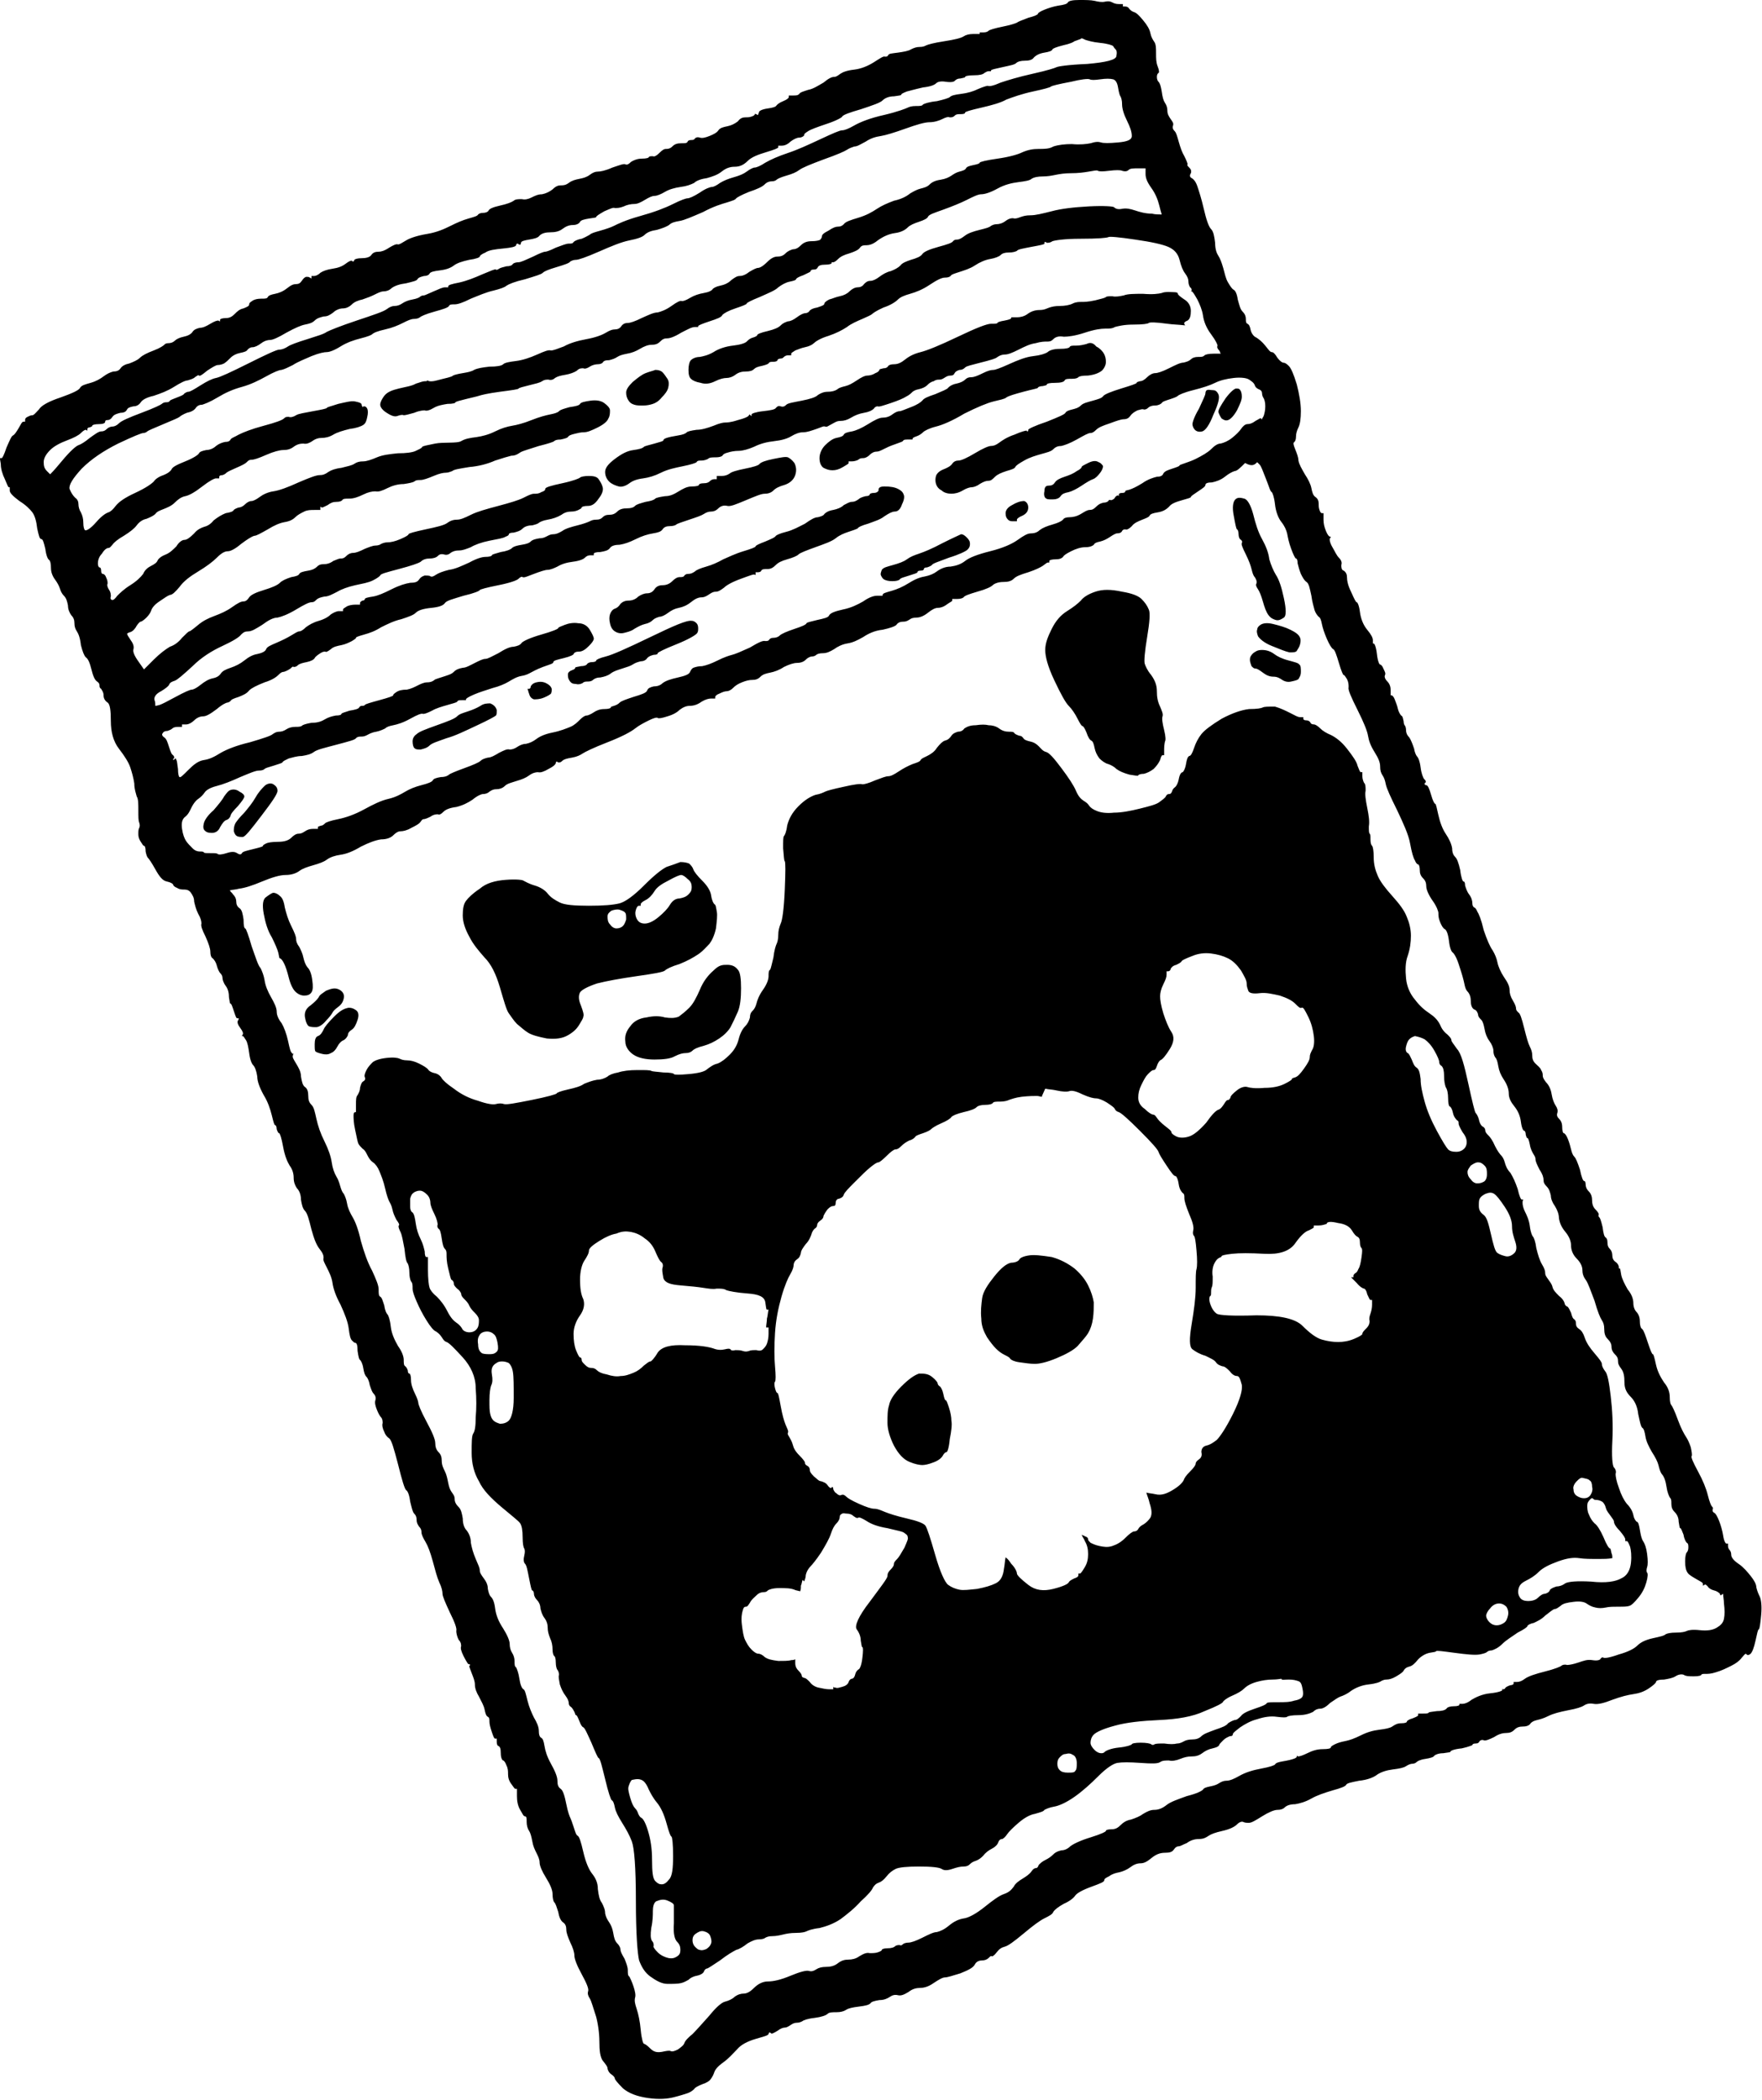 <?xml version="1.0" encoding="UTF-8"?><svg xmlns="http://www.w3.org/2000/svg" xmlns:xlink="http://www.w3.org/1999/xlink" height="259.4" preserveAspectRatio="xMidYMid meet" version="1.0" viewBox="40.2 20.6 217.8 259.4" width="217.8" zoomAndPan="magnify"><g id="change1_1"><path clip-rule="evenodd" d="M173.6,20.6c-0.8,0-1.3,0.1-1.4,0.3c-0.1,0.2-0.5,0.3-1.2,0.4 c-0.6,0.1-1.2,0.3-1.7,0.5s-0.8,0.4-0.8,0.5s-0.4,0.3-1.2,0.5c-0.8,0.3-1.3,0.5-1.4,0.6c-0.2,0.1-0.8,0.3-1.8,0.5s-1.6,0.4-1.7,0.5 c-0.1,0.1-0.3,0.2-0.6,0.2c-0.2,0-0.3,0-0.5,0c0,0,0,0.1,0,0.1c0,0.1,0,0.1,0,0.1c-0.3,0-0.5,0-0.8,0c-0.5,0-0.9,0.1-1.2,0.3 c-0.3,0.2-1.1,0.4-2.4,0.6c-1.3,0.2-2,0.4-2.2,0.5s-0.4,0.2-0.8,0.2s-0.7,0.1-1.1,0.3c-0.3,0.2-0.9,0.3-1.6,0.4s-1.1,0.1-1.2,0.3 c-0.1,0.2-0.2,0.2-0.4,0.2c-0.2-0.1-0.6,0.2-1.4,0.7s-1.6,0.8-2.4,0.9c-0.9,0.1-1.4,0.3-1.7,0.5s-0.5,0.4-0.8,0.4s-0.7,0.2-1.3,0.7 c-0.7,0.4-1.3,0.8-1.9,0.9c-0.6,0.2-1,0.3-1.1,0.5c-0.2,0.2-0.4,0.2-0.8,0.2c-0.2,0-0.4,0-0.5,0c0,0.1,0,0.1,0,0.2 c0,0.1-0.2,0.3-0.7,0.5c-0.5,0.2-0.7,0.4-0.8,0.5c-0.1,0.2-0.4,0.3-1.1,0.4c-0.7,0.1-1.1,0.3-1.1,0.5c0,0.1-0.1,0.2-0.1,0.3 c-0.1,0-0.1,0-0.2-0.1c-0.1,0-0.2,0-0.2-0.1c0,0,0,0.1,0,0.1c0,0.1-0.1,0.2-0.4,0.3c-0.3,0.1-0.5,0.1-0.8,0.1s-0.6,0.1-0.9,0.5 c-0.4,0.3-0.8,0.5-1.3,0.6c-0.5,0.1-0.9,0.2-1.1,0.5s-0.6,0.5-1.1,0.7c-0.5,0.2-0.9,0.3-1.2,0.2s-0.5,0-0.6,0.1 c-0.1,0.2-0.3,0.2-0.5,0.2s-0.4,0.1-0.4,0.2c-0.1,0.2-0.3,0.2-0.8,0.2s-0.8,0.1-1.1,0.4s-0.6,0.3-0.8,0.3s-0.4,0.1-0.8,0.5 c-0.3,0.3-0.6,0.5-0.8,0.4c-0.3,0-0.4,0-0.5,0.1c0,0.1-0.3,0.2-0.9,0.2c-0.5,0-1,0.2-1.3,0.4c-0.3,0.3-0.5,0.4-0.7,0.3 c-0.2-0.1-0.7,0.1-1.6,0.4c-0.9,0.4-1.5,0.5-1.8,0.5s-0.6,0.1-1,0.4s-0.8,0.4-1.3,0.5s-0.9,0.2-1.3,0.5s-0.7,0.3-1,0.3 s-0.6,0.1-1,0.5c-0.4,0.3-0.8,0.5-1.3,0.6c-0.5,0-0.9,0.2-1.3,0.4s-0.8,0.3-1.2,0.2c-0.4,0-0.8,0-1,0.2c-0.3,0.2-0.8,0.4-1.7,0.6 s-1.3,0.4-1.4,0.6c-0.1,0.2-0.4,0.3-0.7,0.3c-0.3,0-0.5,0.1-0.6,0.2c-0.1,0.2-0.5,0.3-1.2,0.5c-0.7,0.2-1.4,0.5-2.2,0.9 c-0.8,0.4-1.7,0.8-2.9,1s-2.1,0.5-2.6,0.8c-0.5,0.3-0.8,0.5-1,0.5c-0.2-0.1-0.6,0.1-1.1,0.4c-0.6,0.4-1,0.5-1.3,0.5 c-0.4,0-0.7,0.1-0.9,0.4s-0.7,0.4-1.2,0.4c-0.5,0-0.8,0.1-0.9,0.2c0,0.1-0.1,0.2-0.1,0.2c-0.1,0-0.2,0-0.2-0.1 c-0.2,0-0.4,0.1-0.8,0.4s-0.9,0.5-1.6,0.6c-0.7,0.1-1.2,0.3-1.5,0.5c-0.3,0.3-0.6,0.4-0.8,0.4c-0.1,0-0.2,0-0.3,0c0,0,0,0.1,0,0.2 c0,0,0,0.1,0,0.1c-0.1,0-0.1-0.1-0.2-0.1c-0.1-0.1-0.3-0.1-0.4-0.1c-0.2,0-0.4,0.2-0.6,0.5c-0.2,0.3-0.4,0.4-0.7,0.4 c-0.3,0-0.6,0.1-1.1,0.5c-0.5,0.4-1,0.6-1.5,0.7c-0.5,0.1-0.8,0.2-0.9,0.4c-0.1,0.2-0.3,0.2-0.8,0.2s-0.8,0.1-1,0.2 c-0.3,0.2-0.5,0.3-0.5,0.5s-0.2,0.3-0.7,0.5c-0.5,0.1-0.8,0.4-1.1,0.7s-0.6,0.5-1.1,0.5c-0.4,0-0.7,0.1-0.7,0.2c0,0,0,0.1,0,0.2 c-0.1,0-0.2-0.1-0.2-0.1c-0.2,0-0.5,0.1-1,0.4s-0.9,0.5-1.3,0.5c-0.4,0.1-0.7,0.2-0.9,0.5s-0.6,0.5-1.1,0.6 c-0.5,0.1-0.9,0.3-1.1,0.5s-0.5,0.3-0.8,0.3s-0.4,0.1-0.5,0.2c-0.1,0.1-0.5,0.4-1.3,0.7c-0.8,0.3-1.4,0.6-1.7,0.9 c-0.3,0.3-0.8,0.5-1.3,0.7c-0.5,0.1-0.9,0.3-1.1,0.6s-0.5,0.4-0.9,0.4c-0.4,0.1-0.8,0.3-1.2,0.6c-0.4,0.3-0.9,0.6-1.6,0.8 s-1.1,0.3-1.3,0.6c-0.1,0.3-1,0.7-2.4,1.2c-1.5,0.5-2.4,1-2.7,1.5c-0.4,0.4-0.6,0.7-0.8,0.7s-0.4,0.1-0.6,0.2 c-0.2,0.1-0.3,0.2-0.3,0.4c0,0.1,0,0.2,0,0.2c-0.1,0-0.1,0-0.2,0c-0.2,0-0.3,0.3-0.6,0.8s-0.5,0.8-0.7,0.9 c-0.2,0.1-0.4,0.6-0.8,1.5c-0.3,0.9-0.5,1.3-0.6,1.3c0,0-0.1,0-0.2,0c0,0.3,0.1,0.6,0.1,0.8c0,0.5,0.2,1.2,0.5,1.8 c0.3,0.7,0.4,1,0.5,1c0,0,0.1,0,0.1,0c0,0.1,0,0.3,0,0.4c0,0.3,0.4,0.7,1.2,1.3c0.8,0.5,1.3,1,1.6,1.4c0.3,0.4,0.5,1.1,0.6,2 c0.2,0.9,0.3,1.3,0.5,1.3s0.3,0.4,0.5,1.2c0.1,0.8,0.3,1.3,0.5,1.4c0.1,0.1,0.2,0.4,0.2,1c0,0.5,0.2,1,0.5,1.4 c0.3,0.4,0.5,0.8,0.6,1.1s0.2,0.6,0.5,0.9c0.3,0.3,0.4,0.7,0.5,1.2c0,0.5,0.2,0.9,0.4,1.2c0.3,0.3,0.4,0.6,0.4,1s0.1,0.7,0.3,1 c0.2,0.3,0.4,0.8,0.5,1.7c0.2,0.8,0.4,1.3,0.6,1.5c0.3,0.2,0.5,0.7,0.7,1.5c0.2,0.8,0.4,1.3,0.7,1.5c0.3,0.2,0.3,0.4,0.3,0.5 c0,0.1,0,0.3,0.2,0.4c0.1,0.2,0.3,0.4,0.3,0.8c0,0.4,0.2,0.7,0.5,0.9c0.3,0.2,0.4,1,0.4,2.3c0,1.3,0.3,2.5,1,3.4 c0.7,0.9,1.2,1.7,1.4,2.3s0.4,1.3,0.5,2c0,0.7,0.2,1.2,0.3,1.6c0.2,0.3,0.2,0.9,0.2,1.7s0,1.3,0.1,1.5c0.1,0.3,0.1,0.5,0,0.7 c-0.1,0.2-0.1,0.4-0.1,0.8c0,0.3,0.1,0.6,0.3,0.9c0.2,0.3,0.3,0.5,0.4,0.5s0.2,0.2,0.2,0.7c0.1,0.5,0.2,0.7,0.3,0.8 c0.1,0.1,0.4,0.5,0.9,1.4s0.9,1.4,1.4,1.5s0.8,0.3,0.8,0.4c0,0.1,0.2,0.3,0.5,0.4c0.3,0.2,0.6,0.2,0.9,0.2c0.3,0,0.6,0.1,0.8,0.4 s0.4,0.6,0.4,1.1c0.1,0.4,0.2,0.9,0.5,1.5c0.3,0.5,0.4,0.9,0.4,1.2c-0.1,0.3,0.1,0.8,0.5,1.6c0.4,0.9,0.6,1.5,0.6,1.9 c0,0.4,0.1,0.7,0.3,0.8c0.2,0.2,0.4,0.5,0.5,0.9s0.3,0.8,0.4,0.9c0.2,0.2,0.3,0.4,0.3,0.6s0.1,0.6,0.4,1c0.3,0.4,0.4,0.9,0.4,1.4 c0.1,0.6,0.1,0.8,0.2,0.8c0.1,0,0.2,0.3,0.4,0.9c0.2,0.6,0.3,0.9,0.4,0.9c0.1,0,0.1,0,0.2,0c0,0.1,0,0.2-0.1,0.3 c-0.1,0.2,0,0.5,0.3,0.9c0.3,0.4,0.4,0.7,0.3,0.8c0,0.1-0.1,0.1-0.1,0.2c0,0,0.1,0,0.1,0c0.1,0,0.2,0.2,0.4,0.5 c0.2,0.3,0.3,0.9,0.4,1.6c0.1,0.8,0.3,1.3,0.5,1.5s0.4,0.7,0.5,1.4c0,0.6,0.3,1.4,0.8,2.3c0.5,0.8,0.8,1.7,1,2.5s0.3,1.2,0.4,1.2 s0.2,0.2,0.2,0.5c0.1,0.3,0.2,0.5,0.3,0.5s0.3,0.6,0.5,1.7c0.2,1.1,0.5,1.8,0.8,2.3c0.3,0.4,0.5,0.9,0.5,1.5c0,0.6,0.2,1,0.4,1.3 c0.3,0.3,0.5,0.8,0.5,1.4c0.1,0.6,0.2,1.1,0.5,1.4c0.3,0.3,0.5,1.1,0.8,2.3c0.3,1.1,0.6,1.9,1,2.4s0.5,0.8,0.5,1.1 c-0.1,0.3,0.1,0.6,0.4,1.2s0.6,1.2,0.7,1.9c0.1,0.7,0.4,1.6,1,2.7c0.5,1.1,0.9,2.1,1,2.9s0.2,1.3,0.4,1.5s0.3,0.3,0.4,0.3 c0.2,0,0.3,0.3,0.3,1c0.1,0.7,0.2,1.1,0.3,1.1c0.1,0.1,0.3,0.4,0.4,1c0.1,0.6,0.2,0.9,0.4,1.1c0.1,0.1,0.3,0.4,0.4,1 c0.2,0.6,0.3,0.9,0.5,1.1c0.2,0.2,0.3,0.5,0.2,0.8c-0.1,0.3,0,0.7,0.2,1.2c0.2,0.5,0.4,0.8,0.5,0.9s0.2,0.3,0.2,0.7 c-0.1,0.3,0,0.7,0.2,1.1c0.1,0.3,0.3,0.6,0.6,0.8s0.6,1.3,1.1,3.2c0.5,2,0.8,3,1,3.2c0.2,0.1,0.4,0.6,0.5,1.4 c0.2,0.8,0.3,1.3,0.5,1.5c0.2,0.2,0.3,0.4,0.3,0.8c0,0.3,0.1,0.5,0.3,0.8c0.2,0.2,0.3,0.4,0.3,0.7s0.2,0.7,0.5,1.2 c0.3,0.5,0.6,1.3,0.9,2.4s0.5,1.9,0.8,2.6c0.3,0.6,0.4,1.1,0.4,1.4c0,0.3,0.3,1,0.9,2.3c0.6,1.2,0.9,2,0.8,2.3 c0,0.3,0.1,0.7,0.3,1.1c0.3,0.3,0.3,0.6,0.3,0.8c-0.1,0.2,0,0.6,0.3,1.2s0.5,0.9,0.6,1c0.1,0,0.2,0,0.2,0.1c0,0.1-0.1,0.1-0.1,0.1 c0,0.1,0.1,0.4,0.3,0.9s0.4,1,0.4,1.4c0,0.5,0.2,1,0.5,1.5c0.3,0.6,0.6,1.1,0.7,1.6s0.2,0.8,0.4,0.9s0.2,0.3,0.2,0.6 c0,0.3,0.1,0.7,0.3,1.3s0.3,0.8,0.4,0.8c0.1,0,0.1,0,0.2,0c0,0.2,0,0.3,0,0.4c0,0.3,0.1,0.5,0.2,0.5c0.2,0.1,0.3,0.3,0.3,0.9 s0.2,0.9,0.3,0.9c0.1,0,0.3,0.3,0.4,0.6c0.2,0.4,0.2,0.7,0.2,1.1c0,0.4,0.1,0.8,0.4,1.2c0.3,0.4,0.4,0.6,0.5,0.6c0.1,0,0.1,0,0.2,0 c0,0.3,0,0.6,0,0.9c0,0.6,0.1,1.2,0.4,1.7s0.4,0.8,0.6,0.8s0.2,0.3,0.2,0.7c0,0.4,0.1,0.8,0.3,1.1c0.2,0.3,0.3,0.8,0.4,1.3 c0.1,0.6,0.3,1,0.5,1.4s0.4,0.8,0.4,1.2s0.3,1.1,0.8,1.9s0.8,1.5,0.8,2c0,0.5,0.1,0.9,0.2,1c0.2,0.2,0.3,0.6,0.5,1.2 c0.1,0.6,0.3,1.1,0.6,1.3c0.3,0.2,0.4,0.5,0.4,0.9s0.2,0.9,0.5,1.6c0.3,0.6,0.5,1.2,0.5,1.6c0,0.4,0.3,1.2,0.9,2.3 c0.6,1.1,0.9,1.8,0.8,2.1c-0.1,0.3,0,0.6,0.2,0.9c0.2,0.3,0.4,1.1,0.8,2.3c0.3,1.2,0.4,2.3,0.4,3.4c0,1.1,0.2,1.8,0.5,2.1 c0.3,0.4,0.5,0.6,0.5,0.9c0.1,0.3,0.2,0.5,0.5,0.7c0.3,0.2,0.4,0.4,0.4,0.5s0.3,0.5,1,1.2c0.7,0.6,1.7,1,3.1,1.2s2.4,0.1,3.2-0.1 c0.8-0.2,1.4-0.4,1.7-0.5c0.3-0.1,0.6-0.3,0.8-0.5c0.1-0.2,0.5-0.4,1-0.6c0.6-0.2,0.9-0.4,1.1-0.7c0.2-0.3,0.3-0.5,0.4-0.8 c0.1-0.3,0.4-0.7,1.1-1.2c0.7-0.5,1.2-1.1,1.7-1.6c0.5-0.6,1.3-1,2.3-1.3s1.5-0.4,1.6-0.6c0-0.1,0.1-0.2,0.1-0.2 c0.1,0,0.1,0,0.2,0.1c0.1,0.1,0.3,0,0.8-0.3c0.4-0.3,0.7-0.4,0.9-0.4s0.4-0.1,0.7-0.3c0.3-0.2,0.5-0.3,0.8-0.3s0.5-0.1,0.7-0.2 c0.1-0.1,0.6-0.3,1.5-0.4c0.8-0.1,1.4-0.3,1.6-0.5s0.6-0.2,1.1-0.2s0.9-0.1,1.2-0.3s0.8-0.3,1.6-0.4s1.2-0.2,1.4-0.4 c0.1-0.2,0.5-0.3,1.1-0.4c0.6,0,1-0.2,1.3-0.4s0.6-0.3,1-0.2c0.4,0.1,0.8-0.1,1.3-0.4c0.5-0.4,1-0.5,1.4-0.5s1-0.1,1.7-0.6 c0.6-0.4,1.1-0.7,1.4-0.7c0.3,0,0.9-0.2,1.9-0.5c1-0.4,1.6-0.7,1.8-1.1s0.6-0.5,0.9-0.5c0.3,0,0.6-0.1,0.8-0.3 c0.2-0.2,0.3-0.3,0.4-0.2c0.1,0,0.3-0.1,0.6-0.5c0.3-0.4,0.6-0.6,1-0.7c0.4-0.1,1.1-0.6,2.3-1.6c1.2-1,2-1.6,2.6-1.9 c0.6-0.3,1-0.5,1.1-0.8c0.2-0.3,0.6-0.6,1.3-1c0.7-0.3,1.2-0.7,1.4-1s0.9-0.7,2-1.1c1.1-0.4,1.6-0.6,1.6-0.8s0.2-0.3,0.6-0.5 c0.4-0.3,0.8-0.4,1.3-0.5c0.4-0.1,0.9-0.3,1.3-0.6c0.4-0.3,0.8-0.5,1.3-0.5s0.9-0.3,1.4-0.7c0.5-0.4,1-0.6,1.6-0.6s0.9-0.1,1.1-0.4 s0.4-0.4,0.6-0.4c0.2,0,0.5-0.2,1-0.4c0.4-0.3,0.9-0.5,1.5-0.5s0.9-0.2,1.2-0.4s0.8-0.4,1.7-0.6c0.9-0.2,1.5-0.5,1.8-0.8 c0.3-0.3,0.6-0.4,0.8-0.3c0.2,0.1,0.4,0.1,0.7,0.1s0.8-0.3,1.6-0.8s1.5-0.8,1.9-0.8s0.7-0.1,0.9-0.3c0.2-0.2,0.6-0.4,1.3-0.4 c0.6-0.1,1.3-0.3,2-0.7s1.6-0.7,2.6-1c1.1-0.3,1.6-0.5,1.7-0.7c0.1-0.2,0.6-0.3,1.6-0.5c1-0.1,1.8-0.4,2.3-0.8 c0.5-0.3,1.1-0.5,1.9-0.6s1.3-0.2,1.6-0.4c0.3-0.2,0.6-0.3,0.8-0.3s0.4-0.1,0.5-0.2c0.1-0.1,0.4-0.3,1.1-0.4c0.6-0.1,1-0.2,1.1-0.4 c0.1-0.1,0.5-0.3,1.1-0.3c0.6-0.1,0.9-0.1,0.9-0.2s0.4-0.3,1.4-0.4c0.9-0.2,1.3-0.4,1.3-0.4c0-0.1,0.1-0.2,0.4-0.2s0.4-0.1,0.5-0.3 c0.1-0.1,0.3-0.2,0.5-0.1s0.7-0.1,1.3-0.4c0.6-0.4,1.1-0.5,1.5-0.5c0.4,0,0.7-0.1,1-0.4s0.6-0.4,1.1-0.4s0.8-0.2,0.9-0.4 c0.2-0.2,0.4-0.3,0.8-0.4c0.4-0.1,0.8-0.2,1.4-0.5c0.6-0.3,1.4-0.5,2.4-0.7c1.1-0.2,1.7-0.4,2-0.6s0.7-0.3,1.2-0.2 c0.5,0.1,1.3-0.1,2.3-0.5c1.1-0.4,1.9-0.6,2.6-0.7c0.7-0.1,1.3-0.3,1.9-0.7c0.6-0.4,0.9-0.7,0.9-0.8c0-0.2,0.4-0.3,1-0.3 c0.6-0.1,1.1-0.2,1.4-0.4s0.7-0.3,1-0.2c0.3,0.2,0.7,0.2,1.3,0.2s0.9-0.1,0.9-0.2c0.1-0.1,0.2-0.1,0.5-0.1s0.7,0,1.3-0.2 c0.7-0.2,1.3-0.5,1.9-0.8c0.6-0.3,1-0.6,1.3-1c0.2-0.2,0.3-0.4,0.5-0.5c0,0,0.1,0.1,0.1,0.1c0.1,0.1,0.3,0.1,0.5-0.1 c0.2-0.2,0.4-0.7,0.6-1.6c0.2-0.9,0.3-1.4,0.4-1.4s0.2-0.7,0.3-1.8c0.1-1.1,0-1.9-0.2-2.3c-0.2-0.4-0.3-0.7-0.4-1.1 c0-0.4-0.3-0.9-0.7-1.4s-0.9-1.1-1.5-1.5c-0.6-0.4-0.9-0.8-0.9-1.1s-0.1-0.5-0.2-0.6c-0.1-0.1-0.2-0.3-0.2-0.5c0-0.1,0-0.2,0-0.3 c-0.1,0-0.1,0-0.2,0c-0.1,0-0.3-0.3-0.4-1c-0.1-0.6-0.3-1.3-0.5-1.8s-0.4-0.9-0.6-1c-0.2-0.1-0.2-0.2-0.2-0.4 c0.1-0.2,0-0.3-0.1-0.4c-0.1-0.1-0.3-0.6-0.5-1.4c-0.2-0.8-0.6-1.8-1.2-2.9c-0.6-1.1-0.9-1.8-0.8-1.9s0-0.6-0.1-1.1 c-0.2-0.6-0.4-1-0.6-1.3s-0.6-1-1-2.1c-0.4-1.1-0.7-1.7-0.8-1.8c-0.1-0.1-0.2-0.4-0.2-1c0-0.6-0.2-1.2-0.7-1.8 c-0.4-0.6-0.8-1.3-1-2.2c-0.2-0.9-0.3-1.3-0.4-1.3c-0.1,0-0.3-0.5-0.6-1.4c-0.3-0.9-0.5-1.5-0.7-1.7c-0.2-0.1-0.3-0.5-0.3-1 s-0.2-0.9-0.4-1.1s-0.4-0.6-0.4-1.1s-0.2-1.1-0.7-1.7c-0.4-0.7-0.7-1.3-0.8-1.8s-0.1-0.8-0.2-0.8c0,0-0.1,0-0.1,0 c0-0.1,0-0.2,0-0.2c0-0.1-0.1-0.4-0.4-0.6s-0.4-0.5-0.4-0.8s-0.1-0.6-0.3-0.8s-0.3-0.4-0.3-0.8s-0.1-0.5-0.2-0.6 c-0.2-0.1-0.3-0.5-0.4-1.3c-0.2-0.8-0.3-1.1-0.4-1.2c-0.1-0.1-0.1-0.1-0.1-0.3c0.1-0.1-0.1-0.4-0.4-0.7c-0.3-0.3-0.4-0.7-0.4-1.1 c0-0.4-0.1-0.8-0.4-1.1c-0.3-0.3-0.4-0.6-0.4-0.9s-0.1-0.4-0.2-0.4c-0.1,0-0.3-0.4-0.5-1.4c-0.3-0.9-0.5-1.4-0.7-1.6 s-0.3-0.5-0.4-0.9c-0.1-0.4-0.2-0.8-0.4-1.3s-0.4-0.7-0.5-0.7c-0.1,0-0.2-0.3-0.2-0.8s-0.2-0.8-0.4-1c-0.2-0.2-0.3-0.4-0.2-0.7 c0.1-0.3,0-0.6-0.2-0.9c-0.2-0.3-0.4-0.8-0.5-1.4c-0.1-0.7-0.4-1.2-0.7-1.5c-0.3-0.4-0.4-0.6-0.4-0.8c0-0.2,0-0.4-0.2-0.7 c-0.1-0.3-0.4-0.5-0.7-0.8c-0.3-0.3-0.4-0.6-0.4-1c0-0.4-0.1-0.7-0.3-1.1c-0.2-0.4-0.4-1.1-0.7-2.3s-0.5-1.8-0.7-1.9 c-0.2-0.2-0.3-0.3-0.3-0.5c0-0.2-0.1-0.5-0.4-1s-0.4-0.9-0.4-1.3c0-0.4-0.2-0.9-0.7-1.6c-0.4-0.6-0.7-1.3-0.8-1.8 c-0.1-0.5-0.3-1-0.6-1.5c-0.3-0.4-0.7-1.3-1.1-2.5c-0.3-1.3-0.6-2-0.8-2.3c-0.1-0.3-0.3-0.5-0.4-0.5c-0.1-0.1-0.2-0.2-0.2-0.5 c0-0.3-0.1-0.7-0.4-1.1c-0.3-0.4-0.4-0.8-0.5-1.1c0-0.4-0.1-0.5-0.2-0.5c-0.1,0-0.3-0.5-0.4-1.4c-0.2-0.9-0.4-1.4-0.6-1.6 s-0.4-0.5-0.4-1.1c-0.1-0.6-0.4-1.2-0.8-1.8c-0.4-0.6-0.7-1.4-0.9-2.3c-0.2-0.9-0.3-1.4-0.4-1.4c-0.1,0-0.3-0.4-0.5-1.1 s-0.4-1.2-0.6-1.2c-0.1,0-0.1,0-0.2-0.1c0-0.1,0-0.2,0.1-0.2c0.1-0.2,0-0.3-0.2-0.5c-0.1-0.2-0.3-0.6-0.4-1.4 c-0.1-0.8-0.3-1.2-0.4-1.3c-0.1-0.1-0.3-0.4-0.4-1c-0.2-0.6-0.4-1.1-0.6-1.4c-0.3-0.3-0.4-0.6-0.4-0.9c0-0.3-0.1-0.5-0.1-0.5 c-0.1-0.1-0.2-0.3-0.2-0.6c-0.1-0.4-0.1-0.6-0.3-0.7c-0.1-0.1-0.3-0.4-0.4-0.8c-0.1-0.5-0.3-0.9-0.4-1.2s-0.3-0.5-0.4-0.5 c-0.1,0-0.1,0-0.1,0c0-0.2,0-0.4,0-0.6c0-0.4-0.1-0.8-0.4-1.1s-0.4-0.6-0.3-0.8s0-0.4-0.2-0.8c-0.1-0.3-0.3-0.5-0.4-0.5 c-0.1,0-0.3-0.4-0.4-1.3s-0.3-1.3-0.4-1.3c-0.1,0-0.1,0-0.1,0c0-0.1,0-0.3,0-0.4c0-0.3-0.2-0.7-0.7-1.3s-0.8-1.4-0.9-2.2 c-0.1-0.8-0.3-1.2-0.4-1.2c-0.1,0-0.3-0.4-0.7-1.3c-0.4-0.8-0.5-1.4-0.5-1.8c0-0.3-0.1-0.6-0.4-0.8c-0.3-0.1-0.3-0.4-0.3-0.7 c0.1-0.3,0-0.6-0.3-0.9s-0.5-0.8-0.8-1.3s-0.4-1-0.3-1.1c0,0,0.1-0.1,0.1-0.2c-0.1,0-0.1,0-0.1,0c-0.1,0-0.3-0.2-0.5-0.7 c-0.2-0.5-0.3-0.9-0.3-1.4c0-0.3,0-0.5,0-0.8c-0.1,0-0.1,0-0.2,0c-0.1,0-0.2-0.1-0.3-0.4c-0.1-0.3-0.1-0.5-0.1-0.8 c0-0.3-0.1-0.6-0.4-0.8s-0.4-0.6-0.5-1.1c-0.1-0.5-0.4-1.1-0.8-1.7c-0.4-0.7-0.7-1.2-0.8-1.7c0-0.4-0.2-0.9-0.4-1.4 s-0.3-0.8-0.1-0.9c0.1-0.1,0.2-0.3,0.2-0.7c0-0.3,0.1-0.7,0.3-1.1c0.2-0.4,0.3-1.1,0.3-2c0-1-0.2-2.1-0.5-3.3c-0.4-1.3-0.7-2-1-2.3 c-0.3-0.3-0.5-0.4-0.7-0.4c-0.1,0-0.4-0.2-0.7-0.6c-0.3-0.5-0.5-0.7-0.7-0.7c-0.2,0-0.4-0.3-0.8-0.8c-0.4-0.5-0.8-0.8-1.1-1 c-0.3-0.1-0.6-0.5-0.7-0.9c-0.1-0.5-0.2-0.7-0.4-0.8c-0.2-0.1-0.2-0.3-0.2-0.6c0-0.3-0.1-0.6-0.4-0.9s-0.4-0.8-0.6-1.5 c-0.1-0.7-0.3-1.1-0.5-1.2s-0.4-0.4-0.7-0.9s-0.4-1.1-0.6-1.8c-0.2-0.7-0.4-1.2-0.6-1.5s-0.4-0.8-0.4-1.6c-0.1-0.8-0.2-1.4-0.5-1.7 c-0.3-0.3-0.6-1.2-0.9-2.5s-0.6-2.2-0.8-2.8s-0.5-0.9-0.7-1s-0.3-0.3-0.1-0.6c0.1-0.3,0-0.5-0.2-0.7c-0.2-0.2-0.3-0.3-0.2-0.4 c0-0.1-0.1-0.4-0.4-1c-0.3-0.5-0.5-1.1-0.7-1.8c-0.2-0.7-0.3-1.1-0.5-1.3c-0.2-0.2-0.3-0.4-0.2-0.7s-0.1-0.5-0.3-0.8 s-0.4-0.6-0.4-1c0-0.4-0.1-0.7-0.3-1s-0.3-0.7-0.4-1.4c-0.1-0.6-0.2-1-0.4-1.2c-0.1-0.1-0.2-0.3-0.2-0.6s0.1-0.4,0.2-0.5 c0.1,0,0.1-0.3-0.1-0.8c-0.2-0.5-0.2-1-0.2-1.6s0-1.1-0.2-1.4c-0.2-0.3-0.4-0.6-0.5-1.1c-0.1-0.5-0.4-1-0.9-1.6s-0.8-0.9-1.1-1 s-0.4-0.2-0.6-0.4c-0.1-0.2-0.3-0.3-0.5-0.3c-0.1,0-0.2,0-0.3,0c0-0.1,0-0.1,0-0.2c0,0,0-0.1,0-0.1c-0.2,0-0.3,0-0.5,0 c-0.4,0-0.6-0.1-0.8-0.2c-0.2-0.1-0.4-0.2-0.9-0.1c-0.4,0.1-0.9,0-1.3-0.1C175,20.6,174.4,20.6,173.6,20.6z M173.9,25.3 c0.1,0.1,0.3,0.1,0.4,0.2c0.3,0.1,0.9,0.3,1.9,0.4c1,0.1,1.5,0.3,1.6,0.4c0.1,0.2,0.2,0.3,0.3,0.4c0.1,0.1,0.2,0.3,0.1,0.8 c0,0.5-1.3,0.8-3.6,1c-2.4,0.1-3.6,0.3-3.8,0.4c-0.2,0.1-1.1,0.4-2.9,0.8s-3.1,0.8-4,1.1c-0.9,0.4-1.4,0.5-1.6,0.4 c-0.1,0-0.5,0.1-1.2,0.4c-0.6,0.3-1.3,0.5-2.1,0.6c-0.8,0.1-1.2,0.2-1.4,0.4c-0.1,0.1-0.7,0.3-1.6,0.5c-1,0.1-1.5,0.3-1.7,0.4 c-0.1,0.2-0.4,0.2-0.9,0.2s-0.8,0.1-1,0.2s-1.2,0.5-2.9,0.9c-1.8,0.4-3,0.9-3.7,1.3c-0.7,0.4-1.2,0.6-1.5,0.6 c-0.3,0-1.2,0.4-2.7,1.1s-2.8,1.3-4,1.7c-1.2,0.4-2.1,0.8-2.8,1.2c-0.6,0.4-1.1,0.6-1.3,0.6s-0.6,0.2-1,0.5s-0.9,0.5-1.6,0.7 c-0.7,0.2-1.2,0.4-1.7,0.7c-0.4,0.3-0.8,0.5-1,0.5s-0.8,0.2-1.5,0.7c-0.8,0.5-1.3,0.7-1.5,0.7s-0.8,0.2-1.8,0.7 c-1,0.5-2.3,1-4.1,1.5s-2.8,1-3.2,1.2s-1,0.4-1.7,0.6s-1.1,0.3-1.3,0.5c-0.2,0.1-0.5,0.3-1,0.5c-0.6,0.1-0.9,0.3-1,0.4 c-0.1,0.2-0.3,0.2-0.6,0.2c-0.3,0-0.8,0.2-1.6,0.5c-0.8,0.4-1.2,0.5-1.3,0.5c-0.2,0-0.7,0.2-1.5,0.6c-0.9,0.4-1.5,0.7-1.8,0.7 s-0.6,0.1-0.7,0.2c-0.1,0.2-0.4,0.3-0.8,0.3c-0.4,0.1-0.8,0.2-0.9,0.3c-0.2,0.1-0.3,0.2-0.4,0.1s-0.7,0.2-1.7,0.6 c-0.9,0.4-1.9,0.8-2.8,1c-1,0.2-1.4,0.3-1.4,0.5c0,0,0,0.1,0,0.1c-0.1,0-0.3,0-0.4,0c-0.3,0-0.7,0.2-1.4,0.5 c-0.7,0.3-1.1,0.5-1.2,0.5s-0.2,0-0.4,0.1c-0.2,0.2-0.5,0.3-1,0.4c-0.6,0.1-1,0.3-1.3,0.5c-0.3,0.2-0.6,0.3-0.9,0.3s-0.6,0.1-1,0.4 s-1.6,0.7-3.7,1.4c-2.1,0.7-3.3,1.2-3.7,1.4c-0.4,0.3-1.2,0.5-2.4,0.9c-1.3,0.4-2.1,0.7-2.4,0.9s-0.7,0.4-1.1,0.4 c-0.3,0-1.6,0.6-3.8,1.7s-3.5,1.7-4,1.8c-0.5,0.1-1.1,0.4-1.9,0.9c-0.8,0.5-1.3,0.8-1.5,0.8c-0.2,0-0.3,0.1-0.5,0.2 c-0.1,0.2-0.4,0.3-0.9,0.5s-0.8,0.3-0.9,0.4c-0.1,0.2-0.3,0.2-0.5,0.2s-0.4,0.1-0.5,0.2c-0.1,0.1-0.9,0.5-2.5,1.1 c-1.6,0.6-2.5,1-2.8,1.3s-0.6,0.4-0.8,0.4s-0.5,0.1-0.7,0.3s-0.4,0.3-0.7,0.3s-0.7,0.3-1.4,0.8c-0.6,0.5-1.1,0.8-1.4,0.9 c-0.3,0.1-1,0.7-2,1.9c-0.5,0.6-1,1.2-1.5,1.7c-0.1-0.1-0.3-0.3-0.4-0.4c-0.3-0.3-0.4-0.6-0.4-1.1s0.3-1,0.8-1.5s1.3-0.9,2.1-1.2 c0.8-0.3,1.4-0.6,1.7-0.9c0.3-0.3,0.5-0.4,0.6-0.4c0.1,0,0.1,0.1,0.2,0.1c0-0.1,0-0.1,0-0.2c0-0.1,0.1-0.2,0.3-0.2 c0.2-0.1,0.3-0.1,0.3-0.2c0-0.1,0.3-0.2,0.8-0.2c0.5,0,0.8-0.1,0.8-0.3s0.2-0.2,0.3-0.2c0.2,0,0.4-0.1,0.6-0.4s0.6-0.4,1-0.5 c0.5,0,0.7-0.2,0.8-0.4c0.1-0.2,0.3-0.3,0.8-0.4c0.4,0,0.7-0.2,0.9-0.5c0.2-0.3,0.7-0.6,1.6-0.8c0.9-0.3,1.7-0.6,2.5-1.1 c0.8-0.5,1.4-0.8,1.7-0.8c0.3-0.1,0.7-0.2,0.9-0.4c0.3-0.2,0.4-0.3,0.5-0.2c0.1,0.1,0.4-0.1,1-0.6c0.6-0.4,1.1-0.7,1.3-0.7 c0.3,0,0.6-0.1,0.8-0.2c0.3-0.2,0.5-0.4,0.8-0.7c0.3-0.3,0.7-0.5,1.2-0.6c0.5-0.1,0.8-0.2,0.9-0.4c0.1-0.1,0.3-0.3,0.6-0.3 c0.3,0,0.7-0.2,1.1-0.5c0.4-0.3,0.8-0.4,1.1-0.4c0.3,0,1-0.3,2-0.9c1.1-0.6,1.8-0.9,2.3-1c0.5-0.1,0.9-0.2,1.2-0.5 c0.3-0.3,0.7-0.4,1.1-0.5c0.5,0,0.8-0.2,1.2-0.5c0.3-0.3,0.8-0.5,1.2-0.5s0.8-0.2,1.1-0.5s0.8-0.5,1.3-0.6c0.6-0.2,1.1-0.4,1.5-0.6 s0.8-0.4,1.1-0.4c0.3,0,0.7-0.1,1-0.4c0.4-0.3,1-0.5,1.8-0.6c0.8-0.2,1.3-0.3,1.4-0.5c0.1-0.2,0.4-0.3,0.8-0.4 c0.3,0,0.6-0.1,0.7-0.3s0.5-0.3,1.3-0.4s1.3-0.3,1.7-0.6c0.4-0.3,1-0.5,1.9-0.7c0.8-0.1,1.3-0.3,1.3-0.4c0-0.1,0.2-0.3,0.7-0.5 c0.4-0.3,1.2-0.4,2.2-0.5c1-0.1,1.5-0.2,1.6-0.4c0-0.1,0-0.1,0.1-0.2c0.1,0,0.2,0,0.2,0.1c0.1,0,0.2,0,0.2,0.1 c0-0.1,0.1-0.2,0.1-0.3c0-0.2,0.4-0.3,1-0.4s1.1-0.2,1.3-0.5c0.3-0.3,0.8-0.4,1.3-0.4c0.6,0,1.1-0.1,1.5-0.4 c0.4-0.3,0.8-0.5,1.3-0.5c0.5,0,0.8-0.2,0.9-0.4s0.5-0.3,1.1-0.4s0.9-0.1,0.9-0.2c0-0.1,0.3-0.3,1-0.7c0.7-0.3,1.1-0.5,1.3-0.4 c0.3,0,0.6,0,1.1-0.2c0.4-0.2,0.9-0.3,1.3-0.3c0.4,0,0.8-0.2,1.3-0.5c0.5-0.3,0.9-0.5,1.2-0.5s0.8-0.2,1.3-0.5s1.2-0.5,1.9-0.6 c0.8-0.1,1.3-0.3,1.7-0.5c0.3-0.3,0.9-0.5,1.6-0.6c0.7-0.2,1.3-0.4,1.8-0.8c0.5-0.4,1-0.6,1.6-0.6s1.1-0.2,1.6-0.7s1.3-0.8,2.3-1.1 s1.5-0.5,1.5-0.6c0,0,0-0.1,0-0.2c0.1,0,0.3,0,0.4,0c0.3,0,0.7-0.1,1.1-0.5c0.4-0.3,0.8-0.5,1.1-0.5s0.6-0.2,0.6-0.3 c0-0.2,0.2-0.3,0.5-0.5c0.3-0.2,1.1-0.5,2.3-0.9s1.9-0.8,1.9-0.9c0.1-0.2,0.9-0.5,2.3-0.9c1.5-0.5,2.4-0.8,2.7-1.1 c0.3-0.3,0.8-0.5,1.4-0.5c0.6-0.1,0.9-0.1,0.9-0.2c0-0.1,0.2-0.2,0.7-0.4c0.4-0.1,1.1-0.3,2-0.5c0.9-0.1,1.4-0.3,1.6-0.5 c0.2-0.2,0.6-0.3,1.2-0.2c0.7,0.1,1,0,1.1-0.1c0.1-0.1,0.3-0.3,0.7-0.3c0.4-0.1,0.6-0.1,0.6-0.2s0.4-0.2,1.1-0.2 c0.7,0,1.1-0.1,1.3-0.3c0.2-0.1,0.3-0.2,0.5-0.2c0.1,0,0.2,0,0.3,0c0,0,0-0.1,0-0.1c0-0.1,0.5-0.2,1.4-0.4s1.5-0.3,1.7-0.5 c0.2-0.2,0.6-0.3,1.1-0.3s0.9-0.1,1.1-0.4c0.3-0.3,0.7-0.5,1.3-0.6s0.9-0.2,1-0.4c0-0.1,0.5-0.3,1.3-0.5c0.9-0.2,1.3-0.4,1.4-0.5 C173.8,25.4,173.9,25.4,173.9,25.3z M174.9,30.4c0.2,0.1,0.6,0.1,1.3,0c0.7-0.1,1.2-0.1,1.6,0c0.3,0.1,0.5,0.4,0.6,1 c0.1,0.6,0.2,1,0.3,1.1c0.1,0.2,0.2,0.5,0.2,1c0,0.5,0.2,1.2,0.6,2c0.4,0.8,0.6,1.4,0.6,1.9s-0.6,0.7-1.7,0.8 c-1.1,0.1-1.8,0.1-2.1,0s-0.7-0.1-1.3,0.1c-0.5,0.1-1.3,0.2-2.3,0.1c-0.9,0-1.7,0.1-2.3,0.3c-0.5,0.3-1.1,0.3-1.8,0.3 c-0.7,0-1.3,0.1-2,0.4c-0.6,0.3-1.7,0.6-3.1,0.8s-2.2,0.4-2.2,0.5c0,0.1-0.3,0.2-0.8,0.3c-0.5,0.1-0.8,0.2-0.9,0.4 c-0.1,0.2-0.4,0.3-0.8,0.4c-0.4,0.1-0.7,0.3-1,0.5s-0.7,0.4-1.3,0.5c-0.7,0.1-1.1,0.3-1.4,0.6s-0.7,0.4-1.1,0.5s-0.8,0.3-1.3,0.6 c-0.5,0.4-1.1,0.7-2,0.9c-0.8,0.3-1.5,0.6-2.1,1c-0.6,0.4-1.3,0.8-2.3,1.1c-1,0.3-1.6,0.5-1.8,0.8c-0.2,0.2-0.4,0.3-0.7,0.3 s-0.6,0.1-1.2,0.5c-0.6,0.3-0.8,0.5-0.8,0.7c0,0.1-0.1,0.3-0.2,0.4c-0.1,0.1-0.5,0.2-1.1,0.2s-1,0.2-1.3,0.5s-0.6,0.5-1,0.5 c-0.3,0.1-0.6,0.2-0.9,0.5s-0.6,0.4-1,0.4c-0.4,0-0.8,0.2-1.3,0.7c-0.5,0.5-0.9,0.7-1.1,0.7s-0.6,0.2-1.1,0.5 c-0.5,0.4-0.9,0.5-1.2,0.5c-0.3,0-0.6,0.2-1,0.5c-0.4,0.4-0.9,0.6-1.4,0.7c-0.5,0.1-0.8,0.3-0.9,0.4c-0.1,0.2-0.5,0.4-1.1,0.5 c-0.6,0.1-1.2,0.3-1.7,0.6c-0.5,0.3-0.8,0.4-1,0.4c-0.2-0.1-0.6,0.1-1.3,0.6c-0.7,0.5-1.3,0.7-1.7,0.8c-0.5,0-1.1,0.3-2,0.7 c-0.8,0.4-1.4,0.6-1.7,0.6s-0.6,0.1-0.8,0.4s-0.5,0.4-0.8,0.4s-0.6,0.1-1.1,0.4c-0.5,0.3-1.3,0.6-2.4,0.8s-2.1,0.5-2.8,0.9 c-0.8,0.3-1.3,0.5-1.6,0.5c-0.3-0.1-0.8,0.1-1.7,0.5s-1.8,0.7-2.6,0.8s-1.4,0.2-1.6,0.4c-0.2,0.2-0.8,0.3-1.7,0.3 c-0.9,0.1-1.5,0.2-1.9,0.4c-0.3,0.2-0.8,0.3-1.4,0.4c-0.6,0.1-1,0.2-1.2,0.3c-0.2,0.2-0.9,0.3-2,0.6S93,67.5,93,67.6 c0,0.1-0.1,0.1-0.3,0.1c-0.2,0-0.5,0.1-1.1,0.3c-0.5,0.3-1.3,0.4-2.1,0.6s-1.4,0.4-1.8,0.9c-0.3,0.4-0.5,0.8-0.5,1.1 c0,0.3,0.3,0.7,0.8,1c0.6,0.4,1,0.5,1.3,0.4c0.3-0.1,0.6-0.2,0.8-0.1c0.2,0,0.6-0.1,1.3-0.3c0.7-0.3,1.2-0.3,1.3-0.3 c0.2,0.1,0.6,0,1.1-0.3s1.1-0.4,1.7-0.5c0.7,0,1-0.1,1-0.2c0.1-0.1,0.5-0.2,1.3-0.4c0.8-0.2,1.3-0.3,1.6-0.4s1.1-0.3,2.6-0.5 s2.3-0.3,2.3-0.4c0.1-0.1,0.5-0.2,1.3-0.4c0.8-0.2,1.3-0.3,1.6-0.5s0.5-0.2,0.8-0.2c0.3,0.1,0.6,0,0.8-0.2c0.3-0.2,0.7-0.3,1.3-0.4 s1.1-0.3,1.4-0.5c0.3-0.3,0.5-0.3,0.8-0.3c0.2,0.1,0.5,0,0.8-0.2c0.3-0.2,0.7-0.3,1-0.3c0.3,0,0.5-0.1,0.6-0.2 c0.1-0.2,0.3-0.3,0.8-0.3c0.4-0.1,0.7-0.2,1-0.4s0.7-0.3,1.2-0.4c0.6-0.1,1.1-0.3,1.6-0.6c0.5-0.3,1-0.5,1.4-0.5 c0.5,0,0.8-0.1,1.1-0.4s0.5-0.4,0.9-0.4c0.3,0,0.9-0.2,1.7-0.7c0.8-0.4,1.3-0.7,1.7-0.7c0.1,0,0.3,0,0.4,0c0,0,0-0.1,0-0.1 c0-0.1,0.5-0.3,1.4-0.6s1.5-0.5,1.6-0.8c0.2-0.2,0.7-0.5,1.6-0.8c0.9-0.3,1.4-0.5,1.4-0.6c0-0.1,0.6-0.4,1.6-0.8 c1.1-0.5,1.9-0.8,2.3-1.2c0.4-0.3,0.9-0.6,1.4-0.7s0.8-0.2,0.8-0.3c0-0.1,0.3-0.3,0.9-0.5c0.6-0.3,0.9-0.4,0.9-0.5 c0-0.1,0.1-0.2,0.4-0.2s0.4-0.1,0.5-0.3c0.1-0.2,0.4-0.3,0.9-0.3s0.8-0.1,0.8-0.2c0,0,0-0.1,0-0.1c0.1,0,0.1,0,0.2,0 c0.1,0,0.3-0.1,0.6-0.4s0.7-0.5,1.4-0.7c0.6-0.2,1.1-0.4,1.3-0.7s0.5-0.3,0.8-0.3c0.3,0,0.8-0.1,1.4-0.6c0.7-0.5,1.4-0.8,2.1-0.9 c0.8-0.1,1.3-0.4,1.6-0.7s0.8-0.5,1.4-0.7c0.6-0.2,1-0.4,1.1-0.6c0.1-0.3,0.8-0.5,1.9-0.9c1.1-0.4,2.1-0.8,2.9-1.2s1.4-0.7,1.8-0.7 c0.4,0,1.1-0.2,2-0.7c0.9-0.5,1.8-0.7,2.6-0.8c0.8-0.1,1.4-0.2,1.6-0.4c0.3-0.2,0.8-0.3,1.4-0.3s1.1-0.1,1.6-0.2s1.1-0.2,1.9-0.2 c0.9,0,1.6-0.1,2.2-0.2c0.6-0.1,1-0.2,1.1-0.1c0.2,0.1,0.6,0.1,1.4,0c0.8-0.1,1.4-0.1,1.6,0c0.3,0.1,0.6,0.1,0.8-0.1 c0.2-0.2,0.6-0.2,1.2-0.2c0.3,0,0.6,0,0.9,0c0,0.2,0,0.5,0,0.7c0,0.5,0.2,1,0.7,1.7s0.8,1.4,1,2.2c0.1,0.4,0.2,0.8,0.3,1.1 c-0.4,0-0.8,0-1.2-0.1c-0.8,0-1.5-0.2-2.1-0.4c-0.6-0.2-1.1-0.3-1.6-0.2s-0.8,0-1-0.2c-0.1-0.1-1.2-0.2-3.1-0.1 c-1.9,0.1-3.5,0.3-4.6,0.6c-1.2,0.3-2,0.5-2.6,0.5s-0.9,0.1-1.2,0.2s-0.5,0.2-0.8,0.2c-0.3-0.1-0.7,0-1.1,0.3 c-0.4,0.3-0.8,0.4-1.1,0.4c-0.3,0-0.5,0.1-0.7,0.2c-0.2,0.2-0.6,0.3-1.4,0.5s-1.4,0.4-1.8,0.7s-0.7,0.5-1,0.5s-0.4,0.1-0.5,0.2 c-0.1,0.2-0.7,0.4-1.8,0.7c-1.1,0.3-1.8,0.6-2,0.9s-0.7,0.5-1.4,0.7c-0.6,0.2-1.1,0.4-1.3,0.7c-0.3,0.3-0.7,0.5-1.2,0.7 c-0.5,0.1-1,0.4-1.4,0.7c-0.4,0.3-0.8,0.5-1.1,0.5c-0.4,0-0.6,0.2-0.8,0.4c-0.2,0.3-0.5,0.4-0.8,0.4c-0.3,0-0.7,0.2-1,0.5 c-0.3,0.3-0.7,0.5-1.2,0.6c-0.5,0.1-0.9,0.3-1.3,0.4c-0.4,0.2-0.6,0.4-0.6,0.5c0,0.2-0.3,0.3-0.9,0.5c-0.6,0.1-0.9,0.3-1,0.5 c-0.1,0.1-0.3,0.2-0.5,0.2s-0.6,0.2-1,0.5c-0.4,0.3-0.8,0.5-1.1,0.5c-0.3,0.1-0.6,0.2-0.9,0.5s-0.8,0.5-1.6,0.7 c-0.9,0.2-1.3,0.4-1.3,0.5c0,0.1-0.2,0.2-0.5,0.3c-0.4,0.1-0.6,0.3-0.8,0.5c-0.2,0.2-0.8,0.4-1.7,0.5c-0.9,0.1-1.8,0.4-2.4,0.8 c-0.7,0.4-1.2,0.5-1.7,0.6c-0.5,0-0.9,0.2-1.1,0.4s-0.3,0.7-0.3,1.2c0,0.6,0.1,0.9,0.3,1.1c0.2,0.2,0.6,0.4,1.2,0.5 c0.6,0.2,1.2,0.1,1.8-0.2c0.6-0.3,1.1-0.4,1.4-0.4s0.7-0.1,1.1-0.4s0.8-0.4,1.3-0.4c0.5,0,0.8-0.1,1-0.3s0.5-0.3,1-0.4 c0.4-0.1,0.7-0.2,0.8-0.3c0.1-0.2,0.3-0.2,0.6-0.2c0.3,0,0.5-0.1,0.5-0.2s0.2-0.2,0.4-0.2s0.3-0.1,0.4-0.2s0.3-0.2,0.5-0.2 c0.1,0,0.3,0,0.4,0c0-0.1,0-0.1,0-0.2c0-0.1,0.2-0.2,0.5-0.4c0.3-0.1,0.7-0.3,1.2-0.4c0.5-0.1,0.9-0.3,1.1-0.5s0.8-0.6,1.8-0.9 c0.9-0.3,1.7-0.7,2.3-1.1c0.5-0.4,1.2-0.7,1.9-1s1.1-0.5,1.2-0.6c0.1-0.1,0.5-0.4,1.4-0.8c0.9-0.3,1.5-0.7,1.8-1 c0.3-0.3,0.8-0.5,1.5-0.7c0.7-0.2,1.5-0.5,2.4-1.1c0.9-0.6,1.5-0.9,1.9-0.9s0.6-0.1,0.7-0.2c0.1-0.2,0.5-0.3,1.1-0.5 c0.6-0.2,1.3-0.4,1.9-0.8c0.6-0.4,1.3-0.7,1.9-0.8s1.1-0.3,1.3-0.5c0.2-0.2,0.5-0.3,1-0.3s0.8-0.1,1-0.2c0.1-0.2,0.8-0.3,1.8-0.5 c1.1-0.2,1.6-0.3,1.6-0.4c0,0,0-0.1,0-0.2c0.1,0,0.2,0,0.3,0.1c0.2,0,0.4,0,0.7-0.2c0.3-0.1,1.4-0.3,3.5-0.3c2.1,0,3.2-0.1,3.4-0.2 c0.1-0.1,1.3,0,3.3,0.3c2.1,0.3,3.4,0.6,4.1,0.9c0.7,0.3,1.2,0.8,1.4,1.6s0.4,1.3,0.7,1.7s0.4,0.7,0.4,1c0,0.3,0.1,0.5,0.2,0.7 c0.2,0.1,0.2,0.3,0.2,0.4c0,0-0.1,0.1-0.1,0.1c0,0,0.1,0,0.1,0c0.1,0,0.3,0.3,0.7,1c0.3,0.6,0.6,1.3,0.7,2c0.1,0.7,0.4,1.5,1,2.3 s0.8,1.3,0.8,1.4c-0.1,0.2,0,0.4,0.2,0.6c0.1,0.1,0.1,0.3,0.2,0.4c-0.3,0-0.6,0-0.9,0c-0.6,0-1,0.1-1.1,0.2 c-0.2,0.2-0.4,0.2-0.8,0.2c-0.4,0-0.7,0.1-0.9,0.3c-0.2,0.2-0.5,0.3-0.9,0.4c-0.4,0-1,0.3-1.8,0.7s-1.4,0.6-1.7,0.6 c-0.3,0-0.7,0.2-1,0.5c-0.3,0.3-0.6,0.5-0.9,0.5c-0.3,0.1-0.4,0.1-0.4,0.2c0,0.1-0.6,0.3-1.9,0.7s-2,0.7-2.2,0.9 c-0.2,0.3-0.6,0.4-1.3,0.6s-1.2,0.3-1.5,0.6s-0.7,0.4-1.1,0.5s-0.7,0.2-0.8,0.4s-0.8,0.5-2.3,1.1c-1.5,0.5-2.3,0.9-2.3,1 c0,0.1,0,0.2-0.1,0.2c-0.1,0-0.1-0.1-0.1-0.1c-0.1,0-0.6,0.1-1.5,0.5c-0.9,0.3-1.5,0.7-1.9,1c-0.4,0.3-0.7,0.4-1,0.4s-1,0.3-2,0.9 s-1.7,0.9-2,0.9c-0.3,0-0.6,0.1-0.8,0.4s-0.6,0.5-1.1,0.7c-0.5,0.2-0.8,0.5-0.9,0.8c-0.1,0.3-0.1,0.7,0,1c0.1,0.3,0.3,0.6,0.7,0.8 c0.3,0.3,0.8,0.4,1.2,0.4s0.9-0.1,1.4-0.4s0.9-0.4,1.1-0.4s0.6-0.1,1-0.4c0.5-0.3,0.8-0.4,1.1-0.4s0.5-0.2,0.8-0.5 c0.3-0.3,0.8-0.5,1.4-0.7c0.7-0.2,1-0.3,1.1-0.5s0.4-0.4,1.1-0.8s1.4-0.6,2.1-0.8c0.7-0.2,1.2-0.3,1.5-0.6c0.3-0.3,0.6-0.4,1-0.4 c0.4-0.1,1-0.3,1.9-0.8c0.9-0.5,1.4-0.8,1.7-0.8c0.2,0,0.4-0.1,0.7-0.4s0.8-0.5,1.7-0.8c0.8-0.3,1.4-0.5,1.7-0.5 c0.3,0,0.6-0.1,0.8-0.4s0.5-0.5,0.9-0.7c0.4-0.1,0.6-0.2,0.8-0.1c0.1,0,0.3,0,0.5-0.2c0.2-0.2,0.5-0.3,0.9-0.3 c0.4,0,0.7-0.2,0.8-0.3c0.1-0.2,0.5-0.3,1.1-0.5s0.8-0.3,0.9-0.4s0.7-0.4,1.9-0.7c1.2-0.3,2.1-0.6,2.7-0.9c0.6-0.3,1.4-0.5,2.3-0.6 c0.9-0.1,1.6,0,1.9,0.2c0.3,0.2,0.6,0.4,0.7,0.7c0.1,0.3,0.3,0.4,0.5,0.5c0.3,0.1,0.4,0.3,0.4,0.5s0.1,0.5,0.2,0.6 c0.1,0.2,0.2,0.5,0.2,1s-0.1,0.9-0.2,1.2c-0.1,0.2-0.2,0.3-0.2,0.4c-0.1,0-0.1,0-0.1-0.1c-0.1-0.1-0.3,0.1-0.7,0.3 c-0.4,0.3-0.7,0.4-1,0.4s-0.6,0.3-0.8,0.6s-0.6,0.7-1.1,1.1s-1,0.6-1.4,0.7c-0.4,0-0.8,0.3-1.2,0.7c-0.4,0.4-1.1,0.8-1.9,1.2 S186,78,186,78.1s-0.3,0.2-0.9,0.4s-0.9,0.3-1.1,0.6c-0.1,0.3-0.4,0.4-0.8,0.4c-0.4,0.1-1.1,0.3-1.8,0.8c-0.8,0.5-1.3,0.7-1.6,0.8 c-0.4,0.1-0.5,0.1-0.5,0.2c0,0.1-0.1,0.2-0.4,0.2c-0.3,0-0.4,0.1-0.4,0.2c0,0.1,0,0.1,0,0.2c0,0-0.1-0.1-0.1-0.1 c-0.1,0-0.3,0.1-0.4,0.3s-0.4,0.3-0.5,0.3c-0.1-0.1-0.3,0-0.3,0.1c-0.1,0.1-0.3,0.2-0.6,0.2c-0.4,0.1-0.6,0.2-0.9,0.5 s-0.5,0.4-0.8,0.4s-0.6,0.2-1.1,0.5c-0.5,0.3-1,0.4-1.4,0.4s-0.7,0.1-0.8,0.3c-0.2,0.2-0.6,0.4-1.3,0.6c-0.7,0.2-1.2,0.4-1.6,0.7 c-0.3,0.3-0.7,0.4-1.1,0.4c-0.4,0-0.9,0.3-1.6,0.8s-1.8,1-3.4,1.4c-1.6,0.4-2.6,0.8-3.1,1.2s-1.1,0.6-1.8,0.7 c-0.7,0-1.3,0.3-1.7,0.6c-0.4,0.3-0.9,0.5-1.4,0.6c-0.6,0.1-1.2,0.3-2,0.8s-1.5,0.8-2.2,1c-0.7,0.2-1.1,0.3-1.1,0.5 c0,0,0,0.1,0,0.1c-0.2,0-0.4,0-0.7,0c-0.4,0-1,0.2-1.7,0.7c-0.7,0.4-1.5,0.8-2.5,1c-0.9,0.2-1.5,0.4-1.7,0.7 c-0.1,0.3-0.6,0.4-1.5,0.6c-0.8,0.2-1.3,0.3-1.3,0.4c-0.1,0.2-0.6,0.4-1.5,0.7s-1.6,0.6-1.8,0.8s-0.5,0.3-0.8,0.3s-0.4,0.1-0.5,0.2 c-0.1,0.2-0.3,0.2-0.5,0.2c-0.3-0.1-0.9,0.2-1.9,0.8c-1.1,0.5-1.8,0.8-2.2,0.9c-0.4,0.1-1,0.3-1.8,0.7c-0.8,0.4-1.4,0.6-1.9,0.7 c-0.5,0-0.8,0.1-1.1,0.2c-0.2,0.1-0.3,0.3-0.4,0.5c-0.1,0.3-0.6,0.5-1.5,0.7c-0.9,0.2-1.5,0.4-1.9,0.7c-0.3,0.3-0.7,0.4-1.1,0.4 c-0.4,0.1-0.7,0.2-0.8,0.5s-0.7,0.5-1.7,0.8c-0.9,0.3-1.5,0.5-1.7,0.7c-0.2,0.2-0.4,0.3-0.7,0.4c-0.3,0.1-0.4,0.1-0.4,0.2 c0,0.1-0.3,0.2-0.8,0.2c-0.6,0-1,0.2-1.3,0.4s-0.7,0.4-0.9,0.4s-0.5,0.2-0.8,0.5c-0.3,0.3-0.7,0.7-1.2,0.9s-1.2,0.5-2.2,0.7 c-1,0.2-1.6,0.5-2,0.8c-0.4,0.3-0.8,0.5-1.3,0.6c-0.4,0-0.8,0.2-1.1,0.4s-0.6,0.3-0.9,0.3c-0.3-0.1-0.7,0.1-1.3,0.4 c-0.5,0.3-1,0.6-1.4,0.6c-0.4,0.1-0.7,0.2-0.9,0.4c-0.2,0.2-0.9,0.5-2,0.9s-1.8,0.7-1.9,0.8c-0.1,0.1-0.4,0.3-1,0.3 c-0.6,0.1-0.9,0.2-1,0.4c-0.1,0.2-0.6,0.4-1.4,0.6c-0.8,0.2-1.5,0.5-2,0.8s-1.2,0.7-2.1,0.9s-1.9,0.7-3,1.3c-1.1,0.6-2.2,1-3.2,1.2 c-1,0.2-1.5,0.4-1.6,0.5c-0.1,0.1-0.3,0.3-0.5,0.3c-0.3,0.1-0.4,0.1-0.4,0.2c0,0.1,0,0.1,0,0.2c-0.2,0-0.4,0-0.6,0 c-0.4,0-0.7,0.1-1,0.3c-0.3,0.2-0.5,0.3-0.8,0.3s-0.6,0.2-0.9,0.5c-0.3,0.3-0.8,0.5-1.6,0.5c-0.8,0-1.3,0.1-1.5,0.2 s-0.4,0.2-0.4,0.3c0,0.1-0.4,0.2-1.2,0.4c-0.8,0.2-1.3,0.3-1.4,0.5s-0.3,0.2-0.6,0s-0.7-0.2-1.3,0s-1,0.2-1.1,0.1s-0.4-0.1-0.9-0.1 c-0.5,0-0.8,0-0.8-0.1c-0.1-0.1-0.2-0.1-0.5-0.1c-0.3,0-0.6-0.1-0.9-0.4c-0.3-0.3-0.6-0.6-0.8-0.9s-0.4-0.8-0.5-1.5s0-1.2,0.4-1.5 s0.6-0.8,0.8-1.2c0.2-0.4,0.5-0.8,0.8-1c0.3-0.2,0.6-0.5,0.8-0.8c0.2-0.3,0.7-0.6,1.5-0.8c0.8-0.2,1.8-0.6,2.9-1.1 c1.2-0.5,1.9-0.8,2.3-0.8c0.4,0,0.6-0.1,0.7-0.2s0.4-0.2,1.1-0.4c0.6-0.2,1-0.3,1.1-0.4c0.1-0.2,0.4-0.3,0.8-0.5 c0.4-0.1,1-0.3,1.6-0.3c0.6-0.1,1.1-0.2,1.5-0.5c0.4-0.3,1.3-0.5,2.8-0.9c1.5-0.4,2.3-0.6,2.4-0.8c0.2-0.2,0.4-0.2,0.7-0.2 c0.3,0,0.5-0.1,0.7-0.2s0.5-0.3,1.1-0.4c0.5-0.1,0.9-0.3,1.1-0.4c0.2-0.2,0.5-0.3,1-0.4c0.5-0.1,1.2-0.3,2.1-0.8 c0.9-0.5,1.4-0.7,1.6-0.6c0.2,0,0.5-0.1,1.1-0.4c0.5-0.3,1.2-0.5,1.9-0.7c0.7-0.2,1.1-0.3,1.2-0.4c0.1-0.2,0.3-0.2,0.6-0.2 c0.2,0,0.3,0,0.5,0c0,0,0-0.1,0-0.1c0-0.1,0.3-0.3,1-0.6c0.7-0.3,1.4-0.5,2.3-0.8c0.8-0.2,1.5-0.5,2-0.8s1-0.6,1.6-0.7 c0.6-0.1,0.9-0.3,1.1-0.4s0.7-0.4,1.5-0.7s1.3-0.4,1.3-0.6s0.5-0.3,1.3-0.5c0.8-0.2,1.2-0.4,1.2-0.5c0.1-0.2,0.3-0.3,0.7-0.3 s0.8-0.3,1.2-0.7c0.4-0.4,0.6-0.7,0.6-0.9c0-0.2-0.2-0.6-0.5-1.1s-0.8-0.8-1.4-0.8c-0.6-0.1-1.2,0-1.7,0.2 c-0.5,0.2-0.8,0.3-0.8,0.4s-0.7,0.4-2.1,0.8c-1.4,0.4-2.2,0.8-2.4,1c-0.2,0.3-0.5,0.4-1,0.5c-0.5,0-1.1,0.3-1.9,0.8 c-0.8,0.4-1.3,0.7-1.6,0.7c-0.3,0-0.7,0.2-1.3,0.5c-0.6,0.3-1.1,0.6-1.5,0.6c-0.5,0.1-0.8,0.2-1.1,0.5s-0.7,0.4-1.3,0.6 s-1,0.3-1.1,0.4s-0.4,0.3-0.9,0.3c-0.4,0-0.8,0.2-1.2,0.4s-0.8,0.4-1.3,0.5c-0.6,0-1,0.1-1.3,0.3s-0.4,0.3-0.4,0.4 s-0.6,0.3-1.7,0.6c-1.1,0.3-1.8,0.5-1.8,0.6c-0.1,0.1-0.2,0.1-0.3,0.1s-0.3,0-0.4,0.2s-0.6,0.3-1.2,0.4c-0.6,0.2-1,0.3-1,0.4 s-0.2,0.2-0.7,0.2c-0.5,0.1-0.9,0.2-1.4,0.5s-1,0.4-1.6,0.4c-0.6,0.1-0.9,0.2-1.1,0.3c-0.2,0.2-0.5,0.2-0.9,0.2s-0.8,0.1-1.1,0.3 c-0.3,0.2-0.6,0.3-0.9,0.3c-0.3,0-0.5,0.1-0.8,0.3c-0.2,0.2-1.1,0.5-2.8,1c-1.7,0.4-2.9,0.9-3.6,1.3c-0.8,0.5-1.4,0.8-2.1,0.9 s-1.3,0.6-1.9,1.2c-0.7,0.7-1,1-1.1,0.9c-0.1,0-0.2-0.4-0.2-1c-0.1-0.6-0.1-1-0.2-1.1c0-0.1-0.1-0.2-0.1-0.2c0,0-0.1,0-0.1,0.1 c-0.1,0-0.1,0.1-0.2,0.1c0-0.1,0-0.2,0.1-0.2c0.1-0.1,0-0.3-0.1-0.4c-0.2-0.1-0.3-0.4-0.5-1s-0.3-1-0.6-1.2 c-0.3-0.2-0.3-0.4-0.2-0.5c0.1-0.2,0.3-0.3,0.6-0.3c0.3-0.1,0.5-0.2,0.6-0.3c0.1-0.1,0.3-0.2,0.7-0.2c0.2,0,0.3,0,0.5,0 c0,0,0-0.1,0-0.2c0,0,0-0.1,0-0.1c0.2,0,0.4,0,0.5,0c0.3,0,0.7-0.2,1-0.5c0.3-0.3,0.7-0.5,1.1-0.5c0.4,0,0.9-0.3,1.7-0.9 c0.7-0.6,1.2-0.8,1.3-0.8s0.3-0.1,0.4-0.2c0.1-0.2,0.4-0.3,1-0.5c0.5-0.2,1-0.4,1.3-0.8c0.3-0.3,0.9-0.6,1.9-1 c1-0.3,1.5-0.7,1.7-0.9s0.4-0.4,0.7-0.4c0.3-0.1,0.5-0.2,0.8-0.4c0.2-0.2,0.3-0.3,0.4-0.2c0.1,0,0.3,0,0.5-0.2 c0.2-0.2,0.6-0.3,1.1-0.4c0.5-0.1,0.9-0.3,1-0.5s0.4-0.4,0.7-0.6c0.3-0.2,0.5-0.2,0.6-0.2c0.1,0.1,0.3,0,0.7-0.3 c0.3-0.3,0.8-0.4,1.3-0.5s0.9-0.3,1.3-0.5c0.3-0.2,0.5-0.3,0.5-0.4s0.3-0.2,1-0.4s1.3-0.4,2.1-0.9c0.8-0.4,1.6-0.8,2.5-1 c0.9-0.3,1.5-0.5,1.8-0.8c0.3-0.3,0.9-0.5,1.9-0.6c1-0.1,1.5-0.3,1.7-0.6c0.2-0.3,1-0.5,2.3-0.9c1.3-0.3,2-0.6,2-0.7 c0.1-0.1,0.8-0.3,2.3-0.6c1.5-0.3,2.3-0.6,2.5-0.8c0.2-0.2,0.4-0.3,0.5-0.2c0.2,0.1,0.6-0.1,1.4-0.4c0.8-0.3,1.4-0.5,1.7-0.5 s0.8-0.2,1.2-0.4c0.5-0.3,1.1-0.5,1.9-0.6c0.8-0.1,1.3-0.3,1.5-0.5c0.2-0.2,0.4-0.3,0.7-0.3c0.1,0,0.3,0,0.4,0c0-0.1,0-0.1,0-0.2 c0-0.1,0.3-0.2,0.8-0.2c0.6-0.1,1-0.2,1.2-0.5s0.7-0.4,1.2-0.4c0.6-0.1,1.2-0.3,2-0.7s1.5-0.6,2.1-0.7c0.6-0.1,1-0.2,1.2-0.5 c0.2-0.3,0.5-0.4,0.9-0.4c0.4,0,0.7-0.1,0.8-0.2s0.7-0.3,1.6-0.6s1.5-0.5,1.8-0.7c0.3-0.2,0.6-0.3,0.9-0.3s0.6-0.1,0.9-0.4 s0.7-0.4,1.1-0.3s1.1-0.2,2.3-0.7s1.9-0.8,2.3-0.8s0.8-0.1,1.1-0.4s0.7-0.5,1.4-0.7c0.6-0.2,1.1-0.6,1.3-1.2 c0.2-0.6,0.1-1.1-0.1-1.5c-0.3-0.4-0.6-0.6-0.8-0.7c-0.3-0.1-0.8,0-1.8,0.2c-1,0.2-1.5,0.4-1.7,0.6c-0.1,0.2-0.8,0.4-1.8,0.6 c-1,0.2-1.7,0.4-1.9,0.6c-0.3,0.2-0.6,0.3-1,0.3c-0.2,0-0.4,0-0.6,0c0,0.1,0,0.1,0,0.2s0,0.1,0,0.2c-0.1,0-0.2,0-0.3,0 c-0.2,0-0.4,0.1-0.5,0.2c-0.2,0.2-0.4,0.3-0.8,0.3c-0.4,0-0.6,0.1-0.6,0.2s-0.3,0.2-0.9,0.2s-1.1,0.3-1.6,0.6 c-0.5,0.3-1,0.6-1.7,0.6c-0.7,0.1-1.1,0.2-1.2,0.3c-0.2,0.2-0.6,0.3-1.2,0.4c-0.7,0.2-1.1,0.3-1.3,0.5c-0.2,0.2-0.5,0.3-1,0.3 s-0.9,0.1-1.2,0.4c-0.3,0.3-0.6,0.4-1,0.4s-0.6,0.1-0.8,0.3c-0.2,0.2-0.4,0.3-0.8,0.3s-0.6,0.1-0.8,0.2s-0.7,0.3-1.5,0.5 s-1.5,0.4-1.9,0.7c-0.5,0.3-0.8,0.4-1.1,0.4c-0.3,0-0.5,0.1-0.7,0.2s-0.5,0.3-1,0.3c-0.6,0.1-0.9,0.2-1.1,0.4 c-0.2,0.2-0.5,0.3-1.1,0.4c-0.6,0.1-1,0.2-1.2,0.4c-0.2,0.2-0.7,0.4-1.4,0.5c-0.7,0.2-1.1,0.3-1.1,0.4c0,0.1-0.3,0.2-0.8,0.2 c-0.4,0-1.1,0.2-2,0.7c-0.9,0.4-1.7,0.8-2.5,0.9c-0.8,0.2-1.3,0.4-1.6,0.6s-0.5,0.3-0.7,0.2c-0.1-0.1-0.4-0.1-0.7-0.1 c-0.3,0.1-0.5,0.2-0.7,0.5s-0.5,0.4-1.1,0.4c-0.6,0.1-1.3,0.3-2.3,0.8s-1.7,0.8-2.3,0.9c-0.7,0.1-1,0.2-1,0.3s-0.1,0.2-0.3,0.2 c-0.2,0.1-0.3,0.2-0.3,0.3c0,0.1,0,0.2,0,0.2c-0.2,0-0.4,0-0.6,0c-0.4,0-0.8,0.1-1,0.2c-0.3,0.2-0.5,0.3-0.5,0.4c0,0.1,0,0.1,0,0.2 c-0.2,0-0.3,0-0.5,0c-0.3,0-0.7,0.2-1,0.4c-0.3,0.3-0.8,0.6-1.5,0.8c-0.7,0.2-1.2,0.5-1.6,0.8c-0.3,0.3-0.6,0.5-0.8,0.5 c-0.2,0-0.5,0.2-1,0.5c-0.5,0.3-1.1,0.6-1.8,0.9c-0.7,0.3-1.2,0.5-1.3,0.8s-0.6,0.5-1.1,0.6c-0.6,0.1-1.1,0.4-1.6,0.8 s-1.1,0.7-1.7,0.9c-0.6,0.2-1,0.4-1.2,0.7s-0.5,0.5-1,0.6c-0.5,0.1-1,0.4-1.5,0.8s-0.9,0.6-1.1,0.6s-0.9,0.3-2,0.9s-1.7,0.9-2,1 c-0.1,0-0.3,0.1-0.5,0.1c0-0.2,0-0.5-0.1-0.7c-0.1-0.4,0.2-0.8,0.8-1.1c0.5-0.3,0.9-0.6,1-0.8c0.1-0.3,0.4-0.4,0.7-0.5 c0.3-0.1,1-0.7,2.2-1.8c1.1-1.1,2.4-1.9,3.7-2.5c1.3-0.6,2.1-1.1,2.3-1.4c0.3-0.3,0.5-0.4,0.9-0.4c0.4,0,0.9-0.3,1.7-0.8 c0.8-0.6,1.4-0.9,1.9-0.9c0.5-0.1,1.3-0.4,2.3-1c1-0.6,1.6-0.9,1.9-0.9s0.4-0.1,0.6-0.3c0.2-0.2,0.5-0.3,1-0.4c0.5,0,1-0.3,1.6-0.6 c0.5-0.3,1.3-0.6,2.2-0.8c0.9-0.2,1.6-0.3,2.2-0.6s0.8-0.5,0.9-0.6c0-0.2,0.8-0.4,2.3-0.8c1.5-0.4,2.4-0.7,2.7-0.9 c0.3-0.3,0.7-0.4,1.1-0.4c0.4,0,0.8-0.1,1-0.3c0.2-0.2,0.4-0.3,0.8-0.2c0.3,0.1,0.6,0,0.8-0.2c0.3-0.2,0.6-0.3,1.1-0.3 c0.4,0,0.9-0.2,1.4-0.4c0.5-0.3,1.3-0.6,2.3-0.8c1-0.2,1.7-0.3,2-0.5c0.3-0.1,0.4-0.2,0.4-0.3s0.2-0.2,0.6-0.2 c0.4-0.1,0.8-0.2,1.1-0.5s0.8-0.4,1.2-0.4c0.4-0.1,0.7-0.2,0.8-0.3s0.5-0.3,1.1-0.4s1.2-0.3,1.7-0.6c0.4-0.3,0.8-0.4,1.2-0.4 s0.7-0.1,0.9-0.2s0.4-0.2,0.4-0.3s0.3-0.2,0.8-0.2s0.9-0.3,1.3-0.9c0.4-0.5,0.6-1,0.5-1.4c-0.1-0.4-0.3-0.7-0.5-1 c-0.2-0.3-0.6-0.4-1.2-0.4s-1,0.1-1.1,0.2c-0.1,0.1-0.8,0.4-2.2,0.7c-1.4,0.3-2.1,0.5-2.1,0.7c0,0.2-0.2,0.3-0.5,0.4 c-0.3,0.2-0.6,0.2-0.9,0.2c-0.3,0-0.7,0.2-1.3,0.5c-0.6,0.3-1.6,0.6-3.1,1s-2.6,0.7-3.4,1.1s-1.3,0.6-1.7,0.6 c-0.4,0-0.8,0.1-1.2,0.4s-1.3,0.5-2.7,0.8c-1.4,0.3-2.1,0.5-2.1,0.6s-0.3,0.3-1,0.6c-0.7,0.3-1.2,0.4-1.6,0.4 c-0.3,0-0.6,0.1-0.8,0.2c-0.1,0.1-0.4,0.2-0.7,0.2c-0.3,0-0.8,0.2-1.3,0.4c-0.6,0.3-1.1,0.5-1.4,0.5c-0.3,0-0.6,0.1-0.9,0.4 c-0.3,0.3-0.5,0.3-0.7,0.3c-0.2,0-0.4,0.1-0.9,0.3c-0.4,0.3-0.8,0.4-1.2,0.4s-0.6,0.1-0.8,0.3c-0.2,0.2-0.5,0.4-1.1,0.5 s-1,0.2-1.1,0.4s-0.4,0.3-1,0.4c-0.6,0.2-1.1,0.4-1.4,0.7c-0.3,0.3-1,0.6-2,0.9c-1,0.3-1.6,0.6-1.8,0.9c-0.2,0.3-0.4,0.5-0.7,0.5 s-0.7,0.2-1.4,0.7c-0.7,0.5-1.4,0.8-2.2,1.1s-1.4,0.6-2,1.1s-1,0.8-1.1,0.8s-0.4,0.3-0.9,0.8c-0.4,0.5-0.9,0.9-1.5,1.1 c-0.5,0.3-1.2,0.8-2,1.6c-0.4,0.4-0.8,0.8-1.2,1.2c-0.2-0.3-0.5-0.7-0.7-1c-0.5-0.7-0.7-1.2-0.6-1.5c0.1-0.4-0.1-0.8-0.4-1.2 c-0.1-0.2-0.3-0.4-0.4-0.7c0.1-0.1,0.3-0.2,0.4-0.2c0.3-0.1,0.6-0.4,0.8-0.8c0.2-0.3,0.4-0.5,0.5-0.5s0.4-0.2,0.7-0.5 c0.3-0.3,0.5-0.6,0.6-0.9c0.1-0.3,0.4-0.7,1-1.1c0.6-0.4,1-0.7,1.3-0.8c0.3,0,0.7-0.4,1.2-1c0.5-0.7,1.3-1.3,2.3-1.9 s1.8-1.2,2.3-1.7c0.6-0.6,1-0.8,1.4-0.8c0.3,0,0.9-0.3,1.6-0.9c0.8-0.6,1.3-0.9,1.6-1c0.3,0,0.8-0.3,1.7-0.8 c0.8-0.5,1.5-0.8,2.1-0.9s1-0.3,1.3-0.6c0.3-0.3,0.7-0.5,1.1-0.7c0.4-0.2,0.8-0.2,1.3-0.2c0.2,0,0.5,0,0.7,0c0-0.1,0-0.1,0-0.2 c0,0,0-0.1,0-0.2c0.1,0,0.1,0.1,0.2,0.1c0.1,0,0.3-0.1,0.7-0.3c0.4-0.3,0.7-0.4,1.1-0.4s0.6-0.1,0.7-0.2c0.1-0.2,0.4-0.2,0.9-0.2 s1.1-0.2,1.7-0.5c0.6-0.3,1.1-0.4,1.5-0.4c0.4,0.1,0.9-0.1,1.5-0.4c0.6-0.3,1.3-0.5,2-0.5c0.7-0.1,1.1-0.2,1.3-0.3 c0.2-0.2,0.5-0.2,0.8-0.2s0.9-0.2,1.6-0.5c0.7-0.3,1.2-0.4,1.5-0.4c0.3,0,0.5-0.1,0.8-0.2c0.2-0.2,0.9-0.3,2.1-0.5 c1.2-0.1,2.3-0.4,3.2-0.8c0.9-0.3,1.6-0.5,2-0.6c0.5,0,0.8-0.2,1.1-0.4c0.3-0.2,1.1-0.4,2.3-0.8c1.2-0.3,1.8-0.5,1.9-0.6 c0.1-0.1,0.3-0.2,0.8-0.2c0.5-0.1,0.8-0.2,0.9-0.3c0.1-0.2,0.4-0.3,0.8-0.4s0.8-0.2,1.2-0.2c0.4,0,0.9-0.2,1.7-0.6 c0.8-0.4,1.2-0.8,1.3-1.1c0.2-0.3,0.2-0.7,0.2-1c0-0.3-0.3-0.6-0.7-0.9c-0.4-0.3-1-0.4-1.7-0.3s-1.2,0.2-1.3,0.4s-0.6,0.3-1.3,0.4 c-0.7,0.2-1.1,0.3-1.3,0.5c-0.2,0.2-0.6,0.3-1.1,0.4c-0.5,0.1-1.3,0.3-2.3,0.7c-1,0.4-1.8,0.6-2.4,0.7c-0.6,0.1-1.3,0.3-2.1,0.7 c-0.8,0.4-1.6,0.6-2.3,0.7c-0.8,0.1-1.4,0.2-1.9,0.5S95,75.2,94,75.4s-1.5,0.3-1.6,0.4c-0.1,0.2-0.4,0.3-0.8,0.5 c-0.4,0.2-1.2,0.3-2.2,0.3c-1,0.1-1.9,0.2-2.6,0.5c-0.7,0.3-1.3,0.5-1.7,0.5c-0.5,0-0.8,0.1-1.1,0.3c-0.3,0.2-0.8,0.3-1.6,0.5 c-0.8,0.1-1.3,0.3-1.6,0.5c-0.4,0.3-0.7,0.4-1.1,0.4s-1.2,0.3-2.6,0.9c-1.3,0.6-2.4,1-3.1,1.1s-1.3,0.4-1.7,0.7 c-0.4,0.3-0.8,0.5-1,0.5c-0.3,0-0.6,0.2-0.8,0.4s-0.5,0.4-0.8,0.4c-0.3,0.1-0.5,0.2-0.6,0.3c-0.1,0.2-0.4,0.3-1,0.4 c-0.5,0.2-1,0.5-1.5,0.9c-0.4,0.5-0.8,0.7-1.2,0.8c-0.3,0.1-0.8,0.3-1.2,0.8c-0.5,0.5-0.9,0.8-1.2,0.8s-0.7,0.3-1,0.8 c-0.4,0.4-0.8,0.8-1.3,1c-0.5,0.2-0.8,0.4-1,0.7c-0.1,0.3-0.4,0.5-0.8,0.7c-0.4,0.2-0.8,0.5-1,1c-0.3,0.4-0.8,0.9-1.6,1.4 s-1.3,1-1.6,1.3c-0.3,0.4-0.5,0.6-0.7,0.5c-0.1,0-0.2-0.2-0.1-0.4c0-0.2,0-0.5-0.2-0.8c-0.2-0.3-0.3-0.6-0.2-0.8 c0-0.2,0-0.4-0.2-0.8c-0.1-0.3-0.3-0.4-0.4-0.4c-0.1,0-0.2-0.1-0.2-0.4s-0.1-0.4-0.2-0.4c-0.1,0-0.2-0.2-0.2-0.5s0.1-0.8,0.5-1.2 c0.3-0.5,0.6-0.7,0.8-0.7s0.3-0.2,0.5-0.4c0.2-0.3,0.7-0.7,1.4-1.1c0.8-0.5,1.3-0.9,1.6-1.3c0.3-0.4,0.7-0.7,1.2-0.8 c0.5-0.2,0.9-0.4,1.1-0.6c0.2-0.3,0.5-0.4,1-0.6s1-0.4,1.4-0.8c0.4-0.4,0.8-0.7,1.3-0.8c0.5-0.1,1.2-0.5,2.1-1.2s1.5-1,1.7-1 c0.1,0,0.3,0,0.4,0c0-0.1,0-0.1,0-0.2c0-0.1,0.1-0.2,0.4-0.2c0.3-0.1,0.4-0.2,0.5-0.3s0.5-0.3,1.2-0.6c0.7-0.3,1.1-0.5,1.3-0.7 c0.2-0.2,0.3-0.3,0.6-0.3s0.9-0.2,1.8-0.6c0.9-0.4,1.7-0.6,2.1-0.6c0.5,0,0.9-0.1,1.3-0.4s0.8-0.4,1.2-0.4c0.4,0.1,0.8-0.1,1.1-0.3 c0.4-0.3,0.8-0.4,1.2-0.4c0.4,0,0.9-0.1,1.4-0.4s1.2-0.5,2-0.7c0.8-0.1,1.4-0.3,1.7-0.5c0.3-0.2,0.4-0.5,0.5-1c0.1-0.4,0.1-0.8,0-1 s-0.2-0.3-0.4-0.3c-0.1,0-0.2,0.1-0.2,0.1c0-0.1-0.1-0.2-0.1-0.3c0-0.2-0.3-0.3-0.8-0.4s-1.2,0.1-2.1,0.3c-0.9,0.3-1.4,0.4-1.4,0.5 c-0.1,0.1-0.6,0.2-1.7,0.4c-1,0.2-1.8,0.3-2.1,0.5c-0.3,0.2-0.7,0.3-0.9,0.2c-0.3,0-0.4,0-0.6,0.2s-1,0.5-2.5,0.9s-2.5,0.8-3.1,1.1 c-0.5,0.3-0.9,0.4-1,0.6s-0.3,0.3-0.7,0.3c-0.4,0.1-0.7,0.2-1.1,0.5c-0.3,0.3-0.8,0.5-1.2,0.5c-0.5,0.1-0.8,0.2-0.9,0.4 s-0.7,0.6-1.7,1c-1,0.4-1.6,0.7-1.7,1c-0.2,0.3-0.5,0.5-1,0.7c-0.6,0.2-1,0.5-1.2,0.8c-0.3,0.3-1,0.8-2.3,1.4 c-1.3,0.6-2,1.1-2.4,1.6c-0.3,0.4-0.6,0.7-0.9,0.8s-0.8,0.4-1.5,1.2s-1.2,1.1-1.4,1c-0.1-0.1-0.2-0.4-0.2-0.9s-0.1-0.9-0.3-1.3 c-0.2-0.3-0.3-0.7-0.3-1c0-0.3-0.1-0.6-0.4-0.8c-0.3-0.3-0.5-0.6-0.7-1.1c-0.1-0.5,0.4-1.3,1.5-2.5c1.2-1.2,2.7-2.2,4.5-3.1 c1.9-0.9,2.9-1.3,3.1-1.3s0.4-0.1,0.5-0.2c0.1-0.1,0.8-0.4,2-0.9c1.2-0.5,1.9-0.8,2-0.9s0.4-0.3,0.9-0.5c0.5-0.1,0.9-0.3,1.1-0.6 s0.5-0.4,0.8-0.4c0.3-0.1,0.9-0.3,1.9-0.9s1.9-1,3-1.3s2.1-0.8,3-1.3s1.6-0.8,1.9-0.8c0.4-0.1,0.8-0.3,1.4-0.6 c0.6-0.4,1.4-0.7,2.3-1.1c1-0.4,1.6-0.5,1.9-0.5c0.3,0,0.9-0.2,1.7-0.7c0.8-0.5,1.7-0.8,2.5-1c0.8-0.2,1.3-0.4,1.4-0.5 c0.2-0.2,0.7-0.4,1.6-0.6s1.6-0.5,2.2-0.8c0.6-0.3,1-0.5,1.4-0.5c0.3,0,0.6-0.1,0.7-0.2c0.1-0.1,0.7-0.4,1.8-0.7s1.7-0.5,1.8-0.7 c0.1-0.2,0.3-0.2,0.7-0.2s1-0.2,2-0.7c1-0.4,1.9-0.8,2.8-1c0.8-0.2,1.4-0.4,1.6-0.6c0.3-0.2,1-0.5,2.3-0.8c1.3-0.4,2-0.6,2.2-0.8 c0.2-0.2,0.7-0.4,1.7-0.7c1-0.3,1.6-0.5,1.7-0.7c0.2-0.1,0.4-0.2,0.7-0.2c0.3,0,1.2-0.3,2.8-1c1.6-0.7,2.8-1.2,3.8-1.4 c1-0.2,1.6-0.4,1.9-0.7c0.3-0.3,0.8-0.5,1.5-0.6c0.7-0.2,1.2-0.4,1.5-0.6c0.3-0.3,0.7-0.4,1.3-0.5c0.6-0.1,1.5-0.5,2.9-1.1 c1.3-0.7,2.3-1,3-1.2c0.6-0.2,1-0.3,1.1-0.5c0.1-0.1,0.6-0.4,1.6-0.8c0.9-0.3,1.6-0.6,1.9-0.9s0.6-0.4,0.9-0.4s0.5-0.1,0.6-0.2 c0.1-0.1,0.5-0.3,1.2-0.5c0.7-0.2,1.2-0.4,1.6-0.7c0.4-0.3,1.4-0.7,3-1.3c1.7-0.6,2.6-1,2.9-1.2s0.6-0.3,0.9-0.4 c0.4,0,0.8-0.3,1.4-0.6c0.6-0.4,1.2-0.6,1.9-0.7c0.6-0.1,1.6-0.4,3-0.9s2.4-0.8,3-0.8s1.2-0.2,1.6-0.4c0.4-0.2,0.7-0.3,0.9-0.2 c0.2,0,0.4,0,0.6-0.2s0.4-0.2,0.8-0.2s0.5-0.1,0.5-0.2c0-0.1,0.7-0.3,2-0.6c1.3-0.3,2.4-0.6,3.1-1c0.8-0.3,1.9-0.7,3.3-1 c1.4-0.3,2.1-0.5,2.2-0.6s0.9-0.3,2.5-0.6C173.8,30.4,174.7,30.3,174.9,30.4z M183.8,56.8c-0.4,0.1-1.1,0.2-2.3,0.1 c-1.1,0-1.9,0-2.4,0.2c-0.5,0.1-1,0.2-1.4,0.1c-0.4,0-0.7,0-0.8,0.1c-0.1,0.1-0.5,0.2-1.3,0.4c-0.9,0.2-1.4,0.2-1.7,0.2 s-0.7,0-1.1,0.2s-1,0.3-1.6,0.3c-0.6,0-1,0.1-1.3,0.2c-0.3,0.1-0.6,0.3-1.2,0.3s-1.1,0.2-1.5,0.5s-0.9,0.4-1.3,0.4 c-0.2,0-0.5,0-0.7,0c0,0,0,0.1,0,0.1c0,0.1-0.3,0.2-0.8,0.3c-0.6,0.1-0.9,0.2-0.9,0.3c-0.1,0.1-0.3,0.1-0.8,0.1s-1.8,0.5-4.1,1.6 s-3.8,1.7-4.6,1.9c-0.8,0.2-1.4,0.5-1.9,0.9c-0.5,0.4-0.9,0.6-1.4,0.6c-0.4,0-0.6,0.1-0.7,0.2c-0.1,0.2-0.3,0.3-0.6,0.3 c-0.4,0.1-0.5,0.1-0.5,0.2c0,0.1-0.2,0.3-0.5,0.4c-0.3,0.2-0.7,0.3-1,0.3c-0.3,0-0.7,0.2-1.3,0.6s-1,0.6-1.4,0.7 c-0.4,0.1-0.8,0.2-1,0.4c-0.3,0.2-0.7,0.3-1.2,0.3s-0.9,0.2-1.2,0.4c-0.3,0.3-1,0.5-2,0.7s-1.7,0.3-1.9,0.5 c-0.2,0.2-0.4,0.3-0.7,0.2s-0.4,0-0.6,0.2c-0.1,0.2-0.7,0.3-1.6,0.4s-1.4,0.3-1.4,0.4c0,0.1,0,0.1,0,0.2c-0.1,0-0.1-0.1-0.1-0.1 c-0.1,0-0.1-0.1-0.2-0.1c0,0.1,0,0.1-0.1,0.2c-0.1,0.1-0.5,0.3-1.3,0.5c-0.9,0.3-1.4,0.3-1.6,0.3c-0.2,0-0.7,0.1-1.4,0.4 c-0.8,0.3-1.5,0.5-2.1,0.5c-0.7,0.1-1.1,0.2-1.2,0.3c-0.2,0.2-0.5,0.3-1.1,0.4c-0.6,0.1-1.1,0.2-1.4,0.3c-0.3,0.1-0.4,0.2-0.4,0.3 s-0.4,0.2-1.1,0.4s-1.2,0.3-1.3,0.4c-0.2,0.2-0.6,0.3-1.3,0.4c-0.8,0.1-1.5,0.5-2.3,1.1c-0.8,0.6-1.2,1.1-1.2,1.6 c0,0.5,0.2,0.9,0.5,1.2c0.3,0.3,0.8,0.5,1.2,0.6s0.9-0.1,1.3-0.4s0.9-0.5,1.7-0.6c0.7-0.1,1.4-0.3,2.2-0.7s1.7-0.6,2.7-0.8 c1-0.2,1.6-0.4,1.7-0.5c0.1-0.2,0.3-0.2,0.6-0.2s0.6-0.1,0.8-0.2c0.2-0.2,0.5-0.2,1-0.2c0.4,0,0.7-0.1,0.8-0.2 c0.1-0.2,0.3-0.3,0.7-0.4c0.3-0.1,0.8-0.2,1.3-0.2s1.2-0.2,1.9-0.5c0.8-0.4,1.6-0.6,2.5-0.7s1.6-0.3,2.1-0.6c0.5-0.3,1-0.5,1.5-0.5 s1-0.2,1.6-0.4s0.9-0.4,1.1-0.3s0.4-0.1,0.8-0.3s0.6-0.4,1.1-0.4c0.4,0,0.8-0.1,1.3-0.4s1-0.5,1.6-0.6c0.6-0.1,1-0.3,1.2-0.5 c0.2-0.3,0.4-0.3,0.5-0.3c0.1,0.1,0.7-0.1,1.6-0.4s1.6-0.6,1.9-0.8c0.4-0.2,0.6-0.4,0.7-0.5s0.3-0.3,0.8-0.4s0.9-0.3,1.1-0.5 c0.2-0.2,0.4-0.4,0.8-0.5c0.3-0.2,0.5-0.2,0.7-0.2c0.1,0,0.3,0,0.6-0.2c0.3-0.2,0.5-0.3,0.8-0.3s0.4-0.1,0.5-0.3 c0.1-0.2,0.3-0.3,0.6-0.4c0.3,0,0.5-0.1,0.7-0.3c0.2-0.2,0.8-0.3,1.9-0.6c1.2-0.3,1.9-0.5,2.1-0.7c0.3-0.2,0.6-0.3,0.9-0.3 c0.4,0,0.9-0.2,1.7-0.6c0.8-0.4,1.4-0.7,2.1-0.8c0.7-0.2,1.1-0.2,1.4-0.2s0.5,0,0.8-0.3s0.7-0.4,1.3-0.3c0.5,0,1.4-0.1,2.6-0.5 c1.2-0.4,2-0.5,2.5-0.5s0.9,0,1.2-0.2c0.4-0.1,1.1-0.3,2.3-0.3c1.2,0,1.8-0.1,1.9-0.2c0.1-0.1,0.9-0.1,2.3,0.1 c0.7,0.1,1.4,0.1,2.2,0.2c0,0-0.1-0.1-0.1-0.2c-0.1-0.1,0.1-0.3,0.4-0.4c0.3-0.2,0.4-0.6,0.4-1.2c0-0.6-0.3-1.1-0.8-1.4 c-0.6-0.4-0.8-0.6-0.8-0.7c0-0.1-0.1-0.2-0.4-0.2S184.2,56.6,183.8,56.8z M174.5,63.1c-0.4,0.1-0.8,0.2-1.3,0.2s-0.7,0-0.8,0.2 c-0.1,0.1-0.4,0.2-1.2,0.2s-1.3,0.2-1.5,0.4c-0.3,0.2-0.9,0.4-1.8,0.5c-0.9,0.1-1.9,0.5-3,1s-1.7,0.7-1.9,0.7 c-0.3,0-0.7,0.1-1.3,0.4c-0.6,0.3-1.1,0.5-1.4,0.5c-0.4,0-0.6,0.1-0.8,0.3c-0.2,0.2-0.6,0.4-1.1,0.5s-0.8,0.3-1,0.5 c-0.1,0.2-0.7,0.4-1.6,0.8c-0.9,0.3-1.4,0.5-1.6,0.8c-0.2,0.2-0.6,0.5-1.4,0.8s-1.2,0.5-1.4,0.5c-0.2,0-0.5,0.1-0.9,0.4 s-0.8,0.4-1.2,0.4c-0.4,0-1,0.3-1.8,0.8s-1.5,0.8-2,0.9c-0.6,0.1-0.9,0.2-1,0.4s-0.4,0.3-0.9,0.4s-1,0.5-1.4,0.9s-0.7,1-0.7,1.6 c0,0.6,0.2,1,0.5,1.2c0.4,0.2,0.7,0.3,1.1,0.3c0.4,0,0.8-0.1,1.3-0.4s0.7-0.4,0.7-0.5c0-0.1,0-0.1,0-0.2c0.1,0,0.3,0,0.4,0 c0.3,0,0.6-0.1,0.8-0.2c0.2-0.2,0.4-0.2,0.6-0.2c0.2,0,0.5-0.1,0.8-0.4c0.3-0.3,0.6-0.4,0.8-0.4c0.3,0,0.5-0.1,0.9-0.3 s0.8-0.4,1.4-0.6c0.5-0.2,0.9-0.3,1-0.4c0.1-0.2,0.3-0.2,0.7-0.2c0.2,0,0.4,0,0.5,0c0,0,0-0.1,0-0.1c0-0.1,0.2-0.2,0.5-0.3 c0.3-0.1,0.6-0.3,0.8-0.5s0.8-0.5,1.6-0.7c0.8-0.2,2-0.7,3.5-1.6c1.6-0.8,2.8-1.3,3.6-1.5s1.4-0.3,1.6-0.5c0.3-0.2,1-0.4,2.1-0.7 s1.8-0.4,1.8-0.5s0.3-0.2,0.6-0.2c0.4-0.1,0.5-0.1,0.5-0.2c0-0.1,0.3-0.2,1-0.2c0.7,0,1.1-0.1,1.2-0.3c0.1-0.2,0.4-0.2,0.9-0.2 s0.7-0.1,0.8-0.2s0.4-0.2,1.2-0.2c0.8-0.1,1.3-0.3,1.7-0.6c0.3-0.3,0.5-0.7,0.5-1.1c0-0.4-0.1-0.8-0.3-1.1s-0.5-0.6-0.9-0.8 C175.3,62.9,174.9,62.9,174.5,63.1z M120,66.7c-0.5,0.2-1,0.6-1.6,1.1c-0.5,0.5-0.8,0.9-0.8,1.3s0.1,0.7,0.3,1 c0.2,0.3,0.4,0.4,0.7,0.5s0.6,0.1,1.1,0.1c0.5,0,0.9-0.1,1.2-0.2c0.3-0.1,0.7-0.3,1.1-0.8c0.4-0.4,0.7-0.8,0.8-1.2 c0.1-0.4,0.1-0.8-0.1-1.1c-0.2-0.3-0.4-0.6-0.6-0.8s-0.5-0.3-0.9-0.3C121,66.4,120.5,66.5,120,66.7z M191.7,69.8 c-0.6,0.9-0.9,1.4-0.9,1.7c0.1,0.3,0.2,0.5,0.4,0.8c0.3,0.2,0.5,0.3,0.8,0.2c0.3-0.1,0.7-0.5,1.1-1.2c0.4-0.8,0.6-1.3,0.6-1.7 s-0.1-0.7-0.2-0.8c-0.1-0.2-0.3-0.2-0.5-0.2S192.3,69,191.7,69.8z M189.4,68.8c-0.1,0-0.2,0.2-0.2,0.4c0,0.2-0.3,0.8-0.8,1.9 c-0.6,1-0.8,1.7-0.8,1.9s0.1,0.5,0.3,0.7c0.2,0.2,0.5,0.3,0.9,0.2c0.4-0.1,0.9-0.8,1.4-2.1c0.6-1.3,0.8-2.1,0.6-2.5 s-0.4-0.5-0.7-0.5S189.6,68.7,189.4,68.8z M174.7,77.8c-0.6,0.3-0.8,0.4-0.8,0.5c0,0.1-0.2,0.3-0.6,0.5c-0.4,0.3-0.9,0.5-1.5,0.7 c-0.6,0.2-1,0.4-1.2,0.7s-0.4,0.4-0.8,0.4s-0.5,0.3-0.5,0.7c-0.1,0.4,0,0.7,0.1,0.8c0.2,0.2,0.4,0.2,0.9,0.2c0.4,0,0.8-0.1,1-0.4 s0.5-0.4,1-0.5c0.4-0.1,1-0.4,1.6-0.8s1.1-0.7,1.4-0.8c0.3-0.1,0.6-0.4,0.9-0.8c0.3-0.4,0.4-0.8,0.3-0.9c-0.1-0.1-0.2-0.3-0.5-0.4 C175.7,77.5,175.3,77.5,174.7,77.8z M195.6,77.7c0.1,0.1,0.2,0.2,0.3,0.3c0.2,0.2,0.4,0.8,0.8,1.8s0.5,1.5,0.7,1.6 c0.1,0.1,0.3,0.6,0.4,1.5c0.1,0.9,0.4,1.7,0.8,2.2s0.6,1,0.7,1.4c0.1,0.5,0.2,1.1,0.5,1.9c0.3,0.8,0.5,1.2,0.6,1.2 c0.1,0,0.2,0.2,0.2,0.6c0.1,0.4,0.2,0.8,0.4,1.3c0.2,0.4,0.4,0.8,0.7,1s0.4,0.8,0.6,1.7c0.1,0.8,0.3,1.4,0.4,1.8 c0.1,0.3,0.3,0.6,0.5,0.8c0.2,0.1,0.3,0.4,0.4,0.9c0.1,0.5,0.3,1.1,0.6,1.8s0.6,1.2,0.8,1.3s0.4,0.7,0.7,1.7s0.5,1.5,0.6,1.5 c0.1,0,0.2,0.2,0.4,0.5c0.2,0.4,0.2,0.7,0.2,1c-0.1,0.3,0.3,1.2,1.1,2.8c0.8,1.6,1.2,2.6,1.3,3.2c0.1,0.6,0.3,1.2,0.8,2 s0.7,1.3,0.7,1.8c0,0.5,0.1,0.8,0.3,1.1s0.3,0.6,0.4,1.1s0.6,1.6,1.4,3.2c0.8,1.7,1.4,3,1.6,4.1s0.4,1.8,0.6,2.1 c0.1,0.3,0.3,0.5,0.4,0.5s0.2,0.3,0.2,0.7c0,0.4,0.1,0.7,0.4,1s0.4,0.6,0.4,1s0.3,1.1,0.8,1.8s0.7,1.3,0.7,1.5c0,0.3,0,0.6,0.2,1.1 s0.4,0.8,0.6,0.9c0.2,0.1,0.4,0.6,0.5,1.4c0.1,0.9,0.3,1.4,0.5,1.5c0.2,0.2,0.5,0.7,0.8,1.7c0.3,0.9,0.5,1.6,0.6,2.1s0.2,0.8,0.4,1 s0.4,0.6,0.4,1.1s0.1,0.9,0.4,1.1c0.3,0.1,0.4,0.3,0.5,0.6c0,0.3,0.2,0.5,0.4,0.7c0.2,0.2,0.3,0.6,0.4,1.1c0.1,0.6,0.3,1.1,0.6,1.5 c0.3,0.4,0.5,0.9,0.5,1.2c0,0.4,0.1,0.6,0.2,0.8c0.2,0.2,0.3,0.5,0.4,1.1c0.1,0.6,0.3,1.1,0.7,1.7c0.4,0.6,0.6,1.2,0.6,1.7 c0,0.6,0.3,1.1,0.7,1.6c0.4,0.5,0.7,1.1,0.8,1.9c0.1,0.8,0.3,1.1,0.4,1.1c0.1,0,0.2,0.2,0.2,0.5c0.1,0.3,0.1,0.4,0.2,0.4 c0.1,0,0.2,0.3,0.3,0.8c0.1,0.6,0.3,0.9,0.4,1.1s0.3,0.4,0.3,0.7s0.2,0.7,0.5,1.3c0.4,0.6,0.5,1,0.5,1.3s0.1,0.5,0.4,0.8 s0.4,0.7,0.5,1.1c0,0.4,0.2,0.9,0.5,1.3c0.3,0.5,0.5,1,0.5,1.5c0.1,0.6,0.3,1.1,0.8,1.7c0.5,0.6,0.7,1.2,0.7,1.7 c0,0.5,0.2,1.1,0.7,1.6s0.7,1,0.7,1.4c0,0.4,0.1,0.8,0.4,1.2s0.6,1.3,1.1,2.6c0.4,1.4,0.7,2.1,0.9,2.4s0.3,0.6,0.3,1.1 s0.1,0.9,0.4,1.2c0.3,0.3,0.5,0.6,0.5,1c0,0.4,0.2,0.7,0.4,0.9s0.4,0.4,0.4,0.8s0.1,0.6,0.4,1c0.3,0.4,0.4,0.9,0.4,1.7 s0.3,1.3,0.8,1.8c0.4,0.4,0.8,1.1,0.9,2.1c0.2,0.9,0.3,1.5,0.5,1.7c0.2,0.1,0.3,0.5,0.4,1.1c0.1,0.6,0.4,1.2,0.8,1.9 c0.4,0.6,0.7,1.2,0.8,1.6c0.1,0.4,0.2,0.8,0.4,1.1c0.3,0.3,0.5,0.9,0.6,1.6s0.3,1.1,0.4,1.3c0.2,0.2,0.2,0.4,0.2,0.8 c0,0.4,0.1,0.7,0.4,1s0.5,0.7,0.5,1.2c0.1,0.5,0.1,0.8,0.2,0.8s0.2,0.3,0.4,0.8c0.1,0.6,0.3,0.9,0.4,1c0.2,0.1,0.2,0.3,0.2,0.6 c0,0.3-0.1,0.5-0.2,0.6c-0.1,0.1-0.2,0.5-0.2,1.1c0,0.7,0.1,1.1,0.3,1.4c0.2,0.3,0.6,0.5,1.1,0.8s0.8,0.4,0.8,0.6 c0,0.1,0,0.2,0,0.2c0.1,0,0.1-0.1,0.2-0.1c0.1-0.1,0.2,0,0.4,0.2c0.1,0.2,0.4,0.4,0.8,0.5c0.4,0.1,0.6,0.3,0.7,0.4 c0,0.1,0,0.1,0.1,0.2c0.1,0,0.1-0.1,0.1-0.1c0.1,0,0.1,0,0.2-0.1c0,0.4,0.1,0.8,0.1,1.2c0.1,0.8,0.1,1.4,0,1.9 c-0.1,0.5-0.4,0.8-0.9,1.1s-1.2,0.4-2.1,0.3s-1.4,0-1.6,0.1c-0.2,0.1-0.6,0.2-1.3,0.2c-0.7,0-1.1,0.1-1.3,0.2 c-0.2,0.2-0.7,0.3-1.6,0.5c-0.9,0.2-1.5,0.5-1.9,0.9c-0.4,0.4-1.2,0.8-2.3,1.1c-1.1,0.4-1.8,0.5-1.9,0.4c-0.1-0.1-0.3,0-0.4,0.2 c-0.1,0.1-0.4,0.2-1,0.1c-0.6-0.1-1.1,0.1-1.7,0.3s-1.1,0.3-1.4,0.3c-0.3-0.1-0.6,0-0.7,0.1c-0.1,0.1-0.8,0.4-2,0.7 s-2.1,0.6-2.5,0.9c-0.4,0.3-0.7,0.4-1,0.4c-0.1,0-0.3,0-0.4,0c0,0.1,0,0.1,0,0.2c0,0.1-0.2,0.2-0.4,0.2c-0.3,0.1-0.5,0.2-0.6,0.3 c-0.1,0.2-0.2,0.2-0.3,0.2c-0.1,0-0.1-0.1-0.1-0.1c0,0.1,0,0.1,0,0.2c0,0.1-0.5,0.3-1.5,0.4s-1.8,0.5-2.3,0.8 c-0.5,0.4-0.9,0.5-1.1,0.5c-0.1,0-0.3,0-0.4,0c0,0,0,0.1,0,0.1c0,0.1-0.2,0.2-0.7,0.2c-0.4,0-0.8,0.1-0.9,0.3 c-0.2,0.2-0.6,0.3-1.2,0.3c-0.6,0.1-1,0.1-1,0.2c-0.1,0.1-0.3,0.1-0.7,0.1c-0.2,0-0.4,0-0.6,0c0,0.1,0,0.1,0,0.2 c0,0.1-0.2,0.2-0.7,0.4c-0.4,0.1-0.7,0.3-0.7,0.4c0,0.1-0.2,0.2-0.7,0.2s-0.8,0.2-1.1,0.4s-0.8,0.3-1.6,0.4s-1.5,0.3-2.3,0.7 c-0.8,0.4-1.4,0.6-1.9,0.7s-0.9,0.2-1.3,0.4c-0.4,0.2-0.5,0.3-0.5,0.4s-0.3,0.2-1,0.2c-0.7,0-1.3,0.2-1.9,0.5 c-0.6,0.3-1,0.4-1.1,0.4c-0.1,0-0.2-0.1-0.2-0.1c0,0.1,0,0.1,0,0.1c0,0.1-0.1,0.2-0.4,0.3s-0.7,0.2-1.3,0.3c-0.6,0.1-0.9,0.2-1,0.4 c-0.1,0.1-0.6,0.3-1.7,0.5c-1.1,0.2-2,0.5-2.7,0.9c-0.7,0.4-1.2,0.6-1.6,0.6c-0.3,0-0.6,0.1-0.9,0.3s-0.6,0.3-1.1,0.4 s-0.8,0.2-0.9,0.4c-0.2,0.2-0.8,0.5-2,0.8c-1.1,0.4-2,0.7-2.5,1.1s-1,0.6-1.5,0.6c-0.5,0-0.9,0.2-1.4,0.5c-0.4,0.3-0.9,0.5-1.5,0.7 c-0.6,0.1-1,0.4-1.3,0.7c-0.3,0.3-0.6,0.5-1.1,0.5s-0.7,0.1-0.7,0.2c0,0.1-0.6,0.4-1.9,0.8s-2.1,0.8-2.5,1.1 c-0.3,0.3-0.7,0.5-1.1,0.5c-0.4,0.1-0.7,0.2-1,0.5c-0.3,0.3-0.6,0.5-1,0.7c-0.4,0.2-0.6,0.4-0.8,0.6c-0.1,0.3-0.2,0.4-0.4,0.4 c-0.1,0-0.3,0.1-0.5,0.4s-0.6,0.6-1.1,0.9c-0.5,0.3-0.9,0.6-1.1,1c-0.3,0.4-0.6,0.7-1.2,0.9s-1.4,0.8-2.4,1.6 c-1,0.8-1.9,1.3-2.5,1.4c-0.7,0.1-1.3,0.4-1.9,0.9c-0.6,0.5-1.1,0.7-1.5,0.8c-0.4,0-1,0.3-1.8,0.7c-0.8,0.4-1.4,0.6-1.7,0.6 c-0.3,0-0.6,0.1-0.7,0.2c-0.1,0.1-0.2,0.2-0.4,0.1c-0.1,0-0.3,0-0.5,0.1c-0.2,0.2-0.5,0.3-1,0.3c-0.4,0-0.7,0.1-0.7,0.2 c0,0.1-0.2,0.2-0.5,0.3c-0.3,0.1-0.6,0.1-1,0.1c-0.4-0.1-0.8,0.1-1.3,0.4c-0.4,0.3-0.9,0.4-1.3,0.4c-0.5,0-0.9,0.1-1.4,0.5 c-0.4,0.3-0.9,0.4-1.4,0.4s-0.9,0.1-1.2,0.3c-0.3,0.2-0.6,0.3-0.9,0.2c-0.3-0.1-1.1,0.1-2.3,0.6c-1.2,0.5-2.1,0.7-2.8,0.7 c-0.6,0-1.2,0.3-1.7,0.8s-0.9,0.7-1.3,0.7c-0.3,0-0.7,0.1-1.1,0.4c-0.3,0.3-0.8,0.5-1.2,0.6s-1.1,0.7-1.9,1.7 c-0.9,1-1.6,1.8-2.1,2.3c-0.5,0.4-0.9,0.8-1,1.1c-0.1,0.3-0.4,0.5-0.8,0.8c-0.4,0.2-0.7,0.3-0.9,0.2c-0.2-0.1-0.6,0-1.1,0.1 c-0.6,0.1-1,0-1.4-0.4s-0.7-0.6-0.8-0.6s-0.3-0.6-0.4-1.7s-0.3-2-0.5-2.6c-0.2-0.6-0.3-1-0.2-1.4c0.1-0.3,0-0.8-0.2-1.4 s-0.4-1-0.5-1.2c-0.2-0.1-0.2-0.4-0.2-0.8s-0.2-0.9-0.4-1.4c-0.3-0.5-0.5-0.9-0.5-1.1s-0.1-0.5-0.4-0.8s-0.4-0.7-0.5-1.3 c-0.1-0.6-0.3-1-0.5-1.3s-0.4-0.6-0.5-1.1c0-0.5-0.2-0.9-0.4-1.3c-0.3-0.4-0.4-0.9-0.5-1.7c0-0.8-0.3-1.4-0.7-1.9s-0.8-1.4-1.1-2.7 c-0.3-1.3-0.5-1.9-0.7-2c-0.2-0.1-0.3-0.5-0.5-1.1c-0.2-0.6-0.3-0.9-0.4-1.1s-0.3-0.7-0.5-1.7c-0.2-1-0.4-1.7-0.7-1.9 c-0.3-0.2-0.4-0.5-0.4-1s-0.3-1.2-0.8-2.1s-0.7-1.6-0.8-2.2c-0.1-0.6-0.2-0.9-0.4-1c-0.2-0.1-0.3-0.4-0.3-0.9s-0.3-1.1-0.6-1.6 c-0.3-0.6-0.6-1.3-0.8-2.1s-0.3-1.3-0.5-1.4c-0.2-0.1-0.4-0.6-0.5-1.3s-0.3-1.2-0.4-1.4c-0.2-0.1-0.2-0.4-0.2-0.8 c0-0.3-0.1-0.7-0.3-1c-0.2-0.3-0.3-0.7-0.3-1.1c0-0.4-0.3-1.1-0.8-1.9c-0.6-0.9-0.9-1.7-1-2.5s-0.3-1.2-0.5-1.4 c-0.2-0.2-0.3-0.5-0.4-1c0-0.5-0.2-0.9-0.5-1.3c-0.3-0.4-0.5-0.7-0.5-1s-0.2-0.7-0.5-1.4c-0.3-0.7-0.5-1.4-0.6-2 c0-0.6-0.2-1.1-0.5-1.5c-0.3-0.3-0.5-0.8-0.5-1.5c-0.1-0.6-0.2-1.1-0.5-1.4c-0.3-0.3-0.5-0.6-0.5-1s-0.2-0.6-0.4-0.9 s-0.3-0.6-0.4-1.1s-0.2-1-0.4-1.4s-0.4-0.8-0.4-1.3c0-0.5-0.1-0.8-0.4-1.1c-0.3-0.3-0.4-0.7-0.4-1.1c0-0.5-0.4-1.4-1.1-2.7 c-0.7-1.3-1-2.1-1-2.3c0-0.1-0.1-0.5-0.4-1.1c-0.3-0.6-0.5-1.2-0.5-1.7s-0.1-0.8-0.2-0.8s-0.2-0.1-0.2-0.4 c-0.1-0.3-0.2-0.4-0.3-0.5c-0.2-0.1-0.2-0.4-0.2-0.8s-0.2-1-0.7-1.7c-0.4-0.7-0.8-1.5-0.9-2.4c-0.1-0.9-0.3-1.4-0.4-1.5 s-0.3-0.4-0.4-1.1c-0.2-0.6-0.3-1-0.5-1.1c-0.2-0.1-0.2-0.4-0.2-0.9s-0.3-1.2-0.8-2.3c-0.6-1.1-1-2.3-1.4-3.7 c-0.3-1.4-0.7-2.4-1-2.9s-0.6-1.1-0.7-1.7c-0.1-0.6-0.3-1-0.4-1.2c-0.2-0.2-0.3-0.5-0.4-0.8c-0.1-0.3-0.2-0.8-0.5-1.3 s-0.5-1.1-0.6-1.8s-0.4-1.6-0.9-2.6s-0.8-1.9-1-2.8c-0.2-0.9-0.3-1.4-0.6-1.7s-0.4-0.6-0.4-1.1s-0.1-0.9-0.4-1.1s-0.4-0.7-0.5-1.3 c0-0.6-0.3-1.1-0.6-1.6s-0.5-0.8-0.4-1c0-0.1,0-0.1,0.1-0.2c-0.1,0-0.2,0-0.2-0.1c-0.2-0.1-0.3-0.6-0.5-1.5s-0.5-1.7-0.8-2.2 c-0.4-0.5-0.6-1-0.6-1.4c0-0.5-0.3-1.1-0.7-1.8s-0.7-1.4-0.8-2.1c-0.1-0.6-0.3-1.1-0.5-1.5c-0.3-0.3-0.6-1.3-1.1-2.7 c-0.4-1.4-0.7-2.2-0.8-2.2s-0.2-0.3-0.2-1.1c-0.1-0.7-0.2-1.2-0.5-1.4s-0.4-0.5-0.4-0.8s-0.1-0.6-0.4-0.9c-0.1-0.2-0.3-0.3-0.4-0.5 c0.4-0.1,0.8-0.1,1.1-0.2c0.8-0.1,1.7-0.4,2.9-0.9s2.2-0.8,2.9-0.8s1.3-0.2,1.7-0.5c0.4-0.3,1-0.5,1.7-0.7s1.3-0.4,1.7-0.7 c0.4-0.3,1-0.5,1.7-0.6c0.7-0.1,1.5-0.4,2.5-1c1-0.5,1.8-0.8,2.5-0.9c0.7,0,1.2-0.2,1.5-0.5c0.3-0.3,0.6-0.5,0.9-0.5 c0.3,0,0.8-0.1,1.3-0.4c0.6-0.3,1-0.5,1.2-0.8c0.2-0.3,0.3-0.3,0.4-0.3c0.1,0,0.4-0.1,0.8-0.3c0.4-0.3,0.8-0.3,0.9-0.3 c0.2,0.1,0.4,0,0.7-0.3s0.8-0.5,1.6-0.6c0.8-0.2,1.4-0.5,2-0.9c0.6-0.5,1.1-0.7,1.3-0.7c0.3,0,0.6-0.1,0.8-0.3 c0.3-0.2,0.5-0.3,0.9-0.3c0.3,0,0.7-0.1,1-0.4c0.3-0.3,0.8-0.4,1.4-0.6c0.7-0.2,1.2-0.4,1.6-0.7c0.4-0.3,0.8-0.4,1.1-0.4 c0.3,0.1,0.8-0.1,1.3-0.4c0.6-0.3,0.8-0.5,0.9-0.7c0-0.1,0-0.2,0.1-0.2c0.1,0,0.2,0.1,0.2,0.1c0.2,0,0.3,0,0.5-0.2 c0.2-0.2,0.6-0.3,1.2-0.4c0.6-0.1,1-0.3,1.3-0.5s1.3-0.7,3.1-1.4c1.8-0.7,2.9-1.3,3.4-1.7s1.1-0.7,1.7-1s1-0.4,1.1-0.3 s0.6,0,1.2-0.2c0.7-0.2,1.2-0.5,1.5-0.8c0.4-0.3,0.8-0.5,1.3-0.5s1-0.2,1.4-0.5c0.5-0.3,0.9-0.4,1.2-0.4c0.2,0,0.3,0,0.5,0 c0-0.1,0-0.1,0-0.2c0-0.1,0.2-0.3,0.5-0.4c0.4-0.2,0.7-0.3,0.9-0.3s0.5-0.1,0.8-0.4s0.6-0.5,1.1-0.7c0.5-0.2,0.9-0.3,1.3-0.3 c0.4,0,0.7-0.1,1-0.4s0.7-0.4,1.2-0.5s1.1-0.3,1.7-0.7c0.6-0.3,1.2-0.5,1.6-0.5c0.4,0,0.8-0.1,1.1-0.4c0.3-0.3,0.6-0.4,0.8-0.4 s0.4-0.1,0.5-0.2c0.1-0.1,0.4-0.2,0.8-0.2c0.5,0,0.9-0.2,1.4-0.5c0.4-0.3,1-0.6,1.6-0.7c0.7-0.1,1.3-0.4,2-0.8 c0.6-0.4,1.4-0.8,2.4-0.9c0.9-0.2,1.5-0.4,1.7-0.6c0.2-0.3,0.5-0.4,0.9-0.4s0.6-0.2,0.8-0.3c0.1-0.1,0.4-0.2,0.8-0.2 s0.9-0.2,1.4-0.6s0.9-0.6,1.2-0.6s0.7-0.1,1.1-0.4s0.7-0.4,0.7-0.5c0-0.1,0-0.1,0-0.2c0.2,0,0.4,0,0.6,0c0.4,0,0.7-0.1,0.8-0.2 c0.1-0.2,0.7-0.4,1.7-0.7c1.1-0.3,1.7-0.6,1.9-0.8s0.7-0.4,1.3-0.4c0.6,0,1-0.1,1.3-0.4s0.8-0.5,1.8-0.8c0.9-0.3,1.5-0.6,1.8-0.8 s0.5-0.4,0.6-0.4c0.1,0,0.1,0,0.2,0c0,0,0-0.1,0-0.2c0-0.1,0.3-0.2,0.8-0.2c0.6,0,0.8-0.2,0.9-0.3c0.1-0.2,0.4-0.4,1-0.7 c0.6-0.3,1.2-0.5,1.8-0.5c0.6,0,0.9-0.2,1-0.3c0.1-0.2,0.3-0.3,0.8-0.4c0.4-0.1,0.8-0.3,1.1-0.5s0.6-0.4,0.9-0.5 c0.4,0,0.6-0.1,0.7-0.3c0.1-0.2,0.3-0.2,0.4-0.2c0.2,0.1,0.5-0.1,0.8-0.4c0.3-0.4,0.8-0.6,1.3-0.8c0.5-0.2,0.8-0.3,0.9-0.5 c0.1-0.2,0.4-0.3,1-0.4s1-0.3,1.4-0.7c0.3-0.4,0.9-0.6,1.6-0.8c0.7-0.2,1.1-0.3,1.1-0.4s0.3-0.3,0.9-0.7s0.9-0.6,0.9-0.8 s0.3-0.3,0.8-0.3c0.5-0.1,1.1-0.3,1.6-0.7s0.9-0.6,1.2-0.7c0.3,0,0.7-0.4,1.3-1C195,78.3,195.3,78,195.6,77.7z M148.8,81.2 c-0.1,0.2-0.3,0.3-0.6,0.3c-0.3,0-0.5,0.1-0.5,0.2s-0.2,0.2-0.5,0.2c-0.4,0.1-0.7,0.2-0.9,0.4c-0.3,0.2-0.5,0.3-0.8,0.3 s-0.6,0.2-1,0.4c-0.3,0.3-0.8,0.5-1.3,0.6c-0.6,0.1-0.9,0.3-1.1,0.5c-0.1,0.2-0.4,0.3-0.8,0.4c-0.4,0-0.9,0.3-1.6,0.8 c-0.8,0.4-1.5,0.8-2.3,1s-1.2,0.4-1.3,0.5c-0.1,0.2-0.6,0.4-1.3,0.7c-0.8,0.3-1.2,0.5-1.2,0.6c0,0.1-0.5,0.3-1.5,0.6 c-1,0.3-1.8,0.7-2.5,1c-0.7,0.4-1.4,0.7-2.1,0.9c-0.7,0.2-1.2,0.4-1.4,0.6c-0.3,0.2-0.5,0.3-0.8,0.3s-0.4,0.1-0.5,0.2 c-0.1,0.2-0.3,0.2-0.6,0.2c-0.3,0-0.6,0.2-0.9,0.5c-0.3,0.3-0.7,0.5-1.2,0.5c-0.5,0-0.8,0.2-1,0.5c-0.2,0.3-0.5,0.5-0.9,0.5 s-0.8,0.2-1.1,0.4c-0.3,0.3-0.7,0.5-1.2,0.5s-0.8,0.2-1,0.4c-0.2,0.3-0.4,0.5-0.7,0.6c-0.3,0.1-0.5,0.4-0.6,0.7 c-0.1,0.3-0.1,0.7,0,1.1c0.1,0.5,0.3,0.8,0.6,1c0.3,0.2,0.7,0.3,1.1,0.2c0.4-0.1,0.9-0.2,1.3-0.5c0.5-0.3,0.9-0.5,1.3-0.6 c0.5-0.1,0.8-0.3,1-0.5c0.2-0.2,0.5-0.3,0.8-0.4c0.3,0,0.7-0.2,1.1-0.5c0.4-0.3,0.8-0.5,1.3-0.6s1-0.3,1.5-0.7 c0.5-0.4,0.9-0.6,1.3-0.6c0.4,0,0.7-0.2,1-0.4c0.3-0.2,0.5-0.3,0.8-0.3s0.6-0.2,1-0.5c0.3-0.3,1-0.7,2.1-1.1s1.6-0.6,1.7-0.5 c0.1,0,0.1,0.1,0.1,0.1c0-0.1,0-0.1,0-0.2c0-0.1,0-0.1,0-0.2c0.1,0,0.2,0,0.3,0c0.2,0,0.4-0.1,0.4-0.2c0.1-0.2,0.4-0.2,0.8-0.2 c0.4,0,0.7-0.2,1-0.5c0.3-0.3,0.7-0.5,1.4-0.7c0.7-0.2,1.2-0.4,1.4-0.6s1-0.5,2.1-0.9c1.1-0.4,2-0.7,2.5-1.1s1-0.6,1.6-0.8 s0.9-0.3,1.1-0.4c0.1-0.2,0.6-0.4,1.3-0.6c0.8-0.3,1.5-0.5,2-0.9c0.6-0.4,1-0.6,1.3-0.6c0.4,0,0.7-0.3,0.9-0.9 c0.3-0.6,0.3-1,0.2-1.2c-0.1-0.3-0.3-0.5-0.7-0.7c-0.4-0.2-0.9-0.3-1.7-0.3S148.8,81.1,148.8,81.2z M192.9,82.3 c-0.3,0.3-0.4,1-0.2,2c0.2,1.1,0.3,1.6,0.4,1.7c0.1,0,0.2,0.3,0.2,0.6s0.1,0.6,0.3,0.7c0.1,0.1,0.2,0.2,0.1,0.4 c-0.1,0.1,0.1,0.6,0.5,1.4c0.4,0.8,0.6,1.4,0.7,1.8s0.2,0.8,0.4,1c0.2,0.3,0.3,0.6,0.2,0.8c-0.1,0.2,0,0.4,0.2,0.7 c0.2,0.3,0.4,0.8,0.6,1.5s0.4,1.3,0.7,1.7s0.6,0.5,0.9,0.6c0.4,0.1,0.7-0.1,1-0.3s0.3-1,0-2.4c-0.3-1.4-0.6-2.3-1-2.9 c-0.3-0.5-0.6-1.2-0.8-1.9c-0.1-0.8-0.4-1.6-0.9-2.5s-0.8-1.9-1.1-3.1c-0.3-1.1-0.7-1.8-1.1-1.9S193.2,82,192.9,82.3z M165.3,83 c-0.6,0.3-0.8,0.7-0.8,1c0,0.4,0.1,0.6,0.3,0.8c0.2,0.2,0.4,0.2,0.7,0.2c0.1,0,0.3,0,0.4,0c0-0.1,0-0.1,0-0.2 c0-0.1,0.2-0.3,0.7-0.5c0.4-0.2,0.7-0.5,0.7-1c0-0.4-0.2-0.7-0.5-0.8C166.3,82.5,165.8,82.7,165.3,83z M156.7,87.7 c-1.3,0.7-2.3,1.1-2.9,1.3c-0.6,0.2-1.1,0.4-1.5,0.7c-0.4,0.3-1,0.5-1.7,0.7s-1.2,0.3-1.4,0.6c-0.1,0.3-0.2,0.5-0.1,0.7 c0.1,0.2,0.2,0.4,0.4,0.5c0.2,0.1,0.5,0.2,1,0.2c0.5,0,0.8-0.1,0.9-0.2c0.1-0.2,0.6-0.3,1.2-0.5s1-0.3,1-0.4s0.1-0.2,0.4-0.2 s0.4-0.1,0.4-0.2s0.1-0.2,0.4-0.2c0.3-0.1,0.5-0.2,0.6-0.3c0.1-0.2,0.8-0.4,2.1-0.9c1.3-0.4,2.1-0.8,2.3-1c0.2-0.2,0.3-0.4,0.3-0.7 s-0.1-0.5-0.4-0.8s-0.5-0.4-0.7-0.4C158.8,86.7,158.1,87,156.7,87.7z M175.6,93.7c-0.9,0.3-1.5,0.7-1.8,1.1 c-0.4,0.4-0.9,0.8-1.7,1.3s-1.4,1.2-1.9,2.2c-0.5,1-0.8,1.8-0.8,2.6s0.3,2,1.1,3.7c0.8,1.7,1.4,2.8,1.8,3.2c0.4,0.4,0.8,1,1.1,1.6 s0.5,0.9,0.6,0.9c0.1,0,0.3,0.3,0.5,0.8c0.2,0.6,0.4,0.9,0.6,1c0.2,0.1,0.3,0.4,0.4,0.9s0.3,0.9,0.6,1.3c0.3,0.3,0.7,0.6,1.1,0.7 c0.3,0.1,0.7,0.3,1,0.6c0.4,0.3,0.9,0.5,1.6,0.7c0.7,0.1,1.1,0.2,1.1,0.1c0-0.1,0.3-0.2,0.7-0.2c0.4-0.1,0.8-0.3,1.2-0.6 c0.4-0.4,0.6-0.7,0.8-1.1c0.1-0.4,0.2-0.6,0.3-0.6c0.1,0,0.1,0,0.2,0c0-0.3,0-0.5,0-0.8c0-0.5,0.1-0.8,0.1-0.9 c0.1-0.1,0.1-0.6-0.1-1.4s-0.3-1.4-0.2-1.7s-0.1-0.7-0.3-1.2c-0.3-0.6-0.4-1.2-0.4-1.9c0-0.7-0.2-1.3-0.7-2 c-0.5-0.6-0.7-1.1-0.8-1.4c-0.1-0.3,0-1.5,0.3-3.3s0.4-3,0.2-3.4c-0.2-0.5-0.5-0.9-0.9-1.3c-0.4-0.4-1.2-0.7-2.4-0.9 C177.5,93.4,176.5,93.4,175.6,93.7z M120.6,99.3c-2.9,1.4-4.7,2.2-5.5,2.4c-0.8,0.2-1.2,0.4-1.2,0.5c0,0.1-0.2,0.2-0.5,0.2 c-0.3,0-0.5,0.1-0.6,0.2c-0.1,0.2-0.4,0.3-0.8,0.3c-0.4,0.1-0.7,0.1-0.7,0.2c0,0.1-0.1,0.2-0.4,0.3s-0.5,0.3-0.5,0.5 c0,0.3,0,0.5,0.2,0.8s0.4,0.4,0.8,0.4c0.3,0.1,0.6,0,0.8-0.1c0.2-0.2,0.4-0.2,0.7-0.2c0.3,0,0.5-0.1,0.6-0.2s0.4-0.3,0.9-0.3 c0.5-0.1,0.9-0.2,1.3-0.5c0.4-0.3,0.8-0.4,1.4-0.6s1-0.3,1.3-0.5c0.3-0.2,0.6-0.3,1-0.4c0.4,0,0.7-0.2,0.8-0.4 c0.2-0.2,0.4-0.3,0.8-0.4c0.4,0,0.5-0.1,0.5-0.2s0.8-0.5,2.3-1.1s2.3-1.1,2.5-1.3c0.2-0.2,0.2-0.4,0.2-0.7s-0.1-0.5-0.2-0.6 c-0.1-0.1-0.3-0.3-0.6-0.3C125.1,97.2,123.5,97.9,120.6,99.3z M196,97.8c-0.3,0.2-0.4,0.4-0.4,0.6c-0.1,0.2,0,0.5,0.1,0.8 c0.2,0.3,0.7,0.8,1.7,1.2c1,0.4,1.7,0.7,2.2,0.8c0.4,0,0.8,0,0.9-0.2s0.3-0.4,0.4-0.8c0.1-0.4,0.1-0.7-0.1-1 c-0.2-0.3-0.5-0.5-1.1-0.8c-0.6-0.3-1.3-0.5-2.1-0.7S196.3,97.6,196,97.8z M195.1,101.3c-0.3,0.3-0.4,0.5-0.4,0.8 c0,0.3,0.1,0.5,0.2,0.8c0.2,0.2,0.3,0.3,0.5,0.3c0.2,0,0.5,0.2,0.9,0.5c0.4,0.3,0.8,0.5,1.3,0.5c0.5,0,0.8,0.2,1.1,0.4 c0.3,0.2,0.7,0.3,1.1,0.2c0.5-0.1,0.8-0.2,0.9-0.3c0.1-0.2,0.3-0.4,0.3-0.9c0-0.4,0-0.8-0.2-0.9c-0.1-0.2-0.6-0.3-1.3-0.5 c-0.8-0.2-1.4-0.5-1.8-0.8c-0.4-0.3-0.9-0.5-1.5-0.5S195.4,101.1,195.1,101.3z M106.5,104.9c-0.4,0.1-0.6,0.3-0.7,0.5 c0,0.2-0.1,0.3-0.2,0.3c-0.1,0-0.1,0-0.2,0c0.1,0.2,0.1,0.4,0.2,0.6c0.1,0.4,0.3,0.6,0.6,0.7c0.3,0,0.7,0,1.2-0.2 c0.5-0.2,0.8-0.4,0.9-0.5c0.1-0.2,0.1-0.3,0.1-0.6c-0.1-0.3-0.3-0.5-0.7-0.7S106.9,104.8,106.5,104.9z M99.6,107.8 c-0.5,0.3-1,0.5-1.6,0.7s-1,0.3-1.3,0.6s-1.1,0.6-2.5,1.1s-2.2,0.8-2.5,1.1c-0.3,0.2-0.5,0.5-0.5,0.9c0,0.4,0.1,0.7,0.2,0.8 c0.2,0.2,0.4,0.2,0.8,0.2c0.4-0.1,0.8-0.2,1.1-0.5s1-0.5,2.1-0.9c1.1-0.3,2.3-0.9,3.8-1.6s2.2-1.1,2.3-1.2c0.1-0.1,0.1-0.3,0.1-0.7 c-0.1-0.3-0.3-0.6-0.8-0.8C100.5,107.5,100,107.5,99.6,107.8z M196.3,108c-0.2,0.1-0.7,0.2-1.7,0.2c-0.9,0.1-2.1,0.5-3.4,1.2 c-1.3,0.8-2.1,1.4-2.5,1.9c-0.4,0.5-0.7,1.1-0.9,1.7s-0.4,1-0.6,1c-0.2,0.1-0.3,0.4-0.4,1c-0.1,0.6-0.3,0.9-0.4,1 c-0.2,0-0.4,0.3-0.5,0.9c-0.1,0.5-0.3,0.8-0.4,0.9c-0.1,0.1-0.3,0.2-0.4,0.5s-0.2,0.4-0.4,0.4s-0.3,0.1-0.4,0.3 c-0.1,0.2-0.4,0.4-0.8,0.7s-1.2,0.5-2.4,0.8c-1.2,0.3-2.3,0.5-3.2,0.5c-0.9,0.1-1.6,0-2.1-0.2s-0.8-0.4-1-0.7s-0.4-0.4-0.7-0.6 s-0.6-0.5-0.9-1.2s-0.9-1.6-1.8-2.8s-1.5-1.9-1.9-2s-0.6-0.4-0.9-0.7c-0.3-0.3-0.6-0.5-1.1-0.6c-0.4-0.1-0.7-0.2-0.8-0.4 c-0.1-0.1-0.2-0.3-0.5-0.3c-0.3-0.1-0.5-0.2-0.6-0.3c-0.1-0.2-0.3-0.2-0.7-0.2s-0.8-0.1-1.2-0.4s-0.9-0.4-1.3-0.4 c-0.4-0.1-0.9-0.1-1.6,0c-0.7,0-1.1,0.2-1.4,0.4c-0.2,0.3-0.5,0.4-0.8,0.4c-0.3,0.1-0.6,0.2-0.8,0.5c-0.2,0.3-0.4,0.5-0.8,0.6 c-0.3,0.1-0.6,0.4-1,0.9c-0.3,0.5-0.8,0.8-1.2,1c-0.4,0.2-0.7,0.3-0.8,0.5s-0.4,0.3-1,0.5c-0.5,0.2-1.1,0.5-1.7,0.9 c-0.6,0.4-1,0.6-1.3,0.6s-0.8,0.2-1.6,0.5c-0.9,0.4-1.4,0.5-1.6,0.5c-0.2-0.1-1,0-2.3,0.3c-1.4,0.3-2.1,0.5-2.3,0.6 c-0.2,0.1-0.6,0.3-1.2,0.4c-0.6,0.2-1.3,0.6-2.1,1.4c-0.8,0.8-1.2,1.6-1.4,2.4c-0.1,0.8-0.3,1.2-0.4,1.3c-0.1,0.1-0.1,0.6-0.1,1.5 c0.1,1,0.1,1.5,0.2,1.6c0.1,0.1,0.1,1.3,0,3.6c-0.1,2.3-0.3,3.7-0.5,4.1c-0.2,0.5-0.3,0.9-0.3,1.4s-0.1,0.9-0.2,1.1 s-0.3,0.8-0.4,1.7c-0.2,0.8-0.3,1.3-0.4,1.5c-0.2,0.1-0.2,0.4-0.2,0.8c0,0.4-0.2,1-0.7,1.7s-0.7,1.3-0.8,1.7s-0.3,0.7-0.4,0.8 c-0.2,0.2-0.4,0.4-0.4,0.9c-0.1,0.4-0.3,0.8-0.6,1.1c-0.3,0.3-0.6,0.8-0.8,1.6s-0.6,1.4-1.1,1.9s-1,0.9-1.5,1.1 c-0.5,0.1-0.9,0.4-1.3,0.7c-0.3,0.3-1.1,0.5-2.3,0.6c-1.1,0.1-1.7,0.1-1.8,0c0-0.1-0.5-0.2-1.3-0.2c-0.8-0.1-1.3-0.1-1.5-0.2 s-0.7-0.1-1.7-0.1s-1.8,0.1-2.4,0.3c-0.6,0.1-1.1,0.3-1.3,0.5c-0.3,0.2-0.8,0.4-1.3,0.4c-0.6,0.1-1.1,0.3-1.6,0.5 c-0.4,0.3-1.1,0.5-2,0.7c-0.9,0.2-1.4,0.4-1.4,0.5c-0.1,0.1-1.1,0.4-3.1,0.8s-3.1,0.6-3.4,0.5c-0.3-0.1-0.6-0.1-1,0 c-0.3,0.1-1.1,0-2.2-0.4c-1.1-0.3-2.1-0.8-3-1.5c-0.9-0.6-1.4-1.1-1.5-1.3s-0.4-0.5-0.8-0.6c-0.5-0.1-0.8-0.3-0.9-0.5 c-0.2-0.2-0.5-0.4-1.1-0.7s-1.1-0.4-1.5-0.4s-0.7-0.1-0.9-0.2c-0.2-0.1-0.7-0.2-1.6-0.1s-1.4,0.3-1.7,0.5c-0.3,0.3-0.6,0.6-0.8,1 c-0.2,0.4-0.3,0.7-0.2,0.9c0.1,0.2,0,0.4-0.2,0.5c-0.2,0.1-0.3,0.4-0.4,0.8c0,0.4-0.2,0.7-0.3,0.9c-0.2,0.2-0.2,0.6-0.2,1.2 c0,0.3,0,0.6,0,0.9c0,0-0.1,0-0.1,0c-0.1,0-0.2,0.1-0.2,0.4c0,0.3,0,0.9,0.2,1.8s0.3,1.5,0.4,1.7s0.3,0.4,0.5,0.6 c0.3,0.2,0.4,0.4,0.6,0.8c0.2,0.4,0.4,0.7,0.7,0.9c0.3,0.2,0.6,0.6,0.8,1.1s0.5,1.2,0.7,2.1c0.2,0.9,0.4,1.4,0.5,1.6 c0.1,0.2,0.3,0.5,0.4,1c0.1,0.5,0.3,0.9,0.5,1.3c0.3,0.4,0.4,0.6,0.3,0.7c-0.1,0.1,0,0.4,0.2,0.8c0.2,0.4,0.3,1.1,0.5,2.1 c0.1,1,0.2,1.6,0.4,1.8c0.1,0.2,0.2,0.6,0.2,1.1c0,0.5,0.1,0.9,0.2,1.1c0.2,0.2,0.2,0.5,0.2,0.9s0.2,0.9,0.5,1.6 c0.3,0.7,0.7,1.5,1.2,2.3c0.5,0.8,0.9,1.3,1.2,1.4c0.3,0.2,0.5,0.4,0.7,0.7s0.3,0.5,0.6,0.6c0.3,0.1,0.9,0.7,2,1.9 c1,1.1,1.6,2.4,1.6,3.8c0.1,1.3,0.1,2.5,0,3.6c0,1.1-0.1,1.7-0.3,2c-0.2,0.3-0.2,1.1-0.2,2.4s0.3,2.5,0.9,3.5 c0.5,1.1,1.5,2.1,2.8,3.2s2.1,1.7,2.3,2c0.2,0.3,0.3,0.9,0.3,1.7c0,0.8,0.1,1.3,0.2,1.4c0.1,0.2,0.1,0.5,0,0.9s-0.1,0.8,0.1,1 c0.2,0.2,0.3,0.8,0.5,1.8s0.3,1.5,0.4,1.5c0.1,0,0.2,0.2,0.2,0.4c0,0.3,0.2,0.6,0.4,0.8s0.4,0.6,0.4,1c0.1,0.4,0.2,0.8,0.5,1.2 c0.3,0.4,0.4,0.8,0.4,1.2c0,0.4,0.1,0.8,0.3,1.3c0.2,0.4,0.3,0.9,0.3,1.4c0,0.4,0.1,0.7,0.2,0.8c0.1,0,0.2,0.3,0.2,0.8 c0,0.4,0.1,0.8,0.2,0.9s0.2,0.4,0.2,0.6c-0.1,0.3,0,0.6,0.1,1.2c0.2,0.6,0.4,1,0.7,1.4c0.3,0.4,0.4,0.7,0.4,0.9s0.1,0.4,0.3,0.5 c0.2,0.2,0.3,0.4,0.4,0.6s0.1,0.4,0.2,0.4s0.2,0.2,0.4,0.7s0.3,0.7,0.5,0.8s0.5,0.8,1,1.9c0.5,1.2,0.8,1.9,0.9,1.9 c0.2,0.1,0.4,1,0.8,2.6c0.4,1.7,0.7,2.5,0.8,2.6c0.2,0.1,0.3,0.4,0.4,0.9s0.4,1.1,0.9,1.9s0.9,1.5,1.2,2.3s0.5,3.2,0.5,7.3 c0,4.1,0.2,6.6,0.4,7.4c0.3,0.8,0.7,1.5,1.4,2c0.7,0.5,1.4,0.9,2.1,0.9s1.3,0,1.7-0.1c0.4-0.1,0.7-0.3,0.9-0.4 c0.2-0.2,0.5-0.4,1-0.5c0.5-0.1,0.8-0.3,0.9-0.5c0.1-0.3,0.3-0.4,0.4-0.4s0.7-0.4,1.6-1c0.9-0.7,1.6-1.1,2-1.3 c0.4-0.1,0.9-0.4,1.4-0.8c0.5-0.3,1-0.5,1.4-0.5s0.7-0.1,0.8-0.2c0.2-0.1,0.4-0.2,0.9-0.2c0.4,0,0.9-0.1,1.3-0.2s0.9-0.2,1.6-0.2 c0.7,0,1.1-0.1,1.3-0.2c0.2-0.1,0.7-0.3,1.6-0.4c0.8-0.2,1.7-0.5,2.6-1.1c0.8-0.6,1.7-1.3,2.5-2.2c0.9-0.8,1.4-1.4,1.5-1.7 c0.2-0.3,0.4-0.5,0.7-0.6c0.3-0.1,0.6-0.3,1-0.8c0.3-0.4,0.7-0.7,1.1-0.9c0.4-0.2,1.4-0.3,2.9-0.3c1.5,0,2.5,0.1,2.8,0.3 s0.7,0.2,1.3,0c0.6-0.2,1-0.3,1.4-0.3s0.6-0.1,0.8-0.3s0.4-0.3,0.7-0.4s0.6-0.3,0.9-0.6c0.3-0.4,0.7-0.7,1.1-0.9s0.7-0.5,0.8-0.8 c0.1-0.3,0.3-0.4,0.5-0.4c0.2-0.1,0.4-0.3,0.6-0.6c0.2-0.3,0.7-0.8,1.4-1.4c0.7-0.6,1.4-1,2-1.1c0.7-0.2,1.1-0.3,1.2-0.5 c0.2-0.1,0.6-0.3,1.2-0.4c0.6-0.1,1.5-0.5,2.5-1.2s2-1.6,3-2.6s1.8-1.5,2.3-1.6c0.6-0.1,1.5-0.1,2.9,0s2.1,0.1,2.4-0.1 c0.3-0.2,0.6-0.2,1.1-0.2c0.4,0.1,0.9,0,1.4-0.2s0.9-0.3,1.4-0.3s0.9-0.1,1.3-0.4c0.4-0.3,0.8-0.5,1.3-0.6c0.4-0.1,0.7-0.2,0.8-0.4 c0-0.1,0.2-0.3,0.5-0.6s0.6-0.4,0.8-0.5c0.3,0,0.4-0.1,0.4-0.3c0.1-0.2,0.4-0.4,0.9-0.8c0.6-0.4,1.3-0.8,2.1-1 c0.9-0.3,1.7-0.4,2.4-0.3c0.8,0.1,1.2,0.1,1.3,0c0.1-0.1,0.6-0.2,1.4-0.2s1.4-0.2,1.8-0.4c0.3-0.3,0.6-0.4,0.9-0.4s0.7-0.2,1.2-0.7 c0.6-0.4,1-0.7,1.3-0.8s0.8-0.3,1.3-0.7c0.6-0.4,1.3-0.7,2.2-0.8c0.9-0.1,1.4-0.3,1.5-0.4c0.2-0.1,0.4-0.2,0.7-0.2s0.7-0.1,1.2-0.4 s0.8-0.5,0.9-0.7c0.1-0.2,0.3-0.4,0.7-0.5c0.4-0.1,0.7-0.4,1.1-0.9c0.4-0.4,0.9-0.7,1.4-0.8s0.8-0.1,0.8-0.2c0.1-0.1,0.8,0,2.3,0.2 s2.5,0.3,3.1,0.2c0.5-0.1,0.8-0.2,0.9-0.3c0.1-0.1,0.3-0.2,0.6-0.2c0.3-0.1,0.8-0.3,1.3-0.8s1.2-0.9,1.9-1.4 c0.8-0.4,1.2-0.7,1.2-0.8c0-0.1,0.3-0.3,0.8-0.4c0.4-0.2,0.9-0.4,1.4-0.9c0.5-0.4,0.9-0.7,1.1-0.8c0.3,0,0.5-0.2,0.8-0.4 c0.3-0.3,0.8-0.4,1.6-0.5c0.8-0.1,1.3,0,1.6,0.2s0.6,0.4,1.1,0.5c0.4,0.1,0.8,0.1,1.3,0c0.4-0.1,1-0.1,1.6-0.1c0.6,0,1,0,1.3-0.1 c0.3-0.1,0.6-0.4,1.1-1c0.5-0.6,0.8-1.2,1-1.9c0.2-0.7,0.2-1.1,0.1-1.2c-0.1-0.1-0.1-0.4,0-0.7c0.1-0.3,0.1-0.8,0-1.6 c-0.1-0.8-0.3-1.3-0.5-1.6c-0.2-0.3-0.3-0.8-0.4-1.4c-0.1-0.6-0.2-1-0.4-1c-0.1-0.1-0.3-0.3-0.4-0.8s-0.4-1-0.8-1.4 c-0.4-0.5-0.7-1.1-1-2c-0.3-0.8-0.4-1.4-0.4-1.7c0.1-0.3,0-0.6-0.2-0.8s-0.3-1.4-0.2-3.3s0-3.8-0.2-5.5c-0.2-1.7-0.4-2.8-0.7-3.1 c-0.3-0.4-0.4-0.7-0.4-0.9c0-0.2-0.3-0.6-0.9-1.3c-0.6-0.7-1-1.3-1.2-1.9s-0.4-0.9-0.7-1.1s-0.4-0.4-0.4-0.7s-0.1-0.4-0.2-0.5 c-0.2-0.1-0.3-0.4-0.4-0.8c-0.2-0.4-0.3-0.7-0.5-0.8c-0.1,0-0.3-0.2-0.3-0.4c-0.1-0.3-0.3-0.6-0.7-0.9c-0.4-0.4-0.7-0.7-0.8-1.1 c-0.1-0.4-0.3-0.6-0.5-0.9s-0.4-0.5-0.4-0.8s-0.1-0.6-0.4-1.1s-0.5-1.2-0.7-2c-0.1-0.8-0.3-1.3-0.4-1.4c-0.1-0.1-0.3-0.5-0.4-1.3 s-0.4-1.4-0.6-1.8s-0.3-0.8-0.3-1.1c0-0.1,0-0.3,0.1-0.4c-0.1,0-0.1,0-0.2,0c-0.1,0-0.3-0.4-0.5-1.3c-0.3-0.9-0.6-1.5-0.9-2 c-0.4-0.4-0.6-0.9-0.7-1.3c-0.1-0.4-0.3-0.7-0.4-0.8c-0.2-0.2-0.5-0.6-0.8-1.2c-0.3-0.7-0.6-1.1-0.8-1.3s-0.4-0.4-0.4-0.6 c0-0.2-0.1-0.4-0.3-0.5c-0.2-0.1-0.4-0.4-0.5-0.9c-0.1-0.4-0.3-0.7-0.4-0.8s-0.4-1.3-0.9-3.6c-0.5-2.3-0.9-3.8-1.4-4.3 c-0.4-0.6-0.7-0.9-0.7-1.1c0-0.2-0.2-0.4-0.5-0.7c-0.4-0.3-0.7-0.7-0.9-1.2c-0.3-0.6-0.7-1-1.3-1.4c-0.6-0.4-1.2-0.9-1.8-1.7 c-0.6-0.7-1-1.6-1.1-2.6c-0.1-1-0.1-2,0.2-2.8c0.3-0.9,0.4-1.7,0.4-2.5s-0.2-1.6-0.5-2.3c-0.3-0.8-0.9-1.6-1.8-2.6 c-0.9-1-1.5-1.8-1.8-2.5c-0.3-0.7-0.5-1.4-0.5-2.3c0-0.8-0.1-1.3-0.2-1.4c-0.1-0.1-0.2-0.3-0.2-0.8s0-0.6-0.1-0.7 c-0.1-0.1-0.1-0.4-0.1-0.9c0.1-0.6,0-1.3-0.2-2.3c-0.2-1-0.3-1.7-0.2-2.1c0-0.5,0-0.8-0.2-1c-0.1-0.2-0.2-0.5-0.2-0.8 c0-0.2,0-0.3,0-0.5c-0.1,0-0.1,0-0.2,0c-0.1,0-0.2-0.3-0.4-0.8c-0.1-0.5-0.6-1.2-1.3-2.1s-1.4-1.4-2-1.7c-0.5-0.2-1-0.5-1.3-0.8 s-0.6-0.5-0.8-0.5s-0.4-0.1-0.4-0.2c-0.1-0.2-0.3-0.3-0.5-0.3c-0.3,0-0.4-0.1-0.4-0.2c0-0.1,0-0.1,0-0.2c-0.1,0-0.3,0-0.4,0 c-0.3,0-0.6-0.2-1.2-0.5c-0.6-0.3-1.2-0.6-1.9-0.8C196.9,107.9,196.5,107.9,196.3,108z M72.9,117.7c-0.3,0.3-0.7,0.7-1.1,1.4 c-0.4,0.7-0.9,1.3-1.4,1.9c-0.6,0.6-0.9,1-1.1,1.3c-0.2,0.4-0.2,0.7-0.2,1c0.1,0.3,0.2,0.5,0.4,0.6c0.2,0.1,0.4,0.1,0.7,0.1 c0.3,0,1-0.9,2.3-2.6c1.3-1.7,2-2.7,2-3.1s-0.2-0.6-0.5-0.8S73.2,117.4,72.9,117.7z M68.7,118.2c-0.3,0.1-0.5,0.4-0.8,0.8 c-0.2,0.4-0.7,1-1.3,1.7c-0.7,0.6-1.1,1.2-1.2,1.6c-0.1,0.4-0.1,0.7,0.1,0.9c0.2,0.2,0.4,0.3,0.9,0.3c0.4,0,0.8-0.2,1-0.7 c0.3-0.5,0.5-0.8,0.8-0.9s0.4-0.3,0.5-0.5c0-0.2,0.3-0.6,0.9-1.2c0.5-0.6,0.8-1,0.8-1.2c0-0.2-0.2-0.4-0.6-0.6 C69.4,118.1,69,118.1,68.7,118.2z M122.6,127.7c-0.6,0.3-1.5,1-2.8,2.3s-2.3,2-3,2.2c-0.8,0.2-2,0.3-3.8,0.3s-3-0.1-3.6-0.4 c-0.6-0.3-1.1-0.6-1.5-1.1c-0.3-0.4-0.9-0.8-1.6-1s-1.2-0.5-1.4-0.6c-0.1-0.1-0.9-0.2-2.2-0.1c-1.3,0.1-2.4,0.4-3.2,1.1 c-0.9,0.6-1.4,1.1-1.7,1.5c-0.3,0.4-0.4,1-0.4,1.8c0,0.8,0.3,1.7,0.8,2.6c0.5,1,1.2,1.8,1.9,2.6c0.8,0.8,1.4,2,1.9,3.7 c0.5,1.7,0.8,2.8,1.1,3.2c0.3,0.4,0.6,0.9,1,1.3c0.5,0.4,0.9,0.8,1.4,1.1s1.3,0.5,2.3,0.7c1.1,0.1,1.9,0,2.6-0.4s1.1-0.8,1.4-1.3 c0.3-0.5,0.5-0.8,0.5-1c0.1-0.2,0-0.6-0.3-1.4c-0.3-0.7-0.3-1.2-0.1-1.6c0.2-0.3,0.9-0.7,2.1-1.1c1.2-0.3,2.8-0.6,4.9-0.9 s3.3-0.5,3.5-0.7s0.8-0.5,1.8-0.8c1-0.4,1.7-0.8,2.3-1.2s1-0.9,1.4-1.3c0.3-0.4,0.6-1,0.8-1.9c0.1-0.9,0.2-1.6,0.1-2.1 s-0.1-0.8-0.3-0.9c-0.1-0.1-0.3-0.4-0.4-1.1c-0.1-0.6-0.5-1.2-1.1-1.8c-0.6-0.6-1-1.1-1.1-1.4c-0.1-0.3-0.3-0.5-0.5-0.7 c-0.2-0.1-0.6-0.2-1.1-0.2C123.8,127.3,123.2,127.5,122.6,127.7z M124.4,128.7c0.2,0,0.5,0.2,0.8,0.5c0.4,0.3,0.5,0.6,0.5,1 s-0.1,0.6-0.4,0.9s-0.6,0.4-1.1,0.5c-0.5,0-0.9,0.3-1.2,0.8c-0.3,0.5-0.8,1-1.4,1.5s-1.2,0.8-1.7,0.8s-0.8-0.2-1-0.6 c-0.2-0.4-0.2-0.8-0.1-1.1c0.1-0.3,0.2-0.5,0.4-0.5c0.1,0,0.2,0,0.2,0c0-0.1,0-0.1,0-0.2c0-0.1,0.2-0.3,0.6-0.5s0.8-0.6,1.1-1.1 s0.9-0.9,1.7-1.3C123.7,128.9,124.2,128.7,124.4,128.7z M73,131.5c-0.3,0.3-0.4,0.9-0.2,2c0.2,1.1,0.5,2.1,1,2.9 c0.4,0.8,0.7,1.5,0.8,1.9s0.1,0.7,0.2,0.7s0.3,0.2,0.5,0.6c0.2,0.4,0.4,1,0.6,1.8c0.2,0.8,0.5,1.4,0.8,1.7c0.3,0.3,0.7,0.5,1.1,0.5 s0.7-0.1,0.9-0.4s0.2-0.8,0.1-1.5c-0.1-0.8-0.3-1.3-0.6-1.6c-0.3-0.4-0.4-0.8-0.5-1.2c-0.1-0.5-0.3-0.9-0.5-1.3 c-0.3-0.4-0.4-0.7-0.4-1s-0.2-0.8-0.6-1.6c-0.4-0.8-0.6-1.5-0.8-2.3c-0.1-0.7-0.3-1.2-0.6-1.4c-0.3-0.3-0.6-0.4-0.8-0.4 S73.4,131.2,73,131.5z M116.8,133c0.3,0.1,0.6,0.2,0.7,0.4c0.1,0.1,0.1,0.4,0.1,0.8c-0.1,0.3-0.2,0.6-0.4,0.8 c-0.2,0.2-0.5,0.3-0.8,0.3c-0.3,0-0.6-0.2-0.8-0.5c-0.3-0.3-0.3-0.7-0.3-1c0-0.3,0.2-0.5,0.5-0.7C116.1,133,116.5,132.9,116.8,133z M189.9,138.4c0.8,0.1,1.5,0.3,2.1,0.6c0.6,0.3,1.1,0.8,1.6,1.5c0.4,0.7,0.7,1.2,0.7,1.6s0.1,0.6,0.2,0.9s0.6,0.4,1.4,0.3 s1.6,0.1,2.5,0.3c0.9,0.3,1.5,0.6,1.9,1c0.4,0.4,0.6,0.6,0.8,0.5c0.2-0.1,0.4,0.3,0.8,1.1c0.4,0.8,0.6,1.6,0.7,2.4 c0.1,0.8,0,1.4-0.2,1.7c-0.2,0.4-0.3,0.6-0.3,0.9s-0.2,0.7-0.7,1.4s-0.8,1-1.1,1.1s-0.4,0.1-0.4,0.2c0,0.1-0.3,0.3-0.9,0.6 c-0.6,0.3-1.4,0.5-2.5,0.5c-1.1,0.1-1.8,0-2.1-0.1c-0.3-0.1-0.8,0-1.3,0.4s-0.8,0.7-0.8,0.9c-0.1,0.2-0.2,0.3-0.3,0.3 c-0.2,0-0.3,0.2-0.5,0.5c-0.2,0.3-0.4,0.6-0.7,0.7c-0.3,0.1-0.8,0.6-1.5,1.6c-0.8,0.9-1.5,1.5-2.1,1.7s-1.2,0.2-1.6,0 c-0.4-0.2-0.6-0.4-0.6-0.5c0-0.2-0.3-0.4-0.8-0.8c-0.5-0.4-0.8-0.7-1-1c-0.2-0.3-0.3-0.4-0.5-0.4c-0.1,0-0.5-0.2-1-0.7 c-0.6-0.4-0.8-0.9-0.8-1.4s0.1-1,0.4-1.6s0.5-1,0.8-1.3s0.5-0.5,0.7-0.5c0.2,0,0.3-0.2,0.4-0.5s0.2-0.5,0.4-0.7 c0.3-0.1,0.7-0.6,1.2-1.4c0.5-0.8,0.6-1.5,0.2-2.1c-0.4-0.6-0.7-1.4-1-2.3c-0.3-1-0.4-1.7-0.4-2.1s0.1-0.9,0.4-1.5s0.4-0.9,0.4-1.2 c0-0.1,0-0.3,0-0.4c0.1,0,0.1,0,0.2,0c0.1,0,0.3-0.1,0.3-0.3c0.1-0.2,0.3-0.4,0.7-0.5c0.4-0.2,0.6-0.3,0.7-0.5 c0.1-0.1,0.5-0.3,1.3-0.6C188.3,138.4,189.1,138.3,189.9,138.4z M128.4,140.5c-0.7,0.6-1.3,1.4-1.7,2.4c-0.4,0.9-0.8,1.7-1.3,2.2 s-0.9,0.8-1.3,1.1c-0.5,0.2-1,0.2-1.7,0.1c-0.7-0.2-1.4-0.2-2.3,0c-0.9,0.1-1.6,0.5-2,1.1c-0.5,0.6-0.7,1.2-0.6,1.9 c0,0.6,0.4,1.2,1,1.6s1.5,0.6,2.6,0.6s2-0.1,2.5-0.4c0.6-0.3,1-0.4,1.4-0.4c0.3,0,0.6-0.1,0.8-0.3s0.6-0.4,1.4-0.6 c0.7-0.2,1.3-0.5,1.9-0.9c0.6-0.4,1.1-0.9,1.4-1.4c0.3-0.6,0.6-1.2,0.9-1.9s0.4-1.7,0.4-2.9s-0.1-2-0.4-2.3 c-0.3-0.4-0.7-0.6-1.3-0.6S129.1,139.8,128.4,140.5z M80.5,143c-0.4,0.3-0.8,0.5-0.9,0.8c-0.2,0.3-0.5,0.6-1,1 c-0.6,0.4-0.8,0.9-0.7,1.5c0.1,0.6,0.3,1,0.5,1.1c0.3,0.1,0.5,0.1,0.9,0.1c0.3,0,0.8-0.3,1.2-0.8c0.4-0.4,0.7-0.8,0.8-1 s0.3-0.4,0.7-0.7c0.4-0.3,0.6-0.6,0.7-1.1c0.1-0.5-0.2-0.9-0.7-1.1S81,142.8,80.5,143z M81.5,146.2c-0.7,0.7-1.2,1.3-1.3,1.6 c-0.2,0.4-0.4,0.7-0.7,0.8c-0.3,0.1-0.4,0.5-0.4,1s0,0.8,0.1,0.9c0.1,0.1,0.4,0.2,0.8,0.3c0.4,0.1,0.8,0.1,1.1-0.1 c0.3-0.1,0.6-0.4,0.8-0.8s0.5-0.7,0.8-0.8c0.3-0.2,0.4-0.4,0.5-0.6c0-0.3,0.2-0.5,0.5-0.7c0.3-0.2,0.5-0.6,0.7-1.2 c0.2-0.6,0.1-1-0.2-1.2s-0.5-0.3-0.9-0.3C82.7,145.2,82.2,145.5,81.5,146.2z M216.3,149c0.4,0.3,0.8,0.7,1.2,1.4 c0.4,0.7,0.6,1.2,0.6,1.4s0.1,0.4,0.3,0.5c0.2,0.2,0.3,0.6,0.3,1.2c0,0.7,0.1,1.1,0.2,1.4c0.2,0.3,0.3,0.8,0.3,1.4s0.1,1,0.2,1 c0.1,0,0.3,0.3,0.4,0.8s0.4,0.8,0.5,0.9c0.2,0.1,0.2,0.2,0.2,0.4s0.2,0.6,0.5,1.1c0.4,0.5,0.5,0.9,0.5,1.2s-0.1,0.6-0.3,0.8 s-0.5,0.4-1,0.4s-0.8-0.1-1-0.3c-0.2-0.2-0.7-1-1.4-2.3c-0.7-1.3-1.2-2.5-1.5-3.6s-0.5-2-0.5-2.8c-0.1-0.8-0.2-1.2-0.5-1.4 s-0.4-0.5-0.6-1c-0.2-0.4-0.3-0.7-0.5-0.8c-0.2-0.1-0.3-0.4-0.2-0.8s0.2-0.7,0.4-0.9c0.2-0.2,0.4-0.3,0.7-0.4 C215.6,148.7,215.9,148.8,216.3,149z M169.4,155.1c0.4,0.1,0.9,0.1,1.3,0.2c0.9,0.2,1.4,0.2,1.7,0.1c0.3-0.1,0.8,0,1.6,0.4 c0.9,0.4,1.4,0.5,1.7,0.5s0.8,0.2,1.3,0.5c0.6,0.4,0.9,0.6,1,0.8c0.1,0.2,0.2,0.3,0.5,0.4c0.3,0.1,1.2,0.9,2.6,2.3 c1.5,1.5,2.2,2.3,2.3,2.6c0.1,0.3,0.4,0.8,1,1.7c0.6,0.9,0.9,1.3,1.1,1.3c0.1,0,0.3,0.3,0.4,1s0.4,1,0.5,1.1 c0.2,0.1,0.2,0.3,0.2,0.6c0,0.4,0.2,1,0.6,2c0.4,0.9,0.6,1.6,0.5,2s0,0.6,0.1,0.7c0.1,0.1,0.2,0.6,0.3,1.8c0.1,1.1,0.1,1.9,0,2.3 c-0.1,0.3-0.1,1.1-0.1,2.3s-0.2,2.7-0.5,4.5c-0.3,1.8-0.3,2.8,0.1,3.1c0.4,0.3,0.9,0.6,1.6,0.8c0.6,0.3,1.1,0.5,1.3,0.8 s0.5,0.4,0.8,0.5c0.3,0,0.6,0.3,0.9,0.6c0.3,0.4,0.6,0.6,0.9,0.6s0.4,0.4,0.6,1.1c0.1,0.6-0.2,1.8-1.1,3.6c-0.9,1.8-1.6,2.8-2,3.2 c-0.4,0.3-0.8,0.6-1.3,0.7c-0.4,0.1-0.6,0.4-0.6,0.8c0.1,0.4,0,0.7-0.3,0.9s-0.4,0.4-0.4,0.5c0,0.2-0.2,0.5-0.7,1s-0.7,0.8-0.8,1.1 c-0.1,0.2-0.4,0.6-1.2,1.1c-0.8,0.5-1.5,0.8-2.3,0.6c-0.4-0.1-0.8-0.1-1.1-0.2c0.1,0.4,0.3,0.8,0.4,1.3c0.3,0.9,0.3,1.4,0.1,1.8 c-0.2,0.3-0.5,0.6-0.8,0.8c-0.4,0.2-0.6,0.4-0.7,0.6c-0.1,0.2-0.3,0.3-0.5,0.3s-0.6,0.3-1.1,0.8s-1,0.8-1.6,1s-1.1,0.1-1.6,0 s-0.9-0.3-1.1-0.4c-0.2-0.2-0.3-0.3-0.3-0.4c0-0.2-0.1-0.3-0.4-0.4c-0.1-0.1-0.3-0.1-0.4-0.2c0.1,0.3,0.3,0.5,0.4,0.8 c0.3,0.5,0.4,1,0.4,1.6c0,0.6-0.1,1.1-0.4,1.6s-0.5,0.8-0.6,0.8c-0.1,0-0.1,0-0.2,0c0,0.1,0,0.1,0,0.2c0,0.2-0.2,0.3-0.5,0.4 c-0.4,0.2-0.6,0.3-0.7,0.5s-0.7,0.5-1.9,0.8s-2.2,0.2-3.1-0.5c-0.9-0.7-1.4-1.2-1.4-1.4s-0.2-0.7-0.7-1.2c-0.2-0.3-0.4-0.6-0.7-0.8 c-0.1,0.5-0.1,0.9-0.2,1.4c-0.1,0.9-0.4,1.5-1,1.8c-0.6,0.3-1.3,0.5-2.3,0.7c-1,0.1-1.7,0.2-2.2,0.1s-1-0.3-1.4-0.6 c-0.4-0.3-1-1.6-1.6-3.7c-0.6-2.1-1-3.3-1.2-3.6c-0.2-0.3-1-0.6-2.3-0.9c-1.3-0.3-2.2-0.6-2.7-0.8s-0.9-0.4-1.3-0.4s-1-0.2-1.9-0.6 c-0.9-0.4-1.4-0.7-1.6-0.9c-0.2-0.2-0.4-0.3-0.6-0.2s-0.4,0-0.6-0.2c-0.2-0.1-0.3-0.3-0.4-0.5c0-0.1,0-0.2-0.1-0.3 c-0.1,0-0.1,0.1-0.1,0.1c-0.1,0.1-0.3,0-0.5-0.3s-0.5-0.4-0.8-0.5c-0.3,0-0.5-0.3-0.9-0.6c-0.4-0.4-0.5-0.6-0.5-0.8 c0-0.2-0.1-0.4-0.3-0.5c-0.2-0.1-0.3-0.2-0.3-0.4c0-0.1-0.2-0.4-0.7-0.9s-0.7-0.9-0.8-1.3c-0.1-0.4-0.3-0.7-0.4-0.9 s-0.3-0.4-0.2-0.6c0.1-0.2-0.1-0.5-0.3-1s-0.4-1.2-0.6-2.3c-0.2-1.1-0.3-1.6-0.4-1.6c-0.1,0-0.2-0.2-0.3-0.6 c-0.1-0.4-0.1-0.7,0-0.8s0.1-0.8,0-1.9s-0.1-2.5,0-4.1s0.4-3.1,0.8-4.5s0.8-2.3,1.1-2.8s0.4-0.9,0.4-1.1s0.1-0.5,0.4-0.7 s0.4-0.4,0.5-0.8c0-0.3,0.3-0.7,0.6-1.1c0.4-0.4,0.6-0.9,0.7-1.2c0.1-0.4,0.3-0.6,0.4-0.7c0.2-0.1,0.3-0.3,0.3-0.4 c0-0.2,0.1-0.4,0.4-0.6s0.4-0.4,0.4-0.6c0.1-0.2,0.2-0.4,0.5-0.8c0.3-0.3,0.5-0.4,0.7-0.4c0.2,0,0.3-0.1,0.3-0.4s0.2-0.5,0.4-0.5 c0.3-0.1,0.5-0.2,0.6-0.5s0.6-0.8,1.4-1.6s1.4-1.4,1.9-1.8s0.8-0.6,1-0.6c0.1,0,0.5-0.3,1-0.8s0.9-0.8,1.1-0.8s0.4-0.1,0.7-0.4 s0.6-0.5,1-0.7c0.4-0.1,0.6-0.3,0.7-0.4c0.1-0.2,0.4-0.3,1-0.5c0.6-0.2,0.9-0.4,1-0.5c0.1-0.1,0.5-0.4,1.2-0.7s1.2-0.6,1.3-0.8 c0.2-0.2,0.7-0.4,1.5-0.6c0.9-0.2,1.4-0.4,1.6-0.6c0.2-0.2,0.6-0.3,1.1-0.3s0.8-0.1,0.9-0.2c0.1-0.2,0.4-0.2,0.9-0.2 s0.9-0.1,1.1-0.2c0.3-0.1,0.8-0.3,1.6-0.4c0.9-0.1,1.5-0.1,1.9-0.1c0.2,0,0.4,0.1,0.6,0.1c0,0,0-0.1,0-0.1S169.4,155.1,169.4,155.1 z M222.9,164.2c0.3,0,0.5,0.1,0.8,0.4s0.3,0.6,0.3,1.1c0,0.5-0.2,0.8-0.4,0.9c-0.2,0.1-0.4,0.2-0.8,0.2c-0.3,0-0.6-0.2-0.8-0.5 c-0.3-0.3-0.4-0.6-0.4-0.9s0.2-0.5,0.4-0.8C222.3,164.4,222.6,164.2,222.9,164.2z M92.1,167.7c0.3,0,0.6,0.2,0.9,0.5 c0.3,0.3,0.4,0.7,0.4,1s0.2,0.8,0.5,1.4c0.3,0.6,0.4,1.1,0.4,1.3c-0.1,0.2,0,0.4,0.1,0.5c0.2,0.1,0.3,0.5,0.4,1.2 c0.1,0.7,0.2,1.1,0.4,1.3c0.2,0.2,0.2,0.4,0.2,0.7c0,0.3,0,0.9,0.2,1.7c0.2,0.8,0.3,1.3,0.4,1.4c0.2,0.1,0.3,0.3,0.3,0.5 s0.2,0.4,0.4,0.6c0.3,0.2,0.4,0.4,0.5,0.6c0,0.3,0.2,0.5,0.4,0.7s0.5,0.5,0.6,0.8c0.2,0.4,0.4,0.6,0.7,0.9s0.5,0.6,0.5,0.9 c0,0.3,0,0.7-0.2,1c-0.2,0.3-0.5,0.5-1,0.5c-0.4,0-0.8-0.2-0.9-0.5c-0.2-0.3-0.4-0.5-0.7-0.7c-0.3-0.2-0.7-0.6-1.1-1.4 s-0.9-1.4-1.3-1.8c-0.5-0.4-0.8-0.8-0.9-1.1s-0.2-1.1-0.2-2.2c0-0.6,0-1.1,0-1.6c-0.1,0-0.1,0-0.2,0c-0.1,0-0.2-0.2-0.2-0.7 c-0.1-0.4-0.2-0.9-0.5-1.5s-0.5-1.2-0.6-1.9s-0.2-1.2-0.4-1.4c-0.2-0.1-0.3-0.4-0.3-0.7c0-0.3,0-0.6,0-1c0.1-0.4,0.2-0.6,0.5-0.8 C91.6,167.8,91.8,167.7,92.1,167.7z M224.9,168.1c0.3,0.2,0.7,0.7,1.3,1.6c0.6,0.9,0.9,1.7,0.9,2.4s0.2,1.3,0.4,1.9 s0.2,1.1-0.1,1.4c-0.3,0.3-0.7,0.5-1.1,0.4s-0.7-0.2-1-0.4s-0.5-1-0.8-2.3c-0.3-1.3-0.5-2.1-0.9-2.4s-0.6-0.6-0.6-1.1 c0-0.4,0-0.7,0.1-0.9c0.1-0.2,0.3-0.4,0.7-0.6C224.3,167.9,224.6,167.9,224.9,168.1z M205.6,171.7c0.8,0.1,1.4,0.4,1.7,0.9 s0.5,0.7,0.7,0.8s0.3,0.3,0.3,0.7s0.1,0.6,0.2,0.7c0.1,0.1,0.1,0.4,0,1.1c-0.1,0.7-0.2,1.2-0.4,1.5c-0.1,0.3-0.3,0.5-0.4,0.5 c-0.1,0.1-0.2,0.2-0.2,0.3c0,0.1,0,0.1,0,0.2c-0.1,0-0.1,0-0.2,0s-0.1,0-0.1,0c0.2,0.2,0.4,0.4,0.7,0.7c0.4,0.5,0.8,0.7,0.9,0.7 s0.3,0.2,0.4,0.7c0.2,0.4,0.3,0.7,0.4,0.7c0.1,0,0.1,0,0.2,0c0,0.2,0,0.4,0,0.6c0,0.4-0.1,0.8-0.2,1.1s-0.2,0.6-0.1,0.9 c0,0.3-0.1,0.6-0.4,0.9c-0.3,0.3-0.5,0.5-0.5,0.7c0,0.1-0.3,0.3-1,0.6c-0.7,0.3-1.4,0.4-2,0.4c-0.6,0-1.3-0.1-2-0.3 c-0.7-0.2-1.5-0.8-2.4-1.7c-0.9-0.9-2.8-1.3-5.7-1.3c-2.9,0.1-4.6,0-4.9-0.2s-0.6-0.6-0.8-1.2s-0.1-0.9,0-1c0.1,0,0.1-0.2,0.1-0.4 s0-0.5,0.1-0.7c0.1-0.2,0.1-0.6,0.1-1.3c-0.1-0.6,0-1.2,0.2-1.6c0.2-0.4,0.4-0.6,0.6-0.7s0.3-0.1,0.3-0.2c0-0.1,0.4-0.2,1.3-0.3 c0.9-0.1,2.2-0.1,4,0c1.8,0.1,3.1-0.3,3.8-1.3s1.3-1.5,1.7-1.6c0.4-0.2,0.6-0.3,0.6-0.4c0-0.1,0-0.1,0-0.2c0.2,0,0.4,0,0.6,0 c0.4,0,0.7-0.1,1-0.2C204.2,171.5,204.8,171.5,205.6,171.7z M118.2,172.8c0.5,0.1,1.1,0.3,1.7,0.8c0.6,0.4,1,0.9,1.3,1.6 s0.5,1.1,0.7,1.3c0.2,0.1,0.3,0.4,0.2,0.7c-0.1,0.3,0,0.7,0.1,1.3c0.2,0.6,0.9,0.8,2.1,0.9s2.2,0.2,2.8,0.3 c0.7,0.1,1.2,0.2,1.7,0.1c0.5,0,0.9,0,1.2,0.2c0.3,0.1,1.2,0.3,2.6,0.4c1.4,0.1,2.1,0.4,2.2,1.1c0.1,0.6,0.1,0.9,0.2,0.9 c0.1,0,0.1,0,0.2,0c-0.1,0.4-0.1,0.8-0.2,1.1c0,0.4-0.1,0.8-0.1,1.1c0.1,0,0.1,0,0.1,0c0.1,0,0.1,0,0.2,0c0,0.3,0,0.5,0,0.8 c0,0.5-0.1,0.9-0.2,1.2c-0.1,0.3-0.3,0.5-0.5,0.7s-0.5,0.2-0.8,0.1c-0.4,0-0.7,0-0.9,0.1c-0.3,0.1-0.5,0.1-0.8,0 c-0.3-0.1-0.6-0.1-0.9-0.1c-0.4,0.1-0.6,0-0.6-0.1c-0.1-0.1-0.3-0.1-0.7,0c-0.4,0.1-0.9,0.1-1.4-0.1c-0.6-0.2-1.7-0.4-3.5-0.4 c-1.8-0.1-2.9,0.2-3.4,0.9c-0.4,0.7-0.8,1.1-0.9,1.1c-0.2,0-0.4,0.2-0.8,0.5c-0.4,0.4-0.8,0.7-1.3,0.9s-1,0.4-1.6,0.4 c-0.5,0.1-1.1,0-1.7-0.2c-0.6-0.1-1-0.3-1.2-0.5c-0.2-0.2-0.4-0.3-0.7-0.3s-0.5-0.1-0.8-0.4s-0.4-0.4-0.4-0.6 c0-0.2-0.1-0.3-0.2-0.3s-0.3-0.4-0.5-0.9c-0.2-0.5-0.3-1.2-0.3-2s0.3-1.6,0.8-2.3s0.6-1.4,0.4-2c-0.3-0.6-0.4-1.4-0.4-2.4 s0.2-1.8,0.5-2.3c0.4-0.6,0.6-1,0.6-1.3c0-0.3,0.5-0.7,1.3-1.2s1.5-0.8,2.1-0.9C117.1,172.7,117.6,172.7,118.2,172.8z M167.4,175.7 c-0.7,0.1-1.1,0.3-1.2,0.5c-0.1,0.2-0.5,0.4-1,0.4c-0.6,0.1-1.3,0.7-2.1,1.7s-1.4,1.9-1.5,2.7s-0.2,1.6-0.1,2.5 c0,0.9,0.3,1.6,0.7,2.3c0.4,0.6,0.8,1.1,1.1,1.4c0.4,0.4,0.7,0.6,1.1,0.8c0.4,0.2,0.6,0.3,0.7,0.5c0.1,0.1,0.4,0.3,1.1,0.4 c0.7,0.1,1.4,0.2,1.9,0.2c0.6,0,1.5-0.2,2.7-0.7c1.2-0.5,2.1-1,2.6-1.5c0.5-0.6,1-1.1,1.3-1.6s0.5-1.1,0.6-1.8 c0.1-0.7,0.1-1.4,0.1-2c-0.1-0.6-0.3-1.3-0.7-2.1s-1-1.5-1.7-2.1c-0.8-0.6-1.7-1.1-2.8-1.4C168.9,175.7,168,175.6,167.4,175.7z M100.4,185.1c0.3,0,0.6,0.1,0.8,0.3c0.3,0.2,0.4,0.6,0.5,1.1c0.1,0.6,0.1,0.9-0.1,1.1c-0.2,0.2-0.4,0.3-0.8,0.3s-0.7,0-1-0.1 c-0.3-0.2-0.5-0.5-0.5-1.1c-0.1-0.6,0-0.9,0.2-1.2S100.1,185.1,100.4,185.1z M102.3,188.8c0.3,0,0.6,0.1,0.8,0.2 c0.2,0.2,0.4,0.5,0.5,1.1c0.1,0.6,0.1,1.7,0.1,3.2c0,1.6-0.3,2.5-0.6,2.8s-0.7,0.4-1.1,0.4c-0.3-0.1-0.6-0.2-0.8-0.4 s-0.3-0.4-0.4-0.8s-0.1-0.9-0.1-1.7c0-0.9,0.1-1.5,0.2-1.8c0.2-0.4,0.2-0.8,0.1-1.4s0-1,0.4-1.3S102,188.8,102.3,188.8z M151.6,191.9c-0.9,0.9-1.4,1.7-1.5,2.3c-0.2,0.6-0.2,1.3-0.2,2.2c0,0.8,0.3,1.8,0.8,2.8c0.6,1.1,1.2,1.7,1.9,2s1.3,0.4,1.6,0.4 c0.3,0,0.8-0.1,1.3-0.3c0.6-0.2,1-0.5,1.2-0.8c0.2-0.4,0.4-0.5,0.5-0.5c0.1,0,0.3-0.5,0.4-1.6c0.2-1,0.3-1.8,0.2-2.3 c0-0.4-0.1-1-0.3-1.6c-0.2-0.6-0.3-0.9-0.4-0.9c-0.1,0-0.2-0.3-0.3-0.8c-0.1-0.5-0.3-0.8-0.4-0.9c-0.2-0.1-0.3-0.3-0.3-0.4 s-0.2-0.4-0.7-0.8s-1-0.4-1.6-0.4C153.2,190.5,152.5,191,151.6,191.9z M235.9,203.2c0.4,0.1,0.6,0.1,0.8,0.3 c0.2,0.1,0.3,0.4,0.3,0.8c0.1,0.3,0,0.7-0.2,1c-0.2,0.3-0.5,0.4-0.8,0.4c-0.3,0-0.6-0.1-0.9-0.3c-0.3-0.2-0.4-0.5-0.4-0.8 c-0.1-0.3,0.1-0.7,0.4-1S235.6,203.1,235.9,203.2z M237.4,205.9c0.4,0,0.6,0.1,0.8,0.2c0.2,0.1,0.4,0.4,0.5,0.8s0.4,0.7,0.6,1 s0.4,0.5,0.4,0.7c0,0.2,0.2,0.6,0.7,1.1c0.5,0.6,0.7,0.9,0.7,1.1c0,0.1,0,0.2,0,0.2c0.1,0,0.1,0,0.2,0c0.1,0,0.2,0.2,0.4,0.7 c0.1,0.4,0.2,1.1,0.1,2c-0.1,0.9-0.5,1.6-1.2,1.9c-0.7,0.4-1.9,0.6-3.7,0.4c-1.8-0.1-2.8,0-3.2,0.2c-0.4,0.3-0.8,0.4-1.1,0.4 c-0.3,0.1-0.6,0.2-0.8,0.4c-0.1,0.3-0.3,0.4-0.6,0.5c-0.3,0-0.6,0.2-0.9,0.5c-0.3,0.3-0.8,0.4-1.2,0.4s-0.8-0.1-1-0.4 c-0.2-0.3-0.3-0.6-0.2-1.1c0.1-0.4,0.3-0.7,0.9-1s1.1-0.6,1.6-1.1s1.3-0.9,2.4-1.3c1.1-0.4,1.9-0.5,2.6-0.4 c0.6,0.1,1.4,0.1,2.5,0.1c0.5,0,1.1,0,1.6-0.1c0-0.2,0-0.4-0.1-0.6c-0.1-0.4-0.1-0.6-0.2-0.6c-0.1,0-0.4-0.4-0.8-1.4 c-0.4-0.9-0.8-1.5-1.1-1.7c-0.3-0.3-0.5-0.6-0.7-1.1c-0.2-0.4-0.2-0.8-0.2-1.1s0.1-0.5,0.4-0.8S237.1,205.9,237.4,205.9z M144.9,207.6c0.3,0,0.6,0.1,0.8,0.3c0.3,0.2,0.4,0.3,0.6,0.2c0.1-0.1,0.5,0.1,1,0.4c0.6,0.4,1.4,0.7,2.6,0.9 c1.2,0.3,1.9,0.4,2.1,0.6c0.3,0.2,0.4,0.3,0.4,0.5c0.1,0.2-0.1,0.6-0.4,1.3c-0.4,0.7-0.7,1.2-0.9,1.4s-0.4,0.4-0.4,0.6 c0,0.2-0.1,0.4-0.4,0.7s-0.4,0.5-0.4,0.8s-0.8,1.3-2.2,3.2c-1.4,1.8-1.9,3-1.6,3.4s0.5,0.9,0.5,1.4c0.1,0.5,0.1,0.8,0.2,0.8 s0.1,0.5,0,1.3c-0.1,0.9-0.3,1.3-0.4,1.4c-0.2,0.1-0.4,0.3-0.5,0.7c-0.1,0.4-0.3,0.5-0.4,0.5c-0.1,0-0.3,0.1-0.4,0.4 s-0.4,0.5-0.8,0.6s-0.6,0.2-0.8,0.1c-0.1,0-0.2,0-0.3-0.1c0,0.1,0,0.1,0,0.2c0,0,0,0.1,0,0.1c-0.2,0-0.4,0-0.5,0 c-0.4,0-0.8-0.1-1.3-0.2c-0.5-0.1-0.9-0.4-1.1-0.7c-0.3-0.3-0.5-0.5-0.7-0.5c-0.2-0.1-0.3-0.1-0.3-0.3c0-0.1-0.1-0.3-0.4-0.6 s-0.4-0.6-0.4-0.9c0-0.2,0-0.3,0-0.5c-0.2,0.1-0.4,0.1-0.5,0.1c-0.3,0.1-0.9,0.1-1.6,0.1c-0.8-0.1-1.3-0.2-1.7-0.5 c-0.3-0.3-0.6-0.4-0.8-0.4s-0.5-0.2-0.8-0.5c-0.4-0.4-0.6-0.8-0.8-1.2c-0.2-0.4-0.3-1.1-0.4-1.9c-0.1-0.8,0-1.4,0.1-1.7 c0.1-0.4,0.2-0.5,0.4-0.5s0.3-0.2,0.5-0.5c0.2-0.4,0.5-0.6,0.8-0.9c0.3-0.3,0.6-0.4,0.9-0.4s0.4-0.1,0.5-0.2 c0.1-0.1,0.6-0.3,1.4-0.3s1.4,0,1.9,0.2c0.2,0.1,0.4,0.1,0.7,0.2c0.1-0.2,0.1-0.4,0.1-0.7c0.1-0.2,0.1-0.4,0.2-0.7 c0,0,0.1,0,0.1,0.1c0.1,0,0.1,0.1,0.1,0.1c0.1-0.3,0.2-0.5,0.2-0.8c0.1-0.5,0.4-0.9,0.6-1.1s0.7-0.8,1.3-1.7c0.6-1,1-1.7,1.2-2.3 c0.2-0.6,0.4-1,0.7-1.3s0.4-0.6,0.4-0.8s0.1-0.3,0.3-0.4S144.6,207.6,144.9,207.6z M225.5,218.7c0.4,0,0.7,0.2,0.9,0.4 c0.2,0.3,0.3,0.7,0.2,1.1c-0.1,0.4-0.2,0.7-0.5,0.9c-0.3,0.2-0.6,0.3-0.9,0.3s-0.6-0.1-0.9-0.4c-0.3-0.3-0.4-0.6-0.4-0.8 s0.2-0.6,0.5-0.9C224.7,218.9,225.1,218.7,225.5,218.7z M199.5,228.1c0.6,0,0.9,0.1,1.2,0.2s0.4,0.4,0.5,0.9c0.1,0.5,0.1,0.8,0,1 c-0.1,0.2-0.4,0.4-1,0.5c-0.6,0.2-1.2,0.2-2,0.2s-1.3,0-1.4,0.1c-0.1,0.2-0.6,0.4-1.5,0.7c-0.9,0.3-1.5,0.6-1.7,0.9 c-0.3,0.3-0.5,0.5-0.8,0.5c-0.3,0.1-0.5,0.2-0.8,0.4c-0.2,0.3-0.7,0.5-1.6,0.8c-0.8,0.3-1.4,0.5-1.7,0.8c-0.3,0.3-0.7,0.4-1.1,0.4 c-0.5,0-0.8,0.1-1,0.2c-0.2,0.1-0.5,0.3-0.9,0.3c-0.4,0.1-0.9,0.1-1.6,0c-0.6,0-1,0-1.2,0.1c-0.1,0.1-0.3,0.1-0.4,0 c-0.1-0.1-0.6-0.2-1.3-0.2c-0.7,0-1.1,0.1-1.1,0.2c-0.1,0.1-0.6,0.3-1.6,0.4s-1.6,0.4-1.7,0.5c-0.2,0.2-0.3,0.2-0.5,0.2 c-0.2,0-0.5-0.1-0.8-0.4c-0.3-0.3-0.5-0.6-0.5-0.9c0-0.3,0.1-0.7,0.4-1s1.1-0.7,2.6-1.1c1.4-0.4,3.3-0.6,5.5-0.7s4.1-0.4,5.6-1.1 c1.5-0.6,2.3-1,2.3-1.2c0.1-0.1,0.4-0.4,1.1-0.7c0.7-0.3,1.2-0.6,1.5-0.9s0.8-0.6,1.5-0.8s1.4-0.3,2-0.3c0.6,0,1-0.1,1.1-0.1 C198.6,228.2,198.9,228.1,199.5,228.1z M172.8,237.4c0.3,0.1,0.5,0.5,0.5,1c0,0.5,0,0.8-0.2,1c-0.1,0.2-0.4,0.2-0.9,0.2 s-0.8-0.1-1-0.3s-0.3-0.4-0.3-0.8s0.1-0.6,0.3-0.8s0.4-0.4,0.7-0.4C172.3,237.2,172.5,237.2,172.8,237.4z M119,240.4 c0.3,0,0.6,0.1,0.8,0.3s0.4,0.5,0.6,1c0.2,0.4,0.5,1,1,1.6s0.9,1.5,1.2,2.6c0.3,1.1,0.5,1.6,0.6,1.6c0.1,0.1,0.2,0.9,0.2,2.4 c0,1.5-0.1,2.5-0.5,2.9c-0.3,0.4-0.6,0.6-0.9,0.6s-0.5-0.1-0.8-0.4c-0.3-0.3-0.4-1.1-0.4-2.6s-0.2-2.6-0.5-3.6 c-0.3-1-0.6-1.5-0.8-1.6c-0.2-0.1-0.3-0.3-0.4-0.5c-0.1-0.3-0.2-0.5-0.4-0.7c-0.2-0.2-0.4-0.6-0.6-1.3c-0.2-0.7-0.3-1.1-0.2-1.4 c0.1-0.3,0.2-0.6,0.4-0.8C118.4,240.5,118.7,240.4,119,240.4z M122.7,255.4c0.5,0.2,0.8,0.4,0.8,0.6c0,0.2,0,0.9,0,2.2 c-0.1,1.3,0.1,2,0.4,2.3c0.3,0.3,0.4,0.6,0.4,1s-0.1,0.6-0.4,0.8c-0.3,0.2-0.6,0.3-1.1,0.2c-0.4-0.1-0.9-0.3-1.3-0.7 c-0.4-0.4-0.6-0.7-0.5-0.8c0-0.2,0-0.4-0.2-0.6c-0.2-0.3-0.2-0.8-0.1-1.6c0.2-0.9,0.2-1.6,0.2-2.1s0.1-1,0.4-1.2 C121.8,255.3,122.2,255.2,122.7,255.4z M127.2,259.2c0.4,0.1,0.7,0.3,0.8,0.6c0.1,0.3,0.2,0.6,0.1,0.9c-0.1,0.3-0.3,0.5-0.6,0.7 c-0.3,0.1-0.5,0.2-0.8,0.1c-0.2,0-0.4-0.2-0.6-0.4s-0.3-0.5-0.3-0.8s0.1-0.6,0.4-0.8S126.8,259.1,127.2,259.2z" fill-rule="evenodd"/></g></svg>